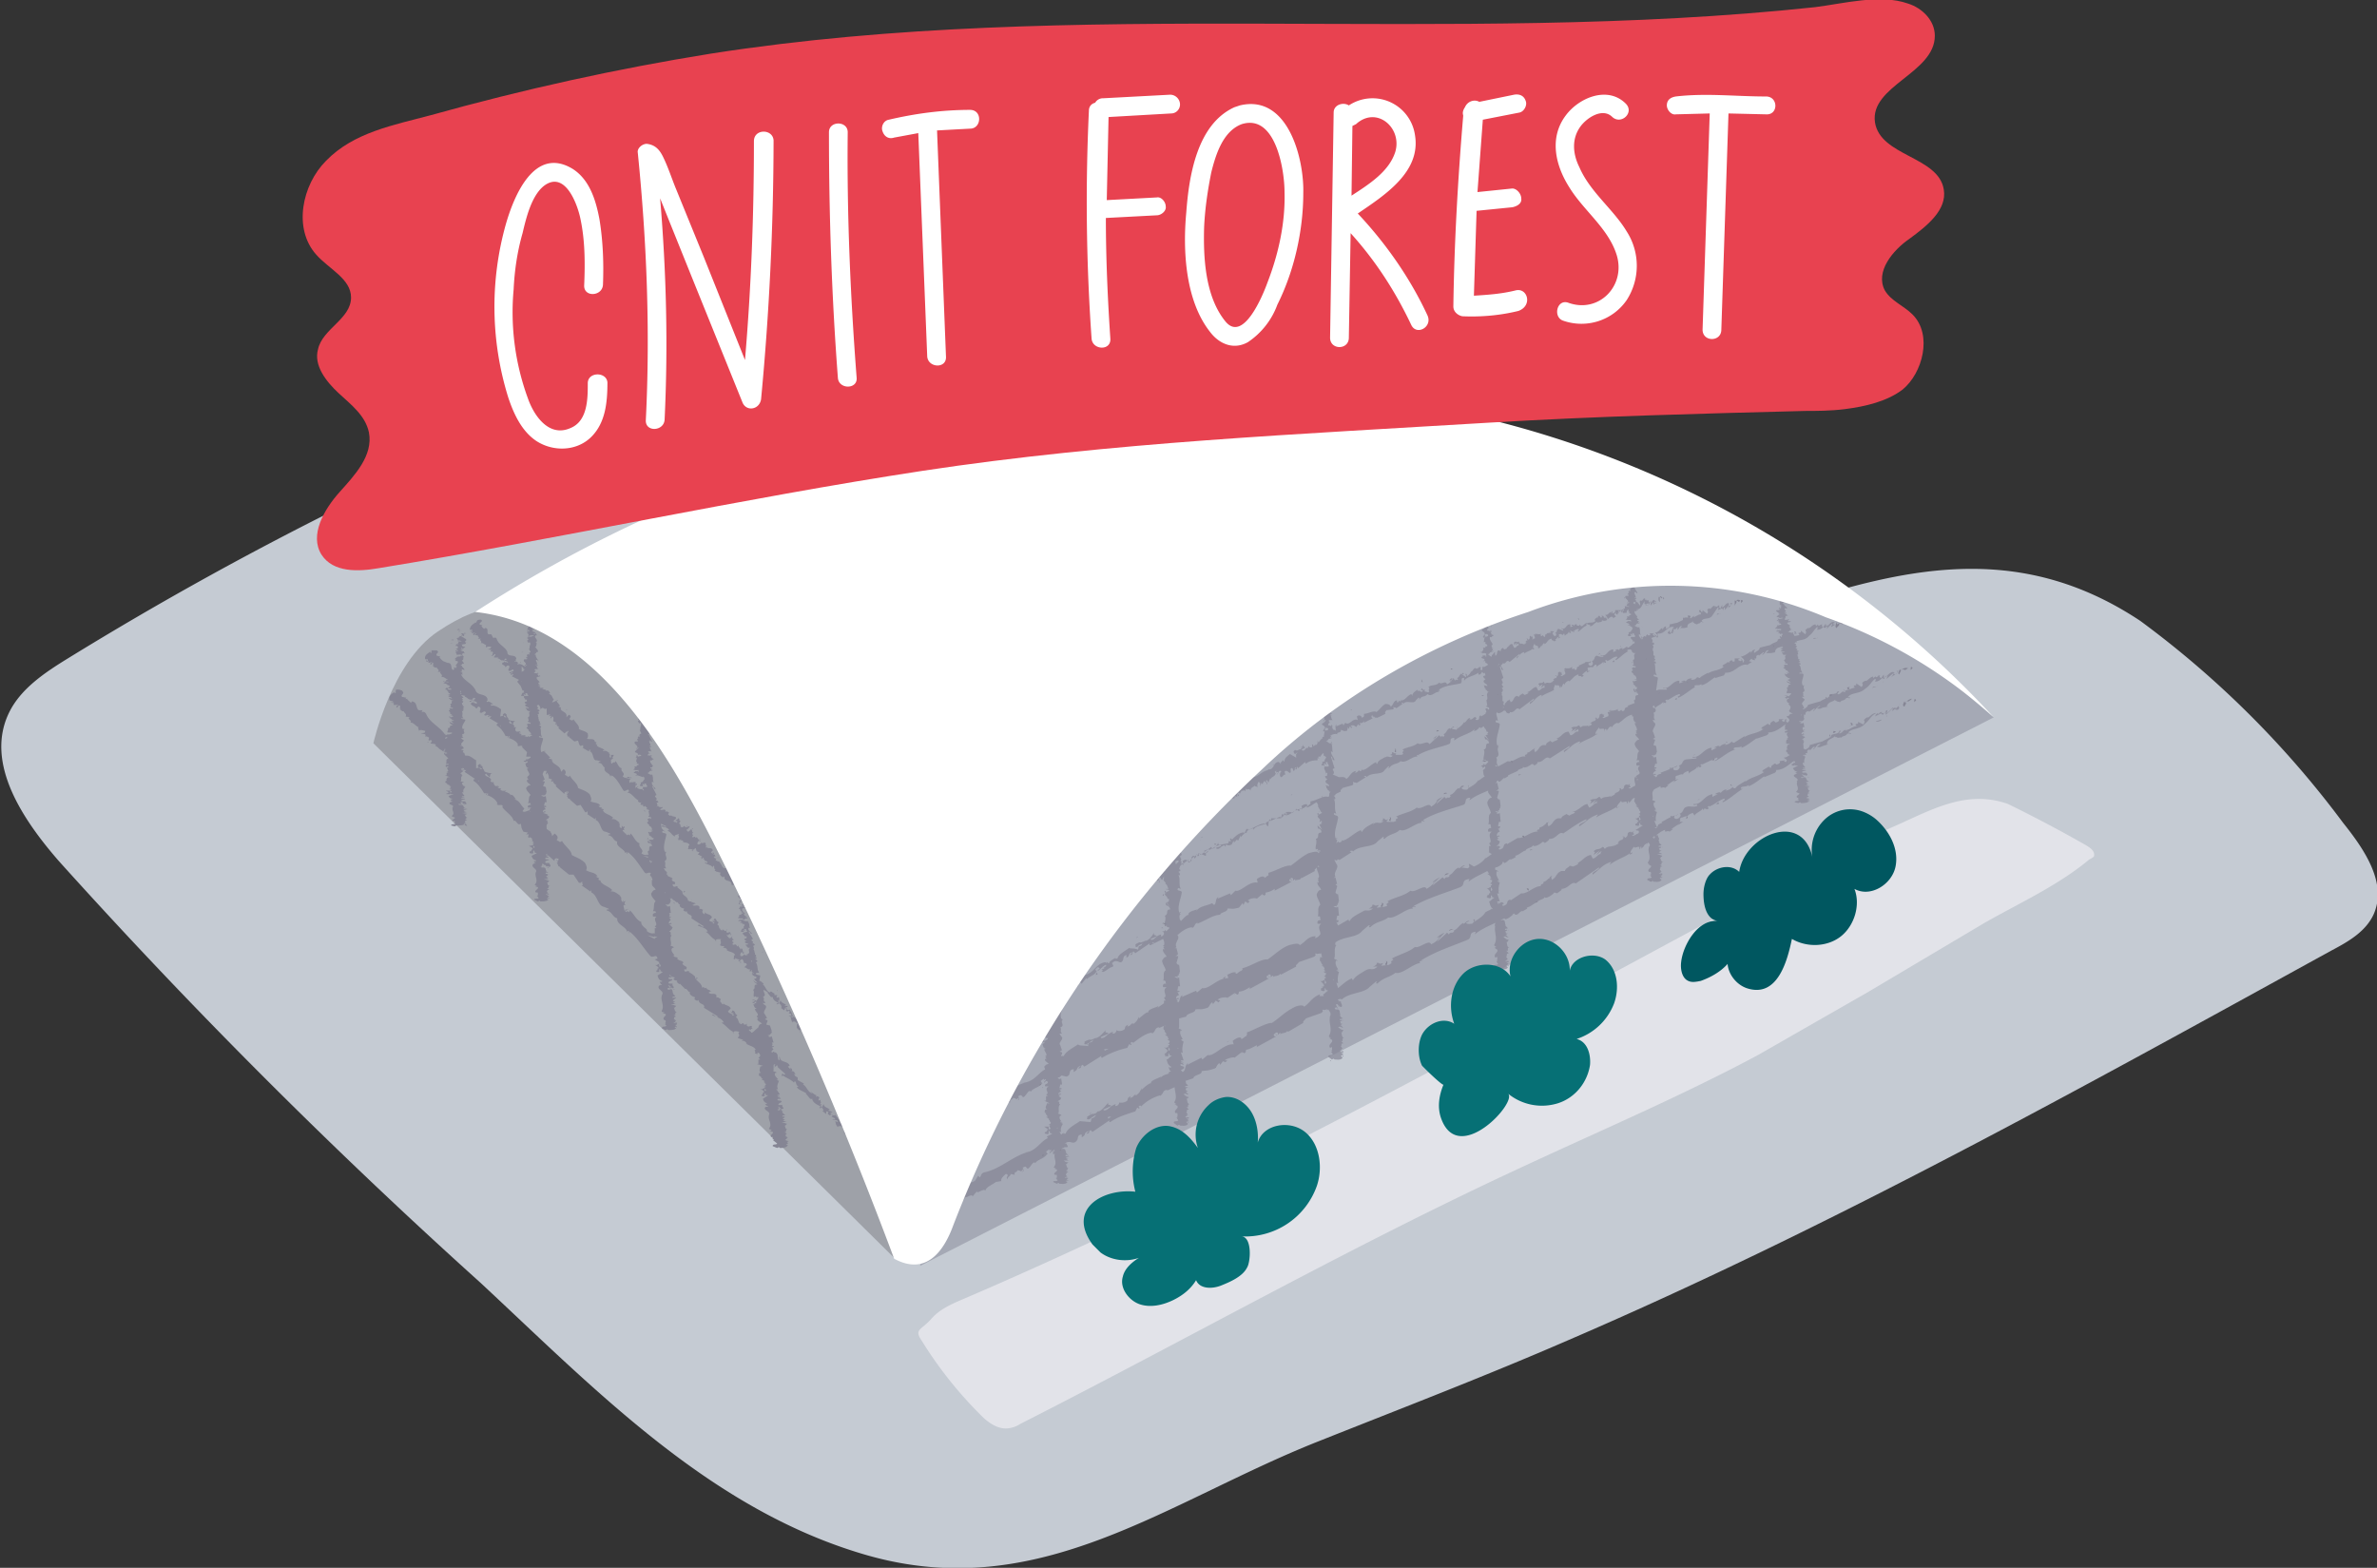 <svg version="1.1" id="Calque_1" xmlns="http://www.w3.org/2000/svg" x="0" y="0" viewBox="0 0 266.1 175.5" xml:space="preserve"><rect x="0" y="0" width="266.1" height="175.5" fill="#333333" stroke="none"/><style>.st4{fill:#858594}.st6{fill:#fff}.st7{fill:#067075}</style><path d="M175.6 150c-9.2 4-18.6 7.6-27.9 11.3-17 6.7-31.3 18.3-50.6 12.8-17.5-5-30.4-18.5-43.3-30.5A637 637 0 016.6 96.4c-4.1-4.7-8.3-11-5.6-16.6 1.3-2.7 4-4.5 6.6-6.1a385 385 0 0164.7-31.9c9.3-3.5 21.5-10.2 31.4-8.4 10.7 2 18.8 11.9 26 19.2 8 8.2 17.1 15.6 27.8 19.5 29.9 11.1 54.4-21 82.1-2.6a108 108 0 0122.7 22.6c2.4 3 5 6.8 3.4 10.3-.9 1.9-2.8 3-4.7 4-28.2 15.5-55.9 30.9-85.4 43.6z" fill="#c5cbd3"/><path d="M41.8 83.2l58.3 57.6 1.7-30.1S75 71 66.5 69 54.2 67.2 49 70.7s-7.2 12.5-7.2 12.5z" fill="#9ea1a8"/><path fill="#a5a9b5" d="M223.2 80.3L103 141.7l9.9-37.1 50.3-40.2 33.9-.6 15 7.1z"/><path d="M234.1 96.1l-.2.1c-3.6 3-7.9 4.9-11.9 7.2l-12.8 7.6-12.4 7.1c-8.4 4.5-17.3 8.3-25.9 12.3-19.3 8.9-37.8 19.4-56.7 29a3 3 0 01-1.6.5c-.9 0-1.7-.5-2.4-1.1a45.3 45.3 0 01-7-8.7c-.9-1.3-.1-1.2 1-2.4 1-1.2 2.5-1.8 3.9-2.4 31-13.3 60.4-30 90.2-45.9 4.7-2.5 9.4-5 14.2-7.1 4-1.8 7.8-3.9 12.3-2.3a156.1 156.1 0 018.7 4.6c.5.3 1.1.7.9 1.3l-.3.2z" fill="#e2e3e9"/><path class="st4" d="M214.3 78.3v.3l.2-.2c0-.1-.1-.2-.2-.1zM213.3 78.7l-.1-.2c-.1.2-.3.5 0 .6.1-.3.2-.2.2-.6h.3c0-.1.3-.1.3-.3-.3.1-.5.2-.7.5zM187.7 91.2l.1-.1-.1.1zM197.4 86.3l-.3.1.3-.1zM211.3 80.2l.1-.1-.1.1zM204.8 82.5l.1-.2-.1-.1v.3zM104.2 134.8v-.1.1zM182.8 93.1c0-.1 0 0 0 0zM155.1 107.6c.4 0-.4.5.2.4-.1 0 .2-.5-.2-.4zM176 96.9h-.1.1zM173.3 98.5l-.2.1.2-.1zM170.5 99.9h.2-.2zM116.9 129.3l-.2-.1c.1.1-.3.4.2.1zM211.2 80.2c.1-.1.1-.1 0-.1.1.1.1.1 0 .1zM172.2 100.9h-.3v.1l.3-.1z"/><path d="M212.5 79.1c.1-.1.1.1.1.2-.2.3-.4.1-.5.1l.2-.1c-.4-.3-.8.5-1.2.7v-.4l-.3.4c-.1 0-.3-.1-.1-.3-.4 0-.2.2-.5.2v-.1l-.2.2c0-.1-.1-.2 0-.2-.6.1-.7.6-1 .5-.7.5 0 .2-.4.8l-.6-.3v.2c-.1 0-.2.1-.2 0-.2.3.1.1 0 .3-.5 0-.9.6-1.2.3 0 .2.4-.1.1.2-.3-.3-.4.3-.8.3 0-.2.4-.3 0-.3 0 .4-.7.3-.9.5.1.2-.5.4-1 .7l-1.4.4c0 .2-.2.4-.5.5l-.2-.1v-.1-.1c0-.2-.1-.4.1-.6-.3 0 .1-.3-.3-.2l.4-.3-.3-.1h.2l-.3-.1.3-.1-.1-.1-.2.1c-.1-.1.1-.3.3-.3l-.2-.2.2.1c-.2-.1.2 0 0-.1h-.2v-.3h.2l-.1-.5c-.1.1-.3.1-.4 0l.2-.1h-.3c0-.1.3-.1.4 0l-.1-.1h.2c-.2 0 .2-.2 0-.2h.1l-.1-.3h.1l-.1-.2c.5.1-.1-.3.6-.4v.1l.6-.4c.2.1-.2.2-.1.3.3-.2.5-.6.8-.6l-.4.3c.4.1.4 0 .7-.1l.6-.1h-.2c.2-.7.8-.4 1.1-1-.4.5 0 .2 0 .4l.4.1c.2-.3.5-.1.7-.5 0 .1.3-.1.3.1.3-.2-.1-.1-.1-.2.4-.5 1.3-.3 1.9-.9.6-.4.6-.7 1.1-1.1.2 0 0 .3 0 .3.4 0 .6-.2.8-.4l.2.1c.2-.1 0-.3.4-.4l-.1.4.7-.6c.1.1-.1.3-.2.4.3-.2.8-.5.8-.7h-.2c.1-.1.1.1.1.2-.2.3-.4.1-.5.1l.2-.1c-.4-.3-.8.4-1.2.6v-.4l-.3.4c-.1 0-.3-.2-.1-.3-.4 0-.2.2-.5.2v-.1l-.3.2c0-.1-.1-.2.1-.2-.6.1-.7.6-1 .5-.7.4 0 .2-.4.7l-.6-.4v.2c-.1 0-.2.1-.2 0-.2.3.1.1 0 .3-.4 0-.9.5-1.2.2-.1.2.4 0 .1.3-.3-.3-.4.3-.8.2 0-.2.4-.3 0-.3-.1.4-.7.2-.9.4.1.3-.6.4-1 .7l-1.4.4c0 .2-.3.4-.5.5h-.2c.2 0 .2-.2.3-.1l-.2-.4-.2.1.2-.1c-.3-.2.5-.6.1-.7l-.2-.2h.3c-.3-.2 0-.3-.2-.5.5-.2-.1-.5.2-.7h-.1l.1-.1c-.1 0-.1.1-.2 0-.2-.4.1-.8.1-1.2 0-.2-.7 0-.4-.2h.3c-.3-.3-.1-.6-.4-.9h.1c.2-.1 0-.2-.2-.2l.2-.1c.1-.1-.2-.1-.1-.2h.1c-.1 0 0-.2-.2-.1v-.3c-.2 0 .1-.2-.2-.2.3 0 .2-.2.1-.3l.2-.1-.3-.1c.4-.2-.4-.2.1-.4l-.2-.2c.2-.2-.1-.1-.1-.2l.1-.1h.2l-.1-.1c.4-.2 1-.1 1.4-.6.5-.4.5-.6.9-1 .2 0 0 .3 0 .3.3 0 .5-.1.7-.3l.2.1c.2-.1 0-.3.3-.3l-.1.4.6-.6c.1.1-.1.2-.1.4.3-.2.7-.4.7-.6h-.2c.1-.1.1.1.1.2-.2.2-.4.1-.4 0l.2-.1c-.4-.3-.7.4-1 .5v-.4l-.3.4c-.1 0-.2-.2-.1-.3-.3 0-.2.2-.5.1v-.1l-.2.2c0-.1-.1-.2 0-.2-.5 0-.6.5-.9.4-.6.4 0 .2-.3.7l-.5-.4v.2c-.1 0-.2.1-.2 0-.2.2.1.1 0 .3l-.5.1-.1-.2.4-.1c-.1 0-.3-.1-.1-.2-.6 0 .1.1-.3.3l-.1-.1h.1l-.1-.1c-.2.1-.5-.1-.6-.1.4 0 .1-.2.6-.2h-.2s.1-.1.2 0c-.1-.1-.3 0-.3-.2h.2c-.2 0-.3-.1-.3-.2h.1c0-.2-.4-.2-.3-.4l.4-.1-.1-.1-.1.1c0-.1-.2-.1-.1-.2h.1l-.1-.1-.1.1c-.2-.1-.3.1-.3-.1l.1-.2-.1-.1.4-.1c-.2 0-.1-.2-.4-.2h.2-.2l.2-.1c0-.1-.3.1-.2-.1h.1c.1-.2-.2-.2-.1-.4h.3c-.1-.2-.4-.3-.4-.5-.4 0 .2-.2 0-.2h.2l-.3-.4h.1l.1-.3c-.1 0-.1-.1-.2 0 .5-.3-.4-.4.1-.7h.1l-.1-.2-.2.1-.2-.1c.1.1.3 0 .4-.1h-.2c.3-.1-.3 0-.2-.1h.1l-.2-.1h.3c0-.1-.4-.1-.2-.2l.1.1.2-.2.1-.1h-.1c-.5 0-.1-.2-.5-.2.3.1.2 0 .4 0l.2-.1c-.2 0 .1-.1-.2-.2l.2-.1c-.1-.1-.1 0-.2 0-.3-.1.2-.3-.1-.4l-.6-.2h.3c.1-.1.1-.1 0-.2l.2-.1c0-.1-.3 0-.2-.1h.3l-.3-.1h.3l-.2-.1-.1.1h-.1c-.4.1.1.2.1.3h-.3l.3.1h-.3c-.1.1.1 0 0 .1h-.1l.1.1c-.1 0-.2.1-.2 0-.2.2.3.2 0 .2l.5.1-.5.2h.2l-.1.1h.2c-.2.1.1.2-.2.3h.3c-.4.1.1.1-.1.2h-.3c.3 0 0 .2 0 .2h.1-.1-.1.3l.1.2-.2.3c.3 0 .2.1.3.2h-.3v.1l.2.1h-.2c0 .1.3.1.2.3.2 0 .5-.2.7-.1h-.3l.1.1h-.2c-.1.1.1 0 .1.1l-.2.1s.1 0 0-.1l-.2.2h.2l-.2.1c.1 0 0 .1.2 0l-.2.1c.1 0 .1.2.3.1.2.1-.1.4.1.5h-.1c.1.1.1.2.3.2l-.2.1c.1.1.2.1 0 .2l-.1-.1c0 .1-.2.1.1.2l-.2.1.1-.1v.1h-.3c-.3.2.6.3.1.5l.3-.1-.4.3c-.1.1.4.1.3.2.1 0 .3-.1.4 0l-.4.1s-.1-.1-.2 0h.1l-.2.2c.1.1.1 0 .2-.1v.3s.1-.1.1 0c-.1.2.2 0 .2.2-.1.1-.3 0-.2.1h-.3c.2.1-.1.2-.1.3h-.1l.1.1.2-.1-.1.1h.5c-.1.1.1.1-.1.2.1-.2-.2.1-.3-.1v.1h-.1c-.2.2.3 0 .3.2l-.2.1h.3c-.1.1.1.1.1.1v-.1l.2.1h-.1c.2 0-.2.2 0 .3h-.1l-.1-.1c-.1.1-.1.1 0 .2s0 .1-.1.1l-.2.1c.1.3-.5.3-.8.6l-1.2.3c0 .3-.4.4-.6.6-.1-.2 0-.2.1-.4l-.3.1-.2.3v-.2c-.3.2-.6.5-1.1.6.1.2.6.3.2.7v-.3l-.2.1.1-.2c-.2 0 0 .2-.2.2-.1-.1-.2 0-.2-.2l.2-.1h-.6v.3c-.3.2-.2-.1-.4-.1 0 .1-.3.1-.2.3l-.2-.1c-.1.2-.8.4-.5.5h.1c-.5.5-1.3.4-1.8.8v-.1c-.3.2-.8.4-.9.6l-.3-.1c-.2.2-.2.3-.7.3.2-.2-.1-.1.2-.2-.4.1-.5 0-.8.4 0-.2-.4-.1-.5 0h.3l-.5.2v-.3c-.8 0-1.1 1-1.8.8-.1.2.4-.1.4.2h-.9l-.3.1.2-1.4c0-.2-.7-.1-.4-.4l.3.1c-.3-.4-.1-.9-.3-1.4l.1.1c.2-.1 0-.3-.2-.3l.2-.1c.1-.1-.2-.2-.1-.3h.1c-.1-.1 0-.3-.2-.2v-.5c-.2-.1.1-.3-.2-.3.3 0 .2-.3.1-.4l.2-.1c0-.1-.1-.2-.3-.2.3-.2-.1-.4 0-.5l.6-.2c0-.1.2-.2 0-.3.9.2 1.1-.9 1.9-.7l-.1.1-.3.7-.3-.1c0-.1.1-.3.3-.3-.2.2.1.3.3.3l-.1-.2c.4.2-.1-.3.3-.3v.1l.3-.3v.3c.2-.1.2-.5.5-.4l-.2.2h.5l.4-.1h-.1c0-.6.5-.3.7-.8-.2.4 0 .2.1.4l.3.1c.1-.2.3 0 .4-.3 0 .1.2-.1.2.1.2-.1-.1-.1-.1-.2.2-.4.9-.1 1.2-.6l.6-.9c.2 0 0 .3 0 .3l.5-.2.1.2c.1-.1 0-.3.2-.3v.3l.4-.5c.1.1 0 .2-.1.3.2-.1.5-.4.5-.6h-.2l.1.2c-.1.2-.3.1-.3 0l.1-.1c-.3-.3-.5.3-.8.4v-.3l-.2.4c-.1 0-.2-.2-.1-.3-.3-.1-.1.2-.4.1v-.1l-.1.2c0-.1-.1-.2 0-.2-.4 0-.4.5-.7.3-.4.3.1.2-.2.6l-.5-.4v.2h-.2v.3c-.3-.1-.6.4-.8.1 0 .2.3 0 .1.2-.2-.3-.3.2-.5.1 0-.2.2-.2-.1-.3 0 .4-.4.1-.6.3v0l-.1-.1v.3l-.6.3-.9.2c.1.3-.2.4-.4.5v-.3l-.2.1-.2.3v-.2c-.3.1-.4.5-.8.5.1.2.5.4.2.6l-.1-.3-.2.1.1-.2c-.2 0 0 .2-.1.2l-.2-.2.2-.1h-.5c0 .1.1.2 0 .2-.3.1-.2-.1-.3-.1 0 .1-.2.1-.1.3l-.2-.1-.4.3c-.1-.2-.3-.3-.2-.5l.2.1c-.2-.3 0-.6-.2-.8h.1l-.1-.1c-.2.1-.5-.2-.6-.2.4.1.1-.3.7-.2l-.2-.1c0-.1.1-.1.2 0-.1-.2-.3-.1-.3-.3h.2l-.3-.3h.1c0-.2-.4-.4-.3-.7.3.1.1-.1.4-.1l-.1-.1-.1.1v-.1c.2 0 .3 0 .5-.2l.4-.7v.3c.2.1.3 0 .4-.1l.1.2c.1-.1 0-.3.2-.2v.3l.3-.4v.3c.1-.1.3-.2.3-.4h-.1l.1.2c-.1.2-.2 0-.2-.1l.1-.1c-.2-.4-.4.2-.5.2v-.3l-.1.3c-.1-.1-.2-.2-.1-.3h-.3v-.1l-.1.1c0-.1-.1-.2 0-.2-.3-.1-.3.4-.5.2-.3.2 0 .2-.1.6l-.3-.4h-.1c-.1-.1 0-.3-.2-.3h.2-.2l.2-.1c0-.2-.3.1-.2-.1h.1c.1-.2-.2-.4-.1-.6.3-.1.1.2.3.1-.1-.3-.4-.6-.3-.8v.1c-.4 0 .2-.2 0-.3h.2l-.3-.7h.1l.1-.4c-.1 0-.1-.1-.2 0 .5-.4-.4-.7.1-1.1l.1.1-.1-.3-.2.1a.2.2 0 01-.2-.2c.1.1.3 0 .4-.1h-.2c.3-.2-.3 0-.2-.2h.1l-.2-.2c.2-.1.1.1.3.1 0-.1-.4-.2-.2-.3l.1.2.2-.2.1-.2-.1.1c-.5-.1-.1-.3-.5-.4.3.2.2 0 .4 0l.2-.1c-.2-.1.1-.2-.1-.3l.2-.1c-.1-.1-.1 0-.2 0-.3-.2.3-.5-.1-.7l-.6-.4h.3v-.3l.2-.1c0-.1-.3 0-.2-.2l.3.1-.3-.3.3.1c-.1-.1-.1-.3-.3-.3l-.1.1h.2c.2.1-.1.2-.1.2l-.1-.1c-.4.1.1.3.1.4h-.3l.3.1h-.3c-.1.1.1.1 0 .2h-.1l.1.1h-.2c-.2.2.3.3 0 .4.1.3.2 0 .5.2l-.5.2h.2l-.1.1h.3c-.2.1.1.3-.2.4h.3c-.4.1.1.2-.1.3h-.3c.3 0-.1.2 0 .3h.1-.1-.1.3l.1.3-.2.5c.3 0 .2.2.3.3l-.3-.1v.1l.2.1h-.2c0 .1.3.3.1.5.2 0 .5-.2.7 0h-.3l.1.1-.2-.1c-.1.1.1 0 .1.1l-.2.1s.1-.1 0-.1l-.2.2h.2l-.2.2.2.1-.2.1c.1.1.1.4.3.2.2.2-.1.5 0 .8h-.1l.2.4-.2.1v.3l-.1-.1c-.1.2-.2.2 0 .3-.2 0-.2.1-.2.2l.1-.1v.2h-.3c-.3.3.6.5.1.8.2.1.1-.2.3-.1l-.3.3v.1l.3.1c-.1.1-.3-.1-.4 0v0l-.1-.1v.3l-.4.2h-.7c.1.3-.2.3-.3.4v-.3l-.1.1-.1.2v-.2c-.2.1-.3.4-.6.3.1.2.4.4.2.6l-.1-.3-.1.1V69l-.1.2-.1-.2h.1l-.3-.1c0 .1.1.2 0 .2-.2.1-.1-.1-.3-.2 0 .1-.2.1-.1.3l-.1-.1c-.1.1-.4.2-.2.4-.2.3-.7.1-1 .3v-.1l-.5.4a.2.2 0 01-.2-.2c-.1.1-.1.2-.4.1.1-.2-.1-.1.1-.1-.2 0-.3-.1-.4.2 0-.2-.2-.2-.3-.1l.2.1-.3.1v-.3c-.5-.1-.5.7-1 .4 0 .2.2 0 .2.3l-.5-.2c-.3 0-.1.4-.4.4.1.1.2.3 0 .4-.2 0-.3-.3-.3-.4h.1c0-.1.1-.1 0-.2v.1c-.1-.1-.4 0-.3-.1-.1.1 0 .2.1.2l-.6.1.1.1c-.4 0-.1.2-.3.3-.2-.1-.1-.3-.3-.1-.2 0-.1-.2-.1-.3-.1.2-.4 0-.6.1l.1-.1-.2.1.1.1-.2-.1c0 .1.2.3.1.5-.1-.1-.2.2-.3 0 .3 0-.1-.2.1-.3l-.2.1v-.1c-.3-.1 0 .3-.3.4l-.2-.2.1.3c-.2 0-.2.1-.2.2h.1l-.2.2c0-.1.1-.1 0-.1 0 .3-.4-.1-.5.1l-.2-.3c-.1.2-.3-.1-.5.1v.3l.3-.3-.1.3.3-.2v.3c-.2-.2-.2.3-.5.2l-.2-.4c-.3-.1-.4.4-.7.4h.1c0 .2-.2.1-.3.2l-.2-.2c0 .1-.2.1-.2.4l-.2-.1c-.3 0-.1.5-.4.6 0-.2-.1-.2 0-.4-.1 0-.2 0-.1.1-.1-.1-.2.3-.3.2v.2c-.2 0-.4-.3-.5-.3.4.1.1-.3.7-.2l-.2-.1c0-.1.1-.1.2 0l-.2-.4.2.1c-.1-.1-.3-.2-.2-.4h.1c0-.3-.4-.5-.3-.9.3.1.1-.1.4-.1l-.1-.2-.1.1c0-.2-.2-.3-.1-.4l.1.1-.1-.3-.1.2c-.1-.2-.4 0-.3-.2 0 0 0-.2.2-.2-.1-.1-.2-.2-.1-.3h.4c-.2-.1-.1-.4-.3-.5h.2l-.2-.1.2-.1c0-.2-.4.1-.2-.2l.1.1c.1-.3-.1-.5 0-.8.3-.1.1.2.3.1-.1-.4-.3-.7-.3-1.1v.1c-.4 0 .2-.3 0-.4 0 0 .2.1.2 0 .1-.2-.1-.5-.2-.8h.1l.1-.5-.2-.1c.6-.5-.3-.9.2-1.3l.1.1-.1-.3-.2.1a.2.2 0 01-.2-.2c.1.2.3 0 .4-.1h-.2c.3-.2-.3 0-.1-.3h.1c0-.1-.2-.2-.1-.3l.3.1c0-.1-.4-.3-.2-.4l.1.2c.2-.1.2-.2.2-.3l.1-.2-.1.1c-.5-.2-.1-.4-.4-.6.3.2.2 0 .4.1.1-.1.1-.2.2-.1-.2-.1.1-.2-.1-.3l.2-.1c-.1-.1-.1 0-.2 0-.3-.2.3-.5 0-.9-.1-.3-.4-.3-.5-.6.1-.1.3.1.3.1.1-.1.1-.2 0-.4h.2c0-.1-.3-.1-.2-.2l.3.1-.3-.4.3.1c-.1-.1-.1-.4-.3-.4l-.1.1c0-.1.2 0 .2 0 .2.1-.1.2-.1.2v-.1c-.4.1.1.4 0 .6l-.3-.1.3.2h-.3c-.2.1.1.1-.1.2h-.1l.1.1-.2-.1c-.2.2.2.4 0 .5.1.3.2 0 .5.3l-.6.2h.2l-.1.1.2.1c-.2.2.1.4-.3.5.2.1.1-.2.3 0-.4.1.1.2-.1.3-.2 0-.1-.2-.3 0 .3.1-.1.3 0 .4l.1.1-.1-.1h-.1l.3.1.1.4-.2.6c.3 0 .2.2.3.4l-.3-.1v.1l.2.2h-.2c0 .2.2.4.1.6.2 0 .5-.2.7.1h-.3s.1.1 0 .1l-.2-.1c-.1.1.1.1.1.1l-.2.1s.1-.1 0-.1l-.2.3.2.1c0 .2-.2.1-.3.2.1 0 0 .2.2.2l-.2.1c.1.1 0 .4.3.3.2.3-.1.6 0 1h-.1l.2.5-.2.1c.1.1.1.2 0 .4l-.1-.1c-.1.2-.2.2 0 .4-.2-.1-.2.1-.2.2l.1-.1v.3h-.2c-.3.4.5.7 0 1 .2.1.1-.2.3-.1 0 .2-.4.4-.4.4-.1.2.4.2.3.5.1 0 .3-.1.4.1 0 .2-.4.2-.4.1l.1-.1-.2-.1h.1l-.2.3c.1.1.1.1.2 0l-.1.6s.2-.1.2 0c-.1.3.2.1.2.4-.1.1-.3 0-.2.2h-.3c.2.2-.1.4-.1.5l-.1-.1v.2l.2-.1-.1.1c.1.1.3-.1.5.1-.1.1.1.3-.1.3.1-.3-.2 0-.3-.2v.2h-.1c-.2.3.3.1.3.4l-.2.1h.3c-.1.2.1.2.1.3v-.1l.2.2-.1-.1.1.1-.5.3v-.1c-.3 0 0 .5-.3.4-.2-.2.1-.2 0-.2-.2-.4-.3.2-.6 0-.2-.1-.3.3-.5.4v-.1a1 1 0 01-.5.6c0-.2.1-.1-.1-.3-.1.1.1.3 0 .4l-.4-.3.2-.1c-.2-.2-.2.1-.3.1v-.1c-.3.2-.2.4-.5.5l.1.1c0 .3-.2-.1-.3.2l-.2-.3-.4.6.3-.6c-.1 0-.4.2-.3.3l.1-.1c0 .3-.2.4-.4.5-.2-.5-.6.1-.9-.2-.3.4-.8.2-1.2.5.3.3-.1.1.1.5l-.1.1-.4-.1c-.1-.1.1-.1 0-.2-.2.1-.2-.1-.4-.2.1.1 0 .2-.1.2l.3.1c-.2.4-.4-.2-.6.1v-.2c-.1.1-.6.3-.6.7l-.1-.2c-.4.1-.7.7-1.1.7v-.1c-.1.1 0 .2-.2.2l-.1-.1c0 .1-.1.3-.2.2v-.2c-.4 0-.4.5-.7.7-.1-.3-.5-.3-.6-.3-.4.2-.6.6-1 .9-.4-.2-.9.2-1.4.2v.3c-.1 0-.2.3-.3 0-.2-.2-.4-.1-.5 0l.1.4c-.6-.3-.9.7-1.4.3l-.2.3-.1-.2-.7.3v-.2c-.2.1 0 .6-.1.7l-.1-.1h-.1l-.1-.1-.1-.3.1.1-.1-.3-.1.2c-.1-.2-.4 0-.3-.2 0 0 0-.2.2-.2-.1-.1-.2-.2-.1-.3h.4c-.2-.1-.1-.4-.3-.5h.2l-.2-.1.2-.1c0-.2-.4.1-.2-.2l.1.1c.1-.3-.1-.5 0-.8.3-.1.1.2.3.1-.1-.4-.3-.7-.3-1.1v.1c-.4 0 .2-.3 0-.4 0 0 .2.1.2 0 .1-.2-.1-.5-.2-.8h.1l.1-.5-.2-.1c.6-.5-.3-.9.2-1.3l.1.1-.1-.4-.2.1a.2.2 0 01-.2-.2c.1.2.3 0 .4-.1h-.2c.3-.2-.3 0-.1-.3h.1c0-.1-.2-.2-.1-.3l.3.1c0-.1-.4-.3-.2-.4l.1.2c.2-.1.2-.2.2-.3l.1-.2-.1.1c-.5-.2-.1-.4-.4-.6.3.2.2 0 .4.1.1-.1.1-.2.2-.1-.2-.1.1-.2-.1-.3l.2-.1c-.1-.1-.1 0-.2 0-.2-.2.3-.5 0-.9-.1-.3-.4-.3-.5-.6.1-.1.3.1.3.1.1-.1.1-.2 0-.4h.2c0-.1-.3-.1-.2-.2l.3.1-.3-.4.3.1c-.1-.1-.1-.4-.3-.4l-.1.1c0-.1.2 0 .2 0 .2.1-.1.2-.1.2V70c-.4.1.1.4 0 .6l-.3-.1.3.2h-.3c-.2.1.1.1-.1.2h-.1l.1.1-.2-.1c-.2.2.2.4 0 .5.1.3.2 0 .5.3l-.6.2h.2l-.1.1.2.1c-.2.2.1.4-.3.5.2.1.1-.2.3 0-.4 0 .1.2-.1.3-.2 0-.1-.2-.3 0 .3.1-.1.3 0 .4l.1.1-.1-.1h-.1l.3.1.1.4-.3.6c.3 0 .2.2.3.4l-.3-.1v.1l.2.2h-.2c0 .2.2.4.1.6.2 0 .5-.2.7.1h-.3s.1.1 0 .1l-.2-.1c-.1.1.1.1.1.1l-.2.1s.1-.1 0-.1l-.2.3.2.1c0 .2-.2.1-.3.2.1 0 0 .2.2.2l-.2.1c.1.1 0 .4.3.3.2.3-.1.6 0 1h-.1c.1.2 0 .4.2.5l-.2.1c.1.1.1.2 0 .4l-.1-.1c-.1.2-.2.2 0 .4-.2-.1-.2.1-.2.2l.1-.1v.3h-.2c-.3.4.5.7 0 1 .2.1.1-.2.3-.1 0 .2-.4.4-.4.4-.1.2.4.2.3.5.1 0 .3-.1.4.1 0 .2-.4.2-.4.1l.1-.1-.2-.1h.1l-.2.3c.1.1.1.1.2 0l-.1.6h.1c-.2.1-.4.1-.2.4-.1-.3-.3.1-.5.3l-.1-.2c0 .3 0 .4-.2.5-.1 0-.1-.1 0-.1-.2 0 0 .2-.3.2v-.2c-.2.1-.1.1-.1.3-.1.1-.3.1-.4-.1l-.1.3v-.1c-.3 0-.3.4-.6.3l-.1-.1.4-.2c-.1-.2-.3-.1-.2-.4-.1.2-.2.6-.4.6h-.1l-.1.1h-.2c-.1-.1-.2 0-.3.1.1.2 0 .2.2.3l.1-.1.2-.1-.2.2v.4l-.7-.4c-.2.2-.6.4-.6.8-.1.1-.1-.1-.2-.1l.1-.1c-.1.2-.4.3-.3.5-.2 0 0-.3-.2-.1v-.1c-.7-.1-.5 1-1.3.8l.1.1c-.8.1-1.2.9-2 .8-.2 0-.2.2-.2.4l-.1-.2-.1.3c-.2.3-.7-.3-.9.2l.1.1c-.1 0-.3.3-.4.1 0 0 0 .2-.1.1l-.1-.1-.2.3c-.3 0-.2-.4-.5-.3l-.1.5.2.1-.1.1c.1.3.2.7.6.8l.1-.3.1.1-.2.1c.2.1.2-.1.2-.2l.2.1v-.4c.1.1 0 .3.2.3 0-.2-.2-.2-.1-.4.2.1.2.2.2 0 .1.1.1.1 0 .2l.2-.4c.2.1.3-.2.4.1l.1-.4c0 .4.3-.1.5.3 0-.4.4-.4.5-.6v.1l.3.1c-.1-.3 0-.4.1-.6.3.2.1.4.2.6-.1-.2.2-.3 0-.5l.3.2c-.1-.3.1-.1.1-.4.2.1.2.3.3.1v.3c.2-.1 0-.3-.1-.4.2-.2.2.1.3.2l.2-.5.1.1c0-.3.4-.2.5-.6l.1.1-.2-.3c.1 0 .1-.2.2-.1-.1 0 0 .1 0 .2l.1-.1c.2.2-.1.1 0 .3.1-.2.2-.5.4-.4.1.2-.3.2 0 .3h-.2c.3.3-.1 0 .2.4.3-.1.2-.3.5-.3l-.1-.3c.3-.4.6.4.7 0 0-.2-.1-.5.2-.4l.1.3c.3-.1 0-.4.3-.4l-.1.2c.3.1.1-.2.2-.3l.1.2.8-.7.1.2c.3-.3.8-.4 1.3-.4v-.3l.1.1c.2 0-.1-.1 0-.2s.2.1.1.1l.4-.5.1.1c-.1.2.1.2.1.3v-.1l.2.2-.1-.1c.2.1-.2.3-.1.5l-.3.1c.2.2-.2.2 0 .4.2-.1.1-.1.3.1l-.1-.4.3.2-.1-.3h.3c-.3.1.2.3 0 .5h-.4c-.2.3.2.5.1.8l.1-.1c.2 0 0 .2.1.3l-.3.1c.1 0 0 .2.3.3l-.2.2c-.1.3.4.3.4.6l-.4-.1.1.2c-.1.1.2.2.1.3l.2.1h-.1c.1 0 .1.2.3.1-.2.1-.2.3-.2.5l-.1.1c-.5-.2-1.3.4-2 .5v.3c-.2 0-.3.4-.4.1h.1c-.2-.2-.5 0-.7.1l.1.4c-.8-.3-1.4.9-2 .6l-.4.4-.1-.2-1.1.5v-.2c-.3.1-.1.7-.3.8l-.2-.3c-.5.2-1.1.2-1.4.7v-.2c-.2.1-.9.2-.7.6-.1-.3-.5.2-.7.4v-.2l-.3.6-.1-.1c-.2 0-.1.2-.4.3l.1-.2c-.2.1-.2.2-.3.4-.1.1-.5.2-.6 0l-.2.3v-.2c-.5.1-.5.5-.9.4l-.1-.1.6-.2c-.1-.2-.4-.1-.3-.4-.1.2-.4.7-.7.7h-.1l-.1.1h-.2c-.1-.1-.3.1-.5.1.1.2-.1.2.1.3l.1-.1.3-.2c-.1.1-.1.3-.3.2v.4l-.8-.3c-.3.3-.9.5-1 1-.1.1-.2 0-.2-.1l.1-.2c-.2.2-.6.3-.6.6-.3 0 .1-.3-.3-.1v-.1s.1-.1.1 0c0-.1-.1-.3-.2-.2.4-.3-.3-.5.2-.7l-.4-1.2c.3 0 0 .4.4.4-.1-.4-.4-.6-.4-.9l.2.1c-.1-.4 0-.7-.2-1l.1.1c0-.1 0-.2-.1-.1v.1c-.2.1-.5-.2-.6-.3.4.1.1-.3.7-.2l-.2-.1c0-.1.1-.1.2 0-.1-.2-.3-.1-.3-.4l.2.1c-.1-.1-.3-.2-.2-.4h.1c0-.3-.4-.5-.3-.8.3.1.1-.1.4-.1l-.1-.2-.1.1c0-.2-.2-.3-.1-.4l.1.1-.1-.3-.6-1.3c-.1-.2-.4 0-.3-.2 0 0 0-.2.2-.2-.1-.1-.2-.2-.1-.3h.4c-.2-.1-.1-.4-.3-.5h.2l-.2-.1.2-.1c0-.2-.4.1-.2-.2l.1.1v-.7c.3-.1.1.2.3.1-.1-.3-.4-.7-.3-1v.1c-.4 0 .2-.3 0-.4h.2c.1-.2-.1-.5-.2-.8h.1l.1-.5-.2-.1c.6-.5-.3-.9.2-1.2l.1.1-.1-.3-.2.1a.2.2 0 01-.2-.2c.1.2.3 0 .4-.1h-.2c.3-.2-.3 0-.1-.3h.1c0-.1-.2-.2-.1-.3l.3.1c0-.1-.4-.3-.2-.4l.1.2.2-.2.1-.2-.1.1c-.5-.2-.1-.3-.4-.6.3.2.2 0 .4.1l.2-.1c-.2-.1.2-.2-.1-.3l.2-.1c0-.1-.1 0-.2 0-.2-.2.4-.5.1-.8l-.4-.6c.1-.1.3.1.3.1l.1-.4h.2c0-.1-.2-.1-.1-.2l.3.2-.2-.4.2.2c0-.1 0-.4-.2-.5l-.1.1.2.1c.1.2-.1.2-.2.1v-.1c-.4 0 0 .4-.1.5l-.3-.1.2.2-.3-.1c-.2.1.1.1-.1.2h-.1l.1.1-.2-.1c-.2.2.2.4-.1.5.1.3.2.1.5.3l-.6.1.2.1-.1.1.2.1c-.2.1.1.4-.3.4h.3c-.4 0 0 .2-.1.3-.2-.1-.1-.2-.3-.1.3.1-.1.3 0 .4l.1.1-.1-.1h-.1l.3.1v.4l-.3.6c.3 0 .2.2.3.4l-.3-.1v.1l.2.2h-.2c0 .2.2.4.1.6.2 0 .5-.2.7.1h-.3s.1.1 0 .1l-.2-.1c-.1.1.1.1.1.1l-.2.1s.1-.1 0-.1l-.2.2.2.1c0 .2-.2.1-.3.2.1 0 0 .2.2.2l-.2.1c.1.1 0 .4.3.3.2.3-.1.6 0 .9h-.1l.2.5-.2.1v.3c-.1-.1-.1.1-.1-.1-.1.2-.2.2 0 .4-.2-.1-.2.1-.2.2l.1-.1v.3h-.3c-.3.4.5.6 0 .9.2.1.1-.2.3-.1 0 .2-.4.4-.4.4-.1.2.4.2.3.4.1 0 .3-.1.4.1 0 .2-.4.2-.4.1v-.1l-.2-.1h.1l-.2.3c.1.1.1.1.2 0l-.1.6s.2-.1.2 0c-.1.3.2.1.2.4-.1.1-.3 0-.2.2h-.3c.2.2-.1.4-.1.5l-.1-.1v.2l.2-.1-.1.1c.1.1.3-.1.5.1-.1.1.1.2-.1.3.1-.3-.2 0-.3-.2v.2h-.1c-.2.3.3.1.3.4l-.2.1h.3c-.1.2.1.2.1.3v-.1l.2.2-.1-.1c.2.1-.2.3-.1.5l-.3.1c.2.2-.2.2 0 .4.2-.1.1-.1.3.1l-.1-.3.3.2-.1-.3h.3c-.3.2.2.3 0 .4h-.4c-.2.3.2.4.1.8l.1-.1c.2 0 0 .2.1.3l-.3.1c.1 0 0 .2.3.3l-.2.1c-.1.3.4.3.4.5l-.4-.1.1.2c-.1.1.2.2.1.3l.2.1h-.1l.3.1c-.3.2-.2.4-.2.6l-.2.1c-.1 0-.3-.1-.2 0h.2l-.5.1h.1c-1.1.2-1.9 1.1-3 1.2-.3.1-.3.2-.4.4l-.2-.2-.2.4c-.3.4-.9-.2-1.3.4l.1.1c-.2.1-.5.3-.6.2 0 0 0 .2-.1.1l-.1-.1-.4.4c-.4.1-.1-.5-.7-.2-.2.1-.4.6-.3.6l.3.1-.1.1c.1.3.1.7.7.7l.2-.3.2.1-.2.1c.2.1.2-.1.3-.2l.2.1.2-.4c.1.1 0 .3.2.3.1-.2-.3-.2-.1-.4.2.1.2.2.3 0 .1.1 0 .1 0 .2.1-.2.4-.2.4-.4.2.1.5-.3.6 0l.3-.4c-.1.5.5-.2.6.2 0-.4.6-.4.8-.8l-.1.1c.2-.1.3 0 .4 0-.1-.3.2-.5.2-.7.3.2 0 .4.2.6-.1-.2.3-.4.1-.5l.4.2c-.1-.3.1-.1.2-.4.3.1.2.3.4.1.2 0 0 .3 0 .3.3-.1 0-.3 0-.5.3-.2.2.1.4.2l.2-.4v.3c-.2.1.2.3.2.5h-.1c.3.1.3.4.4.6h-.3c0 .1.3 0 .4.2l-.4.2v-.2c-.3.1 0 .2 0 .3h-.1c0 .3.3.3.3.6h.1c.3.2-.2.1.1.3l-.3.1.4.5-.5-.5c0 .1 0 .4.2.4l-.1-.1c.2.1.4.3.4.5-.6 0-.1.5-.6.7.2.4-.1.7 0 1.2.4-.2 0 .1.5.1v.1l-.3.3c-.1.1-.1-.1-.2-.1 0 .2-.2.1-.3.2.2 0 .2.1.2.2s-.1.3-.3.3c-.1-.1 0-.1 0-.2-.6.1-.7.6-1.1.6l-.1-.1.7-.3c-.1-.2-.4 0-.3-.4-.2.3-.5.8-.9.9h-.1l-.2.1-.3.1c-.1-.1-.4.1-.6.2.1.2-.1.3.2.3l.1-.1.1-.1.4-.2c-.1.2-.2.3-.4.3l-.1.4c-.4-.2-.9-.1-1-.2-.5.4-1.2.7-1.3 1.2h-.3l.2-.2c-.2.2-.9.5-.8.7-.4.1.1-.3-.4 0v-.1c-1.2.1-1.3 1.4-2.7 1.5h.2c-.9.3-1.7.8-2.5 1.2l-.2-.1c.4-.2-.3-.4.2-.5l-.4-.9c.3 0 0 .3.4.3-.1-.3-.4-.4-.4-.7l.2.1c-.1-.3 0-.5-.2-.8h.1l-.1-.1c-.2.1-.5-.2-.6-.2.4.1.1-.2.7-.1l-.2-.1s.1-.1.2 0l-.3-.3h.2c-.1-.1-.3-.2-.2-.3h.1c0-.2-.4-.4-.3-.6.3.1.1-.1.4-.1l-.1-.1-.1.1c0-.1-.2-.2-.1-.3l.1.1-.1-.2-.1.1c-.1-.1-.4 0-.3-.1l.2-.2c-.1-.1-.2-.1-.1-.2h.4c-.2-.1-.1-.3-.3-.3h.2-.2l.2-.1c0-.2-.4.1-.2-.1h.1v-.5c.3-.1.1.2.3.1-.1-.3-.4-.5-.3-.8-.4 0 .2-.2 0-.3h.2c.1-.2-.1-.3-.2-.6h.1l.1-.4-.2-.1c.6-.3-.3-.6.2-.9l.1.1-.1-.2-.2.1a.2.2 0 01-.2-.2c.1.1.3 0 .4-.1h-.2c.3-.1-.3 0-.1-.2h.1c0-.1-.2-.1-.1-.2l.3.1c0-.1-.4-.2-.2-.3l.1.1.2-.2.1-.2h-.1c-.5-.1-.1-.3-.4-.4.3.2.2 0 .4 0l.2-.1c-.2-.1.1-.1-.1-.2l.2-.1c-.1-.1-.1 0-.2 0-.3-.2.3-.4-.1-.6l-.5-.4h.3v-.3h.2c0-.1-.3 0-.2-.1l.3.1-.3-.3.3.1-.2-.2c.1.1-.1.1-.2.1v-.1c-.4.1.1.3.1.4h-.3l.3.1h-.3c-.2.1.1.1-.1.2h-.1l-.6-.2h-.2c-.2.2.2.3 0 .3.1.2.2 0 .5.2l-.6.1h.2l-.1.1c.2.1.1 0 .2 0-.2.1.1.3-.3.4h.3c-.4 0 .1.1-.1.3h-.3c.3.1-.1.2 0 .3h.1-.1-.1.3l.1.3-.2.4c.3 0 .2.2.3.3l-.3-.1v.1l.2.1h-.2c0 .1.2.3.1.4h.7-.3s.1.1 0 .1l-.2-.1c-.1.1.1 0 .1.1h-.2s.1-.1 0-.1l-.2.2h.2l-.3.1.2.1-.2.1c.1.1 0 .3.3.2.2.2-.1.5 0 .7h-.1l.2.4-.2.1v.3l-.1-.1c-.1.1-.2.2 0 .3-.2 0-.2.1-.2.2l.1-.1v.2h-.3c-.3.3.5.5 0 .7.2.1.1-.1.3-.1l-.4.3c-.1.2.4.1.3.3.1 0 .3-.1.4.1l-.4.1s-.1-.1-.2 0h.1l-.2.2c.1.1.1 0 .2 0l-.1.4s.2-.1.2 0c-.1.2.2.1.2.3-.1.1-.3 0-.2.1h-.3c.2.1-.1.3-.1.4l-.1-.1v.1h.2l-.1.1h.5c-.1.1.1.2-.1.2.1-.2-.2 0-.3-.1v.1h-.1c-.2.2.3.1.3.3l-.2.1h.3c-.1.1.1.1.1.2v-.1l.2.2c-.1 0-.1-.1-.1 0 .2.1-.2.2-.1.3l-.3.1c.2.1-.2.2 0 .3h.3l-.1-.3.3.2-.1-.2h.3c-.3.1.2.2 0 .3h-.4c-.2.2.2.3.1.6l.1-.1c.2 0 0 .1.1.2l-.3.1c.1 0 0 .2.3.2l-.2.1c-.1.2.4.2.4.4l-.4-.1.1.1.1.2.2.1h-.1.3l-.2.2c-.4.1-.3.3-.5.5l-.2-.2-.3.4c-.4.4-1.2 0-1.7.6l.2.1c-.3.1-.7.5-.8.3l-.1.2-.1-.1-.5.5c-.5.1-.1-.5-.8-.1l-.4.7h.3l-.2.2c.1.3.1.7.8.7l.3-.4.2.1-.3.2c.3.1.3-.1.4-.3l.2.1.2-.5c.1.1 0 .3.2.3.1-.2-.3-.2-.1-.4.3.1.3.2.4 0 .1.1.1.1 0 .2.1-.2.5-.3.5-.5.3.1.6-.4.8-.1l.4-.5c-.1.5.6-.3.8.1.3.1.3.3.4.5h-.3l.4.1-.4.2v-.1c-.3.1 0 .2 0 .2h-.1c0 .2.3.2.3.4h.1c.3.1-.2.1.1.2h-.3l.4.4-.5-.3.1.2c.2.1.4.2.4.4-.6 0-.1.4-.6.5.2.3-.1.5 0 .9.4-.1 0 .1.5.1v.1l-.3.2c-.1.1-.1-.1-.2-.1 0 .2-.2.1-.3.2l.2.1.2-.1c.2.2-.4.2-.1.4l-.1-.1c.1.1 0 .4.4.5-.1 0-.2.1-.2 0 0 .3.4.6.2.8h-.1c0 .1.2.1.1.2h-.1s.2.1.1.2l-.1-.1c-.1.3.3.4.4.6-.3 0-.4.2-.5.3l.1.3c-.8.4-1.2 1.4-2.5 1.5h.2c-1.6.5-2.9 1.7-4.6 2-.4.1-.4.3-.6.6l-.2-.2-.3.4c-.5.5-1.3 0-1.9.7l.2.1c-.3.1-.8.5-.9.3 0 0 0 .2-.2.2l-.1-.1-.6.5c-.6.2-.1-.5-.9-.1-.3.2-.7.7-.5.7.1-.1.3-.1.4 0l-.2.2c.1.3.1.8.8.7l.4-.4.2.1-.7.1c.3 0 .4-.2.5-.3l.3.1.3-.5c.1.1-.1.3.3.3.1-.2-.3-.2 0-.4.3 0 .3.2.5-.1.1.1 0 .1 0 .2.2-.2.6-.3.6-.6.3.1.7-.4.9-.1l.5-.5c-.2.5.8-.4.9.1.1-.5.9-.6 1.3-1.1l-.1.1.6-.1c-.1-.3.3-.6.5-.8.5.1-.1.4.2.6-.1-.2.5-.5.3-.6l.5.1c-.1-.4.2-.2.3-.5.5 0 .2.3.6 0 .2 0-.1.3-.1.3.4-.2.1-.3.1-.5.5-.3.3.1.6.1.3-.2.4-.6.7-.7l.1.1c.2-.4 1-.5 1.2-.9h.1l-.2-.3c.2-.1.3-.3.4-.2l-.1.2.2-.2c.3.1-.2.2-.1.4l.2-.2h.1l.1.1v.1l-.1.1c-.3.1-.2.2-.2.3h.4c-.6.3.2.8-.3.9l.2.2h-.2v.5h-.2l.6.3h-.3c0 .2-.3.5 0 .7h-.2c0 .1-.2.4.2.4-.3 0 0 .2.1.4h-.2l.4.3h-.1c0 .1.2.1.1.2l-.1-.1.2.2c.1.1 0 .2-.2.3l.2.1h-.1c-.1.2.3.3 0 .4h-.1v-.3h-.5c.1.1.5.3.4.4h-.1v.1l-.1.1c-.2 0-.1.2-.1.2.2 0 .2.1.4 0v-.1-.2c.1 0 .2.1.1.2l.3.1-.6.3.1.2c-.9.4-1.3 1.5-2.6 1.6h.2c-1.6.5-2.9 1.8-4.6 2.2-.5.1-.4.3-.6.6l-.2-.2-.3.5c-.5.5-1.3.1-1.9.8l.2.1c-.3.1-.8.5-.9.4 0 0 0 .2-.2.2l-.1-.1-.6.5c-.6.2-.1-.5-.9-.1-.3.2-.7.7-.5.7.1-.1.3-.1.4 0l-.2.2c.1.3.1.8.8.6l.4-.4.2.1-.4.2c.3 0 .4-.2.5-.3l.3.1.3-.5c.1.1-.1.3.3.3.1-.2-.3-.2 0-.4.3 0 .3.2.5-.1.1.1 0 .1 0 .2.2-.2.6-.3.6-.6.3.1.7-.4.9-.1l.5-.6c-.2.5.8-.4.9 0 .1-.5.9-.7 1.3-1.1l-.1.1.6-.1c-.1-.3.3-.6.5-.8.5.1-.1.4.2.6-.1-.2.5-.5.3-.6l.5.1c-.1-.4.2-.2.3-.5.5 0 .3.3.6-.1.2 0-.1.3-.1.3.4-.2.1-.3.1-.5.5-.3.3.1.6.1.3-.2.4-.6.7-.7l.1.1c.2-.4 1-.5 1.3-1h.1l-.2-.3c.2-.1.3-.3.4-.2l-.1.2.2-.2c.3.1-.2.2-.1.4l.5-.4.1.1-.3.1c.5.2-.3.1.2.3l.1-.1-.1.1.1-.1c-.2.5.3 1-.1 1.5-.1.1.1.1.2.2h-.2l.3.1c.2.2-.5.4-.2.6h.2c0 .1.1.3-.1.3 0 0 .2 0 .1.1h-.1l.2.2c-.1.2-.5 0-.5.2l.4.2.2-.1.1.1c.3 0 .7.1.9-.2l-.2-.1.2-.1v.1c.2-.1 0-.1-.1-.2l.2-.1-.3-.1h.3c-.2-.1-.3.1-.4 0 .2-.1.3-.1.1-.1h.2l-.2-.2c.2-.1-.1-.2.3-.3l-.3-.2c.4.1 0-.3.4-.2-.4-.1-.2-.3-.4-.5h.1l.2-.2c-.3 0-.4-.1-.5-.2h.6c-.2 0-.2-.2-.4-.1l.3-.1c-.4 0-.1-.1-.3-.1.2-.1.3 0 .2-.2.1-.1.2.1.2.1l-.4-.1c-.1-.2.2-.1.3-.1l-.3-.3h.1c-.2-.1 0-.3-.3-.4h.1-.4l.2-.1.1.1-.1-.1.2-.1h.3c.1-.2-.1-.2-.1-.4h-.2c.7-.5.9.3 1.4-.4.1-.2 0-.6.5-.6v.3c.6-.3.1-.5.8-.7l-.3.3c.5 0 .2-.3.5-.4l.2.2 1.9-1.3c0 .1-.1.2.1.2.8-.6 1.9-.9 2.8-1.2l.2-.4c.1 0 .2 0 .1.1.4-.1 0-.1.1-.3.2-.1.3 0 .2.1a5 5 0 012.2-1.3l-.1.1c.5-.2.3-.7.9-.7l-.1.1.9-.4c0 .5.3 1.1 0 1.6-.1.2.1.2.2.3h-.2l.3.2c.2.3-.5.5-.2.8h.2c0 .1.1.4-.1.4 0 0 .2 0 .1.1h-.1l.2.3c-.1.2-.5 0-.5.3l.4.3.2-.1.1.1c.3 0 .7.1.9-.2l-.2-.2.2-.1v.2c.2-.1 0-.2-.1-.2l.2-.1-.3-.2c.1 0 .3.1.3-.1-.2-.1-.3.1-.4-.1.2-.1.3-.1.1-.2h.2l-.2-.3c.2-.1-.1-.3.3-.3l-.3-.3c.4.2 0-.3.4-.3-.4-.1-.2-.4-.4-.7l.1.1.2-.2c-.3 0-.4-.2-.6-.3.3-.2.3.1.6 0-.2 0-.2-.3-.4-.2l.3-.2c-.4 0-.1-.1-.3-.2.2-.2.3-.1.2-.2.1-.1.2.1.2.1 0-.2-.3-.1-.4-.1-.1-.2.2-.1.3-.2l-.3-.3h.1l-.1-.2.9-.3c0-.4 1.1-.4.9-.8.7-.1.6 0 1.5-.3.2-.1.2-.4.5-.6l.1.2.3-.4.3.1.2-.2h-.3c.4-.3 1.1-.4 1.1-.3l.9-.7-.2.3c.4-.5.2.2.6-.3-.1 0 0-.1 0-.2.3 0 .8-.3 1.2-.5v.2l2.2-1.2c-.3.1-.4-.2-.2-.3l.2.2c.1-.2-.3 0-.1-.3.3-.1.3.1.2.3l.3-.3c.1.1 0 .1 0 .2.1-.2.7-.1.8-.4l.1.1 1.7-1c-.1-.2.2-.3.3-.5l1.7-.6c.4-.3 0-.2.2-.4.1.2.7-.2.4.1l.2-.1c.2.3.4.5.1.9l.1-.1c-.2.7.3 1.4-.1 2.1-.1.2.1.2.2.3h-.2l.3.2c.2.3-.5.5-.2.9l.2-.1c0 .1.1.4-.1.4 0 0 .2 0 .1.1h-.1l.2.3c-.1.2-.5 0-.5.3l.4.3.2-.1.1.1c.3 0 .7.1.9-.2l-.2-.2.2-.1v.2c.2-.1 0-.2-.1-.2l.2-.1-.3-.2c.1 0 .3.1.3-.1-.2-.1-.3.1-.4-.1.2-.1.3-.1.1-.2h.2l-.2-.3c.2-.1-.1-.3.3-.3l-.3-.3c.4.2 0-.4.4-.3-.4-.1-.2-.5-.4-.7l.1.1.2-.3c-.3 0-.4-.2-.6-.3.3-.2.3.1.6 0-.2 0-.2-.3-.4-.2l.3-.2c-.4 0-.1-.1-.3-.2.2-.2.3-.1.2-.2.1-.1.2.1.2.1 0-.2-.3-.1-.4-.1-.1-.2.2-.1.3-.2-.1-.1-.3-.2-.3-.4h.1c-.2-.1 0-.5-.3-.6h.1-.4c0-.1-.2-.2 0-.2l.1.1-.1-.1c.3-.1.1.1.3.1-.1-.2-.3-.4-.2-.5.3 0 .1.3.3.1l-.1.2c.4-.2 0 .1.4 0 .1-.3-.1-.3-.1-.6h-.3l.2-.1c-.1 0-.3 0-.2-.1.1-.1.4-.1.4 0 .8-.8 2.5-.7 3.1-1.4l.7-.6c.4-.2-.2.2.2.2.7-.7 1.4-.7 2-1.2.8.2 1.9-1 2.8-1.1l-.1-.1c.1-.2.3-.1.4-.1-.1-.1-.3 0-.2-.1 1.6-1 3.5-1.6 5.2-2.3.6-.3 0-.8.9-.9l-.1.3c.7-.6 1.5-.9 2.3-1.3l-.1.4.1-.1c-.2.7.3 1.4-.1 2.1-.1.2.1.2.2.3l-.2.1.3.2c.2.3-.5.5-.2.9l.2-.1c0 .1.1.4-.1.4 0 0 .2 0 .1.1h-.1l.2.3c-.1.2-.5 0-.5.3l.4.3.2-.1.1.1c.3 0 .7.1.9-.2l-.2-.2.2-.1v.2c.2-.1 0-.2-.1-.2l.2-.1-.3-.2c.1 0 .3.1.3-.1-.2-.1-.3.1-.4 0 .2-.1.3-.1.1-.2h.2l-.2-.3c.2-.1-.1-.3.3-.4l-.3-.3c.4.2 0-.4.4-.3-.4-.1-.2-.5-.4-.7l.1.1.2-.3c-.3 0-.4-.2-.6-.3.3-.2.3.1.6 0-.2 0-.2-.3-.4-.2l.3-.2c-.4 0-.1-.1-.3-.2.2-.2.3-.1.2-.2.1-.1.2.1.2.1 0-.2-.3-.1-.4-.1-.1-.2.2-.1.3-.2l-.3-.3h.1c-.2-.1 0-.5-.3-.6h.1-.4l.2-.1.1.1-.1-.1.2-.1.1.1c.3 0 .9-.5.9-.6.2-.1.1.1.3.1.3 0 .5-.5.8-.4l-.1.1c.1-.2.8-.4.5-.5.5-.1.8-.5 1.2-.6.1-.3.8-.3.8-.6.1.3.9-.2 1.1-.5l.3.1c.3-.2.6-.4.5-.5.8 0 1.1-.9 1.6-.6l2.6-1.8c.1.3-.9.5-.7.8.8-.6 1.1-1.1 2-1.4.2-.1-.1.2-.1.3.8-.6 1.6-.8 2.3-1.3l-.1.2c.1-.1.4-.1.3-.3l-.1.1c-.3-.1.4-.7.3-.8 0 .5.8-.3.6.4.1-.1.2-.2.1-.3.2 0 .2 0 .1.2.5-.3.2-.4.7-.6l-.1.2.2-.3c.2.2.3.3 0 .6l.1-.1c-.2.6.3 1.1-.1 1.7-.1.2.1.2.2.3h-.2l.3.1c.2.2-.5.4-.2.7h.2c0 .1.1.3-.1.3 0 0 .2 0 .1.1h-.1l.2.2c-.1.2-.5 0-.5.3l.4.2.2-.1.1.1c.3 0 .7.1.9-.2l-.2-.2.2-.1v.1c.2-.1 0-.1-.1-.2l.2-.1-.3-.1c.1 0 .3.1.3-.1-.2-.1-.3.1-.4 0 .2-.1.3-.1.1-.2h.2l-.2-.3c.2-.1-.1-.3.3-.3l-.3-.2c.4.1 0-.3.4-.3-.4-.1-.2-.4-.4-.5h.1l.2-.2-.6-.2h.6l-.4-.2.3-.2c-.4 0-.1-.1-.3-.2.2-.1.3-.1.2-.2.1-.1.2.1.2.1 0-.2-.3-.1-.4-.1-.1-.2.2-.1.3-.2l-.3-.3h.1c-.2-.1 0-.4-.3-.5h.1-.4c0-.1-.2-.1 0-.2l.1.1-.3.3c.3-.1.1.1.3.1l-.3-.4h.1c.2 0 .1.2.3.1l-.1.2c.4-.2 0 .1.4 0 .1-.2-.1-.2-.1-.5h-.2c.3-.2.6-.5 1-.6-.1.4.3 0 .5.2l.4-.3h-.2l.9-.6-.2.2.6-.4h-.4c.3-.3-.2-.3.3-.5-.1.1.4-.2.6-.1.1-.2.3-.3.6-.4l.2.3c.1-.3.8-.5.9-.8l.1.2.1-.2.3.1c.5-.2-.3-.2.3-.4l-.1.1c.6-.2 1.1-.7 1.7-.9.3.2-.4.3-.1.4.8-.4 1.5-1.1 2.2-1.5h-.2c-.1-.4.7-.1.9-.5-.1.1 0 .3 0 .2.5-.2 1-.6 1.7-1.1v.1l1.2-.5c.1-.1.2-.2.1-.3.9 0 1.4-.6 2-1l.1.1h-.1v.1l-.1.1c-.2 0-.1.1-.1.2h.3v-.1l.1.1h.3l-.6.3c.1.1.1.3.5.4l-.2.1-.1-.1c.1.1.1.2.3.2-.1.1-.3 0-.2.1h-.1c-.4.3.7.4.2.8h.1c-.2.4.3.7-.1 1.1-.1.1.1.1.2.1h-.2l.3.1c.2.1-.5.3-.2.5h.1c0 .1.1.2-.1.2h.1-.1l.2.1c-.1.1-.5 0-.5.2l.4.1.2-.1.1.1c.3 0 .7 0 .9-.2l-.2-.1h.2v.1c.2-.1 0-.1-.1-.1l.2-.1-.3-.1.3-.1c-.2 0-.3.1-.4 0 .2-.1.3-.1.1-.1h.2l-.2-.2c.2-.1-.1-.2.3-.2l-.3-.1c.4.1 0-.2.4-.2-.4 0-.2-.2-.4-.3h.1l.2-.1-.6-.1h.6l-.4-.1.3-.1c-.4 0-.1-.1-.3-.1l.2-.1c.1-.1.2 0 .2 0 0-.1-.3 0-.4 0-.1-.1.2-.1.3-.1l-.3-.2h.1c-.2-.1 0-.2-.3-.3h.1l-.4.1s-.2-.1 0-.1h.1-.1.3l-.3-.3c.3 0 .1.2.3 0l-.1.1c.4-.1 0 .1.4 0 .1-.2-.1-.2-.1-.3h-.4c-.3-.2.6-.2.3-.3-.2 0-.5 0-.3-.1h.3c0-.1-.4 0-.2-.2l.1.1c.2-.1-.2-.1-.2-.1h.3c-.1-.1-.3-.3-.3-.5h.2c-.1-.2 0-.4.1-.7l-.2-.1h.1c.1-.1-.1 0-.2 0l.1-.1h.3l-.1-.2c.5.1-.1-.3.5-.4v.1c.2-.1.3-.4.5-.4.2.1-.2.2-.1.3.3-.2.4-.7.8-.6l-.4.3c.4.1.4 0 .7-.1l.6-.2h-.2c.1-.7.7-.5 1.1-1.1-.4.5 0 .2.1.4.2 0 .4-.1.4 0 .2-.3.5-.1.7-.5 0 .1.3-.1.3.1.3-.2-.1-.1-.2-.2.4-.5 1.3-.3 1.9-1 .5-.4.5-.7 1.1-1.1.2 0 0 .3 0 .3l.8-.4.2.1c.2-.1 0-.3.4-.4l-.1.4.7-.7c.1.1-.1.3-.1.4.3-.2.8-.5.8-.8l-.1.3zm-68 3.7s0-.1 0 0c0-.1 0-.1 0 0 0-.1 0 0 0 0zm.9 1.1s.1 0 0 0c.1 0 0 0 0 0zm.3-.2c0-.1-.1-.1 0-.1l.2.1h-.2zm-11.2 10.1v-.1c.1-.1.1 0 .1 0l-.1.1zm-7.3 11.2c.1-.2.2-.1.2-.1l-.2.1zm-10.3 21.8c0-.1 0-.1 0 0 .1-.1.1 0 0 0h0zm83.7-41.1s.1 0 0 0h0zm-1.1-13.4c-.1 0-.1 0 0 0-.1-.1-.1-.1 0 0-.1-.1 0-.1 0 0zm2.2 7.7l-.1.1V80h.1zm.4 4.3zm-1.4-11.7zm-1.4-.5s0 .1 0 0h-.1.1zm-.3 0l.2.1-.2-.1zM185.2 79l.1.3c.1-.3.7-.4.8-.7l.1.2v-.2l.2.1c.4-.2-.3-.3.3-.4l-.1.1c.5-.2.9-.6 1.4-.7.3.2-.4.2-.1.4.7-.3 1.3-.9 1.9-1.2h-.1c-.1-.4.6 0 .8-.4-.1.1 0 .2 0 .2.5-.1.9-.5 1.5-.9v.1l1-.3c0-.1.2-.2.1-.3 1.1.1 1.5-1 2.5-.9l-.1.1.6-.4-.3-.1.4-.4c-.3.2.1.3.3.3l-.1-.2c.5.1-.1-.3.5-.4v.1l.5-.4c.2.1-.2.2-.1.3.3-.1.4-.6.7-.5l-.3.3h.6l.5-.1h-.1c.1-.5.4-.5.7-.6h.1c.2 0 0 .1.1.1l-.3.1.3.1-.2.1c-.1.2.4.1.4.2-.2 0-.3.1-.4 0l.1.1c-.1 0 .2.1.1.2h.4c-.4.2.1.4-.3.6l.2.3h-.1c-.1.1.4 0 .3.2-.2.1-.1-.1-.2 0-.5.1.1.2-.2.3-.2.1.2.1.2.3h-.1c.3 0 .4.2.4.3h-.3s.3-.1.4 0l-.4.2v-.1c-.3.1 0 .1 0 .2h-.1l.4.3h.1c.3 0-.2.1.1.1l-.3.1.4.3a.8.8 0 01-.5-.2l.1.2.4.2c-.6.1-.1.3-.5.4.2.2 0 .4 0 .6h.5v.1l-.2.2c-.1.1-.1 0-.2 0l-.3.2.2.1.2-.1c.3.1-.4.2-.1.3h-.1c.1.1 0 .3.4.3-.1 0-.2.1-.2 0 0 .2.4.4.2.6h-.1s.2 0 .1.1h-.1l.1.1h-.1c-.1.2.3.3.4.4h-.1c-.2 0-.3.1-.3.2l-.3.1c.1.2.6.3.1.7-.1-.1-.2-.2 0-.3l-.2.2.1-.3c-.3 0-.1.2-.3.3-.1-.1-.2 0-.2-.2l.2-.1h-.6c.1.1.1.2-.1.3-.4.2-.2-.1-.5-.1-.1.1-.4.2-.3.4-.1.1-.2 0-.3-.1-.2.2-1 .5-.6.6h.1c-.6.5-1.5.5-2.1.9v-.1l-1.1.7c-.1.1-.3 0-.3-.1-.3.2-.3.3-.8.4.3-.3-.2-.1.3-.2-.4.1-.6.1-.9.4.1-.2-.4-.1-.6.1h.3l-.6.3v-.3c-.9.1-1.3 1.2-2.1 1-.1.3.5-.1.4.2l-1.1.1c-.6.1-.3.6-.9.7.1 0 .3.2-.1.5-.4.1-.6-.1-.4-.3h.2c.1-.1.3-.2.1-.2v.1c-.2 0-.7.3-.7.1-.2.2-.1.2.2.1l-1.3.5.1.1c-.5.1-.5.2-.5.3l-.1.1-.2-.1h.2l-.3-.1.3-.1-.1-.1-.2.1c-.1-.1.1-.4.3-.4l-.2-.3.2.1c-.2-.2.2 0 0-.2h-.2l.1-.4h.2l-.1-.8c-.1.1-.3.1-.4 0l.2-.1h-.3c0-.1.3-.1.4 0l-.1-.1h.2c-.2 0 .2-.2 0-.3h.1l-.1-.7-.3-.1.2-.6-.3-.1c.2 0 .2-.2.3-.1l-.2-.6-.2.1.2-.1c-.3-.3.5-.9.1-1.1l-.2-.3h.3c-.3-.3 0-.5-.2-.8.3-.1.3-.3.2-.5-.4-.1-.3-.3-.1-.3zm-.1 12.6zm.2.8zm-.2-1h-.1l.1-.1v.1zm-1.5-2.3c-.1 0-.1 0 0 0-.1 0-.1 0 0 0-.1 0-.1 0 0 0zM183 88c-.2 0-.5.4-.7.2.6-.2-.2-.2.3-.5l-.4.2v-.1c-.7.1-.1.4-.7.6 0-.2-.2-.2-.3-.1.2-.1.2.1 0 .3l-.6.3.2-.1c0 .2-.2.2-.5.4-.1-.1.2-.2.1-.2-.2.3-.8.1-1.1.4-.2 0-.1-.2-.3-.2-.4.4-.6.1-1 .4.2.1.2 0 0 .4l.7-.5-.4.5.6-.4c-.2.2-.2.2 0 .3-.4-.1-.6.4-1 .5l-.2-.4c-.6.1-.9.7-1.7.9h.3c0 .2-.4.2-.6.4l-.4-.2c.1.1-.5.2-.5.5h-.4c-.6.2-.5.7-1.1.9.1-.2-.2-.2.1-.5-.2.1-.4.1-.3.2-.1 0-.4.4-.7.4-.1.1 0 .2-.2.3v-.1c0 .1-.3.2 0 .3-.8-.1-1.6.8-2.3.7l-1.2.7v-.1c-.6.1-.1.5-.8.7-.4-.1.3-.3 0-.3-.1-.2-.3-.1-.4 0 .2-.3.3-.2.4-.6 0-.1-.3-.1-.3-.3h.2l-.2-.2.3-.1-.1-.1-.2.1c-.1-.2.1-.5.3-.5l-.2-.4.2.1c-.2-.2.2-.1 0-.3h-.2l.1-.5h.2l-.1-1c-.1.1-.3.1-.4 0l.2-.1h-.3c0-.1.3-.1.4 0l-.1-.2h.2c-.2-.1.2-.3 0-.4h.1l-.1-.8c-.2 0-.2-.1-.3-.2l.2-.7c-.1-.2-.2 0-.3-.1.2 0 .2-.3.3-.1l-.2-.8-.2.1.1-.1.1-.2c.2-.1.1.1.2.1.3 0 .5-.5.6-.4l-.1.1c.1-.1.7-.3.5-.4l1.1-.5c.1-.3.7-.2.6-.5.1.3.8-.1 1-.3 0 .1.3 0 .2.2.3-.1.5-.3.4-.4.7.1.9-.8 1.4-.4l2.2-1.4c.1.3-.8.4-.6.7.7-.5.9-.9 1.7-1.2.2 0 0 .2-.1.3.7-.5 1.4-.6 2-1.1l-.1.1c.1-.1.3-.1.2-.2l-.1.1c-.3-.1.3-.7.3-.8 0 .5.7-.2.6.5l.1-.3c.1 0 .2 0 .1.2.4-.3.2-.4.6-.5v.2c.1-.2.3-.5.7-.6 0 .1.1.1 0 .1.6-.3.8-.8 1.6-1 0 .3.1.2.2.2 0 0-.1.1 0 .2l-.1-.1c.1.1 0 .5.4.6-.1 0-.2.1-.2 0 0 .3.4.7.2.9h-.1c0 .1.2.1.1.2h-.1s.2.1.1.2l-.1-.1c-.1.3.3.4.4.7-.3 0-.4.3-.5.4 0 .4.3.6.5.9-.3.2-.1.7-.3 1h.3c-.1.1.2.2-.1.2-.3.1-.2.2-.2.4h.4c-.6.4.3.8-.2 1l-.3.2.2.1h-.3c-.1.7.2.7 0 1zm-15.1 11.9zm-3.4-3.2c-.2.1.2.3-.2.5l-.7-.1.4-.2c-.3-.1-.5.3-.7.3v-.1c-.6.3-.5.6-1.1.9h.1c-.2.4-.4 0-.6.4l-.2-.2-1.1.9c.1-.3.6-.7.8-.9-.2.1-.8.4-.8.6l.3-.2a3 3 0 01-1 .9c-.2-.6-1.3.5-1.8.2-.7.6-1.7.7-2.6 1.2.5.2-.3.1 0 .5l-.3.1-.8.1c-.2 0 .2-.2.1-.3-.5.2-.3-.1-.7 0 .1.1-.1.3-.4.4h.5c-.6.5-.8-.1-1.3.5l.2-.2c-.3.2-1.3.6-1.5 1.1-.1 0-.2-.1-.1-.2l-1.2.7-.2-.4.2.1c-.2-.2.2 0 0-.3h-.2l.1-.5h.2l-.1-1c-.1.1-.3.1-.4 0h.2-.3c0-.1.3-.1.4 0l-.1-.2h.2c-.2-.1.2-.3 0-.4h.1l-.1-.8c-.2 0-.2-.1-.3-.2l.2-.7c-.1-.2-.2-.1-.3-.1.2 0 .2-.3.3-.1l-.2-.8-.2.1.2-.2c-.3-.4.5-1 .1-1.4l-.2-.4c0-.2.1.1.3 0v-.1c.1 0 .3 0 .2.1l1.4-.9-.2-.1c.1-.1.3-.1.4 0 .7-.7 2.2-.4 2.7-1.1l.6-.5c.3-.1-.1.2.2.2.6-.6 1.2-.5 1.7-1 .7.3 1.7-.8 2.5-.8l-.1-.1c.1-.2.2 0 .4-.1l-.2-.1c1.3-.8 3-1.2 4.5-1.7.5-.2 0-.8.8-.8l-.1.3c.6-.5 1.4-.8 2.1-1.1-.1.3.3.5.4.8-.3 0-.4.3-.5.5 0 .4.3.7.4 1.2-.4.3-.1.9-.3 1.3.1-.1.3 0 .3.1-.1.1.2.3-.1.3-.3.1-.2.3-.2.4h.4c-.6.4.2 1.1-.3 1.3l.2.3h-.2v.7l-.2-.1.5.3-.7.5V96c-.2.4-.8.8-1.3 1l-.5-.3zM149.3 110s.1 0 0 0c.1 0 0 0 0 0zm-3.8-4.2c-.1-.3-.8-.1-1.2 0-1 .4-1.5 1-2.4 1.6-.7-.1-1.9.8-2.9 1 .2 0 .1.2-.1.3-.2 0-.5.5-.6.2h.1c-.3-.2-.7.1-1 .2l.1.4c-1.1-.1-2.2 1.3-2.9 1.1l-.6.5-.1-.2-1.6.7.1-.2c-.3.1-.3.4-.4.7l-.1.1-.2-.1h.2l-.2-.2.3-.1-.1-.1-.2.1c-.1-.2.1-.4.3-.4l-.2-.4.2.1c-.2-.2.2 0 0-.2h-.2l.1-.5h.2l-.1-1c-.1.1-.3.1-.4 0h.2-.3c0-.1.3-.1.4 0l-.1-.2h.2c-.2-.1.2-.3 0-.4h.1l-.1-.8c-.2 0-.2-.1-.3-.2l.2-.7c-.1-.2-.2 0-.3-.1.2 0 .2-.3.3-.1l-.2-.8-.2.1.2-.2c-.3-.4.5-1 .1-1.3.4-.4 1.1-.9 1.7-.9l-.1.1c.4-.1.3-.6.7-.6l-.1.1c.9-.3 1.8-1 2.6-1 0-.3.9-.3.8-.7.6 0 .5.1 1.3-.1l.4-.5.1.2.2-.4.3.2.2-.2-.2-.1c.3-.3.9-.3 1-.2l.7-.6-.2.3c.3-.4.2.2.5-.2-.1 0 0-.1 0-.2.3 0 .7-.2 1-.4v.2l1.9-1c-.3 0-.3-.2-.2-.3l.2.2c.1-.2-.2 0-.1-.3.3-.1.3.2.2.3l.3-.2v.2c.1-.2.6 0 .7-.4v.1l1.5-.8c-.1-.2.1-.2.2-.4 0 .4.4.9.2 1.2h-.1c0 .1.2.1.1.2h-.1s.2.2.1.3l-.1-.1c-.1.4.3.6.4.9-.3 0-.4.3-.5.5 0 .4.3.7.4 1.2-.4.3-.1.9-.3 1.3.1-.1.3 0 .3.1-.1.1.2.3-.1.3-.3.1-.2.3-.2.4h.4c-.5.4 0 .9-.1 1.2-.1.1-.3.4-.6.4l.1-.2c-.9 0-1.1.6-1.8 1zm-13.6 11.8s0 .1 0 0c0 .1 0 0 0 0zm0-.2h-.1l.1-.1v.1zm16-28.3l.2.1c-.1.1-.1 0-.2-.1zm2.2-.5c-.1-.2.1-.2.2-.4l1.1-.3c.2-.2 0-.2.1-.4.1.2.5 0 .3.2l1.1-.7-.2-.1c.1-.1.3 0 .3.1.5-.6 1.7-.2 2-.8l.4-.4c.3-.1-.1.2.1.2.4-.6.9-.4 1.3-.8.6.3 1.3-.6 1.9-.5l-.1-.1c.1-.2.2 0 .3 0-.1-.1-.2 0-.1-.1 1-.6 2.3-.8 3.4-1.2.4-.2-.1-.7.6-.7v.3c.7-.6 1.7-.7 2.3-1.3l-.1.2c.2.1.6-.3.6-.4l.2.1.3-.2c.1.3.3.3.3.6h.1c.3.2-.2.1.1.3l-.3.1.4.6-.5-.5c0 .1 0 .4.2.4l-.1-.1c.2.1.4.3.4.5-.6 0-.1.6-.6.7.2.4-.1.8 0 1.2.4-.2 0 .1.5.1v.1l-.3.3c-.1.1-.1-.1-.2-.1 0 .2-.2.1-.3.3.2 0 .2.1.2.2l.2-.2c.3.3-.4.3-.1.6l-.1-.1c.1.1 0 .4.2.6l-.7.5v-.1c-.2.4-.7.7-1.1.9v-.3c-.2.1.2.3-.2.5-.2 0-.5 0-.6-.2l.3-.2c-.3-.2-.4.2-.6.3v-.1c-.5.3-.4.6-1 .8l.1.1c-.2.4-.3 0-.5.3l-.2-.2-.9.8c.1-.3.5-.6.7-.8-.2.1-.7.3-.7.5l.2-.2c-.2.3-.4.6-.8.8-.2-.6-1.1.4-1.6.1-.6.5-1.5.6-2.3 1 .5.3-.2.1 0 .5l-.3.1h-.7c-.2-.1.1-.2.1-.3-.4.2-.3-.1-.6-.1.1.1 0 .3-.3.3h.4c-.5.5-.7-.1-1.2.4l.1-.2c-.3.2-1.1.5-1.3 1-.1 0-.2-.1-.1-.2-.8.3-1.5 1.1-2.1 1.2V94c-.1.1-.1.3-.4.3l-.1-.1-.2.2.1-.4h-.1c-.1-.1.1-.1.1-.2-.1 0-.1.1-.2 0-.2-.7.2-1.5.3-2.3 0-.3-.7-.2-.4-.5l.2.1c-.3-.6 0-1.2-.3-1.7l.1.1c.2-.1 0-.4-.1-.4l.2-.1v-.1l.6-.3zm18.9-8.9c.6.2.7-.7 1.1-.3l1.6-1.2c.1.3-.6.3-.4.6.5-.4.7-.8 1.2-1 .2 0 0 .2 0 .2.5-.4 1.1-.5 1.5-.8l-.1.1.2-.2-.1.1c-.2-.1.2-.6.1-.7 0 .5.5-.1.5.5.1-.1.1-.2 0-.2.1 0 .2 0 .1.2.3-.2.1-.3.4-.5v.2c.1-.2.2-.4.5-.5 0 0 .1.1 0 .1.4-.2.6-.7 1.1-.8 0 .4.2 0 .4.3l.2-.2-.2-.1c.2-.1.4-.4.6-.4l-.1.2.4-.2h-.3c.2-.2-.2-.3.2-.4-.1.1.2-.1.4 0 .1-.1.2-.3.4-.3l.1.3c0-.3.5-.3.6-.6l.1.2v-.2l.2.1c.3-.1-.3-.3.2-.3v.1c.4-.1.7-.5 1.1-.5.2.2-.3.2-.1.4.5-.3.9-.8 1.4-1h-.1c-.1-.2.1-.2.3-.2h.1c-.1 0 .2.2.1.3l.2.1h-.1.3c-.4.3.1.6-.3.8l.1.5h-.1c-.1.2.4.1.3.3-.2.1-.1-.1-.2 0-.5.1.1.3-.2.4-.2.1.2.3.2.4h-.1c.3.1.4.3.4.5h-.3l.4.1-.4.2v-.1c-.3.1 0 .2 0 .3h-.1c.1.2.3.2.3.4h.1c.3.1-.2.1.1.2l-.3.1.4.4-.5-.4c0 .1 0 .3.2.3l-.1-.1c.2.1.4.2.4.4-.6 0-.1.5-.5.6l.1.3-.8.3.1.1c-.7.2-.2.3-.6.5-.3 0 0-.3-.4 0-.3 0-.2-.2-.1-.3-.3.3-.8.2-1 .3l.2-.2-.3.2.2.1h-.3c-.1.2.2.2 0 .5-.2 0-.5.3-.6.1.5-.2-.2-.2.3-.4l-.3.1v-.1c-.6 0-.1.3-.6.6 0-.2-.2-.2-.3-.1.2-.1.2.2 0 .3-.4.1-.3.2-.5.3h.2c0 .2-.2.2-.4.3-.1-.1.2-.2.1-.2-.2.3-.7 0-.9.3-.2 0-.1-.2-.3-.2-.3.3-.5 0-.8.3.2.1.2.1 0 .4l.6-.4-.3.4.5-.3v.3c-.4-.1-.5.4-.9.4l-.2-.4c-.6 0-.8.6-1.4.8h.2c0 .2-.4.2-.6.4l-.3-.2c.1.1-.5.2-.4.5h-.4c-.5.2-.4.6-.9.8.1-.2-.2-.2.1-.5l-.3.2c-.1 0-.4.4-.6.3 0 .1 0 .2-.2.3v-.1c0 .1-.2.2 0 .3-.7-.2-1.4.7-2 .5l-1.1.6v-.1l-.2.1-.1-.1c0-.2.1.1.3 0-.3-.4 0-.6-.2-.9.6-.3-.1-.9.3-1.2h-.1c-.1-.1.1-.1.1-.2-.1 0-.1.1-.2 0-.2-.7.2-1.5.3-2.3 0-.3-.7-.1-.4-.5l.2.1-.2-.8.1-.2c.1.3.6 0 .8-.2 0 .1.2 0 .2.2.3.3.5.1.4 0zm14.2 7.6l.1-.1.1.1h-.2zm-.4-14.5s0 .1 0 0l-.1.1.1-.1zm-16.7 8.4zm0 7.3s0 .1 0 0zM147.7 97c-.1 0-.2.1-.2 0l.1-.1.1.1zm1.6 12.7h-.1l.1-.1v.1zm18.5-10h-.1l.1-.1v.1zm0-3zm16.1-25.3c0 .1-.1.1 0 .1l-.1.1v-.1l-.1-.3.2.2zm-.7-4.1v.1l-.1-.1c-.1.2 0 .1 0 .2h-.1l.1.1h-.1c-.1 0-.2-.1-.1-.2h.1l.2-.1zm-.8.4l-.2.1.2-.1zm-14.6 6.6l.2.2c.1-.1.3-.2.2-.3.4.3.4-.5.8-.1l1.1-.9c.1.3-.4.2-.3.5.3-.3.4-.6.8-.7.1 0 0 .2 0 .2.3-.3.7-.3 1-.6v.1c.1 0 .2 0 .1-.2v.1c-.2-.2.1-.5.1-.6 0 .5.4 0 .4.6 0 0 .1-.1 0-.2l.1.2.3-.4v.2c.1-.2.1-.4.3-.4v.1c.3-.1.4-.6.8-.6 0 .3.2.1.3.3l.2-.1-.1-.1c.2-.1.2-.3.4-.3l-.1.2.3-.2h-.2c.1-.2-.1-.3.1-.3 0 0 .2-.1.3.1l.2-.2.1.3c0-.2.4-.2.4-.5l.1.2v-.2l.1.2c.2-.1-.2-.3.1-.3v.1c.3 0 .5-.3.8-.3.2.2-.2.1 0 .3.3-.2.6-.6 1-.7h-.1c-.1-.4.3.1.4-.1v.2c.3 0 .4-.3.8-.5v.1l.5-.1c0-.1.1-.1 0-.2.7.4.8-.6 1.3-.3 0 0-.1.1 0 .1l.3-.2-.2-.2.2-.3c-.1.2.1.3.2.3v-.2c.3.2-.1-.3.2-.2v.1l.2-.2v.3c.1-.1.2-.5.3-.3l-.2.2c.2.2.2.1.3.1h.3-.1c0-.3.1-.3.2-.4v.3s.1-.1.1 0c-.1.3.2.1.2.3-.1.1-.3 0-.2.2h-.3c.2.2-.1.3-.1.4l-.1-.1.1.1.2-.1-.1.1h.5c-.1.1.1.2-.1.2.1-.2-.2 0-.3-.1v.1h-.1c-.2.2.3.1.3.3l-.2.1h.3c-.1.1.1.1.1.2v-.1l.2.2c-.1 0-.1-.1-.1 0 .2.1-.2.3-.1.4l-.3.1c.2.2-.2.2 0 .4h.3l-.1-.3.3.2-.1-.2h.3c-.3.1.2.2 0 .4h-.4c-.2.2.3.3.2.6l.1-.1c.2 0 0 .2.1.2l-.3.1h.1l-.5.4-.2-.1-.5.3c.1-.2-.1-.1.2-.2-.3.1-.4 0-.6.3 0-.2-.3-.1-.4 0h.2l-.4.2v-.3c-.7 0-.7.9-1.4.6-.1.2.3 0 .3.2-.3.1-.7-.1-.7-.1-.4 0-.2.5-.6.6.1.1.2.3 0 .5-.3.1-.5-.2-.3-.3h.1c.1-.1.2-.1 0-.2v.1h-.5c-.2.2 0 .2.1.1-.4 0-.5.2-.9.3l.1.1c-.5.1-.1.2-.4.4-.2 0-.1-.3-.3-.1-.2 0-.1-.2-.1-.3-.2.3-.6.2-.8.2l.1-.1-.2.2.2.1h-.2c0 .1.2.2.1.5-.2 0-.3.3-.5.1.4-.1-.1-.2.2-.4l-.2.1v-.1c-.5 0-.1.3-.4.5l-.2-.1c.2-.1.2.2.1.3-.3 0-.2.2-.4.2h.2l-.3.3c-.1-.1.1-.1 0-.1-.1.3-.5 0-.7.2-.2 0-.1-.2-.2-.2-.2.3-.4 0-.6.3.2.1.2.1 0 .3l.5-.3-.2.4.4-.3v.3c-.3-.1-.4.3-.7.3l-.2-.4c-.4 0-.6.5-1.1.6h.2c0 .2-.3.2-.4.3l-.3-.2c.1.1-.4.2-.3.4l-.3-.1c-.4.1-.3.6-.7.7 0-.2-.2-.2 0-.4l-.2.2c-.1-.1-.3.3-.4.3l-.1.3v-.1c0 .1-.2.2 0 .3h-.2l.2-.1c.1-.1-.2-.3-.1-.4l.1.1c-.1-.1 0-.4-.2-.3v-.6c-.2-.1.1-.4-.2-.4.3 0 .3-.4.1-.5l.2-.1-.2-.3c.4-.3-.3-.5.2-.7l-.4-1.3c.3 0 0 .4.4.4l-.4-.7c-.5.4-.2.2-.1 0zm-18.6 12.4c.4-.3-.3-.6.2-.7l-.4-1.3c.3 0 0 .4.4.4-.1-.4-.4-.6-.4-1l.2.1c-.1-.4 0-.7-.2-1.1l.1.1c0-.1 0-.2-.1-.1v.1c-.2.1-.5-.3-.6-.3.4.1.1-.3.7-.2l-.2-.1c0-.1.1-.1.2 0l-.2-.3.2.1-.1-.1c.2-.1.5-.2.7-.1-.1-.3.5-.1.4-.5.4.1.3.2.7.1l.1-.4.1.2.1-.3.2.2.1-.1-.2-.1c.1-.2.5-.1.6.1l.3-.4-.1.2c.1-.3.1.2.3-.1l-.1-.2c.2.1.4 0 .5-.2v.2l1-.5c-.2 0-.2-.3-.1-.3l.1.2-.1-.3.2.3.1-.1v.2c0-.2.4.1.4-.2v.1l.8-.4c-.1-.2 0-.2.1-.4l.8-.1v-.3c.1.2.3 0 .3.2l.7-.5-.1-.1c.1-.1.2 0 .2.1.3-.5 1.2.1 1.4-.4l.3-.3c.2 0 0 .2.1.2.3-.5.6-.2.9-.6.5.4.9-.4 1.3-.2l-.1-.1c0-.2.1 0 .2 0l-.1-.2c.7-.5 1.6-.5 2.4-.7.3-.1-.1-.7.4-.6v.3c.4-.5 1.1-.5 1.6-.9v.2c.2.1.4-.2.4-.3l.2.2.1-.1.1.3-.3.1c.1 0 0 .2.3.3l-.2.2c-.1.3.4.3.4.6l-.4-.1.1.2c-.1.1.2.2.1.3l.2.1h-.1c.1 0 .1.2.3.1-.5.3 0 .7-.3 1l.1.6h-.1c-.1.2.4.1.3.4-.2.1-.1-.1-.2-.1-.5 0 .1.3-.2.5v.1l-.5.3v-.1c-.4 0 0 .5-.5.5-.3-.1.1-.2 0-.2-.3-.4-.4.3-.8.1l.1-.1c-.3-.1-.4.4-.7.5v-.1c-.1.3-.5.6-.8.8v-.3c-.1.1.2.3-.1.4-.1-.1-.4 0-.5-.2l.3-.1c-.2-.2-.3.2-.5.2v-.1c-.4.2-.3.5-.7.7l.1.1c-.1.4-.3-.1-.4.2l-.2-.2-.7.7.5-.7-.5.4c.1-.1.1-.2.2-.1-.1.3-.3.5-.6.7-.2-.5-.9.2-1.3-.1-.5.4-1.1.4-1.7.7.4.3-.2.1.1.5l-.2.1h-.6c-.2-.1.1-.2 0-.2-.3.1-.2-.1-.5-.1.1.1 0 .3-.2.3l.3.1c-.3.4-.6-.2-.9.3l.1-.2c-.2.2-.9.4-.9.8-.1 0-.2-.1-.1-.2-.6.2-1.1.9-1.6.9v-.1c-.1.1-.1.3-.3.2l-.1-.1c0 .1-.2.3-.4.3l.1-.2c-.6.1-.7.7-1.1.9-.1-.3-.6-.2-.8-.2l-.7-.3zM136 94.4l.2.1-.2.1c0-.1-.1-.1 0-.2zm-.3.3l-.1.1.1-.1zm-3.2 2l-.1-.3c.5-.5.7.4 1-.1 0-.2-.1-.5.3-.5v.3c.4-.2 0-.5.5-.5l-.2.2c.4.1.1-.2.3-.3l.1.2 1.2-.9.1.2c.5-.4 1.2-.5 1.8-.6l.1-.3.1.1c.2 0 0-.1 0-.3.1-.1.2 0 .2.1.3-.3.9-.9 1.4-.8l-.1.1c.3-.1.2-.6.5-.5v.1c.7-.2 1.4-.8 2-.7 0-.3.7-.2.6-.6h1c.2 0 .1-.4.3-.5l.1.2.1-.3.2.2.1-.1-.2-.1c.2-.2.7-.1.8 0l.5-.5-.1.3c.2-.4.2.2.4-.1-.1 0 0-.1 0-.2.2.1.6-.1.8-.3v.2c.4-.1.7-.4 1.1-.6l.2.4h-.1l.4.7-.3-.1c0 .1.3 0 .4.2l-.4.2V91c-.3.1 0 .2 0 .3h-.1c0 .3.3.3.3.6h.1c.3.2-.2.1.1.3l-.3.1.3.6-.5-.5c0 .1 0 .4.2.4l-.1-.1c.2.1.4.3.3.5-.6 0-.1.6-.6.7.2.4-.1.8 0 1.2.4-.2 0 .1.5.1v.1c-.1 0-.3-.2-.4 0 .2-.1.2.1.4 0l-.2.2c-.1-.3-.7-.1-1.1 0-.8.4-1.3.9-2 1.4-.6-.1-1.7.6-2.5.8v.3c-.2 0-.4.4-.5.2h.1c-.3-.2-.6 0-.9.2l.1.4c-1-.2-1.9 1.1-2.5.9l-.5.5-.1-.2-1.4.6.1-.2c-.4.2-.2.8-.5.9l-.2-.2c-.6.3-1.4.3-1.8.9l.1-.2c-.3.1-1.2.3-.9.7-.1-.3-.6.3-.9.6v-.2l-.1.2c0-.3-.2-.6.1-.8h-.1c-.1-.1.1-.1.1-.2-.1 0-.1.1-.2 0-.2-.7.2-1.5.3-2.2 0-.3-.7-.1-.4-.5l.3.1c-.3-.5 0-1.1-.3-1.6l.1.1c.2-.1 0-.4-.1-.4l.2-.1c.1-.1 0-.2-.1-.2.1-.3.1-.5.5-.6zm-.7 0h-.2v-.3l.3-.1c.2.3-.4.3-.1.4zm-1.4.8l.1-.1v.1h-.1zm-.3 6.3l.1.1h-.2l.1-.1zm-1.1 1.7h.3l-.3.1v-.1zm-.4.4l-.2.1.2-.1zm-9.6 5.3c-.1-.2.4-.5.2-.6l.5.1c-.1-.3.2-.2.3-.5.4 0 .2.3.5 0 .2 0 0 .3 0 .3.4-.2 0-.3.1-.5.4-.3.3.1.5.1l.5-.6.1.1c.2-.3.8-.4 1-.8h.1l-.2-.3c.2-.1.2-.3.4-.2l-.1.2.1-.2c.3.2-.2.2-.1.4.3-.2.6-.6.9-.7.2.2-.6.4-.1.4l-.4.1c.5.2-.3.1.2.3.5-.2.5-.4 1.1-.6.1-.2-.1-.2-.1-.4.6-.6.9.3 1.2-.3.1-.2 0-.5.4-.6v.3c.5-.2.1-.5.7-.6l-.3.3c.4 0 .2-.3.4-.4l.2.2 1.6-1.1c0 .1-.1.2.1.2l1.4-.7c.1.2.2.5.1.7h-.1c0 .1.2.1.1.2h-.1s.2.2.1.3l-.1-.1c-.1.4.3.6.4.9-.3 0-.4.3-.5.4 0 .4.3.7.4 1.1-.4.3-.1.8-.3 1.2.1-.1.3 0 .3.1-.1.1.2.3-.1.2-.3.1-.2.3-.2.4h.4c-.6.4.2 1-.3 1.2l.2.3h-.2v.3l-.7.5.1-.2c-.3.2-1.4.4-1.1.8-.1-.3-.7.3-1.1.6v-.2c-.2.4-.2.5-.6.8-.1 0-.2-.1 0-.1-.4.1-.2.3-.7.4l.1-.2c-.4.2-.3.2-.4.5-.2.2-.7.3-.9.1 0 .1-.1.4-.4.4-.1 0 0-.1 0-.2-.7.2-.8.7-1.3.7l-.1-.1.9-.4c-.1-.2-.5 0-.3-.4-.3.3-.7.8-1.1.9h-.1l-.2.1-.3.1c-.1-.1-.5.1-.7.2.1.2-.2.3.2.3l.2-.1.1-.1.5-.3c-.1.2-.2.3-.5.3l-.1.4c-.4-.1-1 0-1.1-.2-.6.4-1.4.8-1.6 1.3h-.3v-.1l.2-.2-.1.1v-.2l-.3-.1c.2 0 .2-.2.3-.1l-.2-.6-.2.1.2-.1c-.3-.3.5-.7.1-1l-.2-.3h.3c-.3-.3 0-.5-.2-.7.6-.2-.1-.6.3-.9h-.1c-.1-.1.1-.1.1-.1-.1 0-.1.1-.2 0-.2-.5.2-1.1.3-1.7 0-.2-.7-.1-.4-.4l.2.1c-.3-.4 0-.8-.3-1.2l.1.1c.2-.1 0-.3-.1-.3l.2-.1v-.1-.1-.1l.4-.6c.1 1.1-.4 1.4-.2 1.6zm5.1 6.2l-.4.2c-.1-.1-.1-.1 0-.2 0 .1.2 0 .4 0zm-.9.4l-.2.1.2-.1zm-1.3-.9l-.2.1v-.1h.2zm-3.5 9.5c0 .1 0 .1 0 0 0 .1 0 .1 0 0zm0-.1h-.1l.1-.1v.1zm-1.5-14s0-.1 0 0c0-.1 0 0 0 0zm0 9zm6.5 4.3l.2-.1-.2.1zm.7-.4c-.1 0-.1-.1 0-.2h.3l-.3.2zm5.8-4.5l.1-.2c-.3.2-1.4.5-1.1.8-.1-.2-.8.4-1.1.7v-.2c-.2.4-.2.5-.6.8-.1 0-.2-.1 0-.1-.4.1-.2.3-.7.4l.1-.2c-.4.2-.3.2-.4.5-.2.2-.7.3-.9.2 0 .1-.1.4-.4.4-.1 0 0-.1 0-.2-.7.2-.8.7-1.3.7l-.1-.1.9-.4c-.1-.2-.5 0-.3-.4-.3.3-.7.9-1.1 1h-.1l-.2.2-.3.1c-.1-.1-.5.2-.7.3.1.2-.2.3.2.3l.2-.1.1-.1.5-.3c-.1.2-.2.3-.5.4l-.1.4-1.2-.1c-.6.4-1.4.8-1.6 1.4h-.3l.2-.2-.4.3-.2-.3h.2c-.1-.3 0-.6.2-.9l-.2-.1h.1c.1-.1-.1 0-.2-.1 0-.1.1-.1.2 0-.2-.2-.4-.5-.2-.7h.1c.1-.2-.5-.2-.3-.3.1-.3-.1-.7.2-1-.3 0 .1-.3-.3-.3.2-.2.3-.1.4-.4l-.3-.2h.2l-.2-.1.3-.1-.1-.1-.2.1c-.1-.1.2-.3.3-.3l-.2-.3.2.1c-.2-.2.2 0 0-.2h-.2l.1-.4h.2l-.1-.7c-.1.1-.3.1-.4 0h.2c-.1 0-.1.1-.2 0l.1-.1h.2l-.1-.1h.2c-.1 0 0-.1 0-.1.4 0 .6.3.9-.1.1-.2 0-.6.5-.6v.3c.6-.3.2-.5.8-.7l-.3.3c.5 0 .2-.3.5-.4l.2.2 1.9-1.2c0 .1-.1.2.1.2.8-.5 1.9-.9 2.8-1.1l.2-.4c.1 0 .2 0 .1.1.4-.1 0-.1.1-.3.2-.1.3 0 .2.1.5-.4 1.5-1.2 2.2-1.2l-.1.1c.5-.1.3-.7.9-.7l-.1.1.7-.3.1.1-.2-.1c0 .1-.2.6.2.5-.3 0 0 .3.1.5h-.2l.4.3h-.1c0 .1.2.1.1.3l-.1-.1c0 .2.1.1.2.2s0 .3-.2.3c.1 0 .3.1.2.2h-.1c-.1.3.3.4.1.6h-.1v-.4c-.2 0-.2.2-.5 0 .1.1.5.4.4.5h-.1v.1l-.1.1c-.2 0-.1.2-.1.3.2 0 .2.1.4 0v-.1-.2c.1.1.2.1.1.2l.3.1c-.3.1-.4.4-.6.4.1.3.1.6.5.8.1.1-.1.1-.2.1l-.1-.1c.1.2.1.5.3.5-.1.2-.3-.1-.2.2h-.1v.1c-.4.1-.7.2-.9.5zm-7.7 3.9l-.2.1v-.1h.2zm8.3-6.5h-.1l.1-.1v.1zm17.2-6.6l.1-.2c-.9.3-1.1.9-1.8 1.4-.1-.3-.9-.1-1.2.1-1 .5-1.5 1.1-2.4 1.7-.7 0-2 .8-2.9 1.1.2 0 .1.2 0 .4-.2 0-.5.5-.6.2h.1c-.3-.2-.7.1-1 .3l.1.4c-1.1-.1-2.2 1.4-2.9 1.2l-.6.5-.1-.2-1.6.8.1-.2c-.4.2-.2.8-.6 1l-.2-.2c.1-.1.5-.2.3-.4-.2-.1-.5-.1-.3-.3l.3.1c0-.3-.4-.1-.2-.4l.1.2c.2-.2-.2-.1-.2-.3h.3l-.3-.9c.1 0 .2.1.2 0-.1-.4 0-.8.1-1.2l-.2-.1s.1-.1.1 0c.1-.1-.1 0-.2-.1l.2-.1c-.2-.3-.4-.7-.2-1l.1.1c.1-.2-.5-.2-.3-.4v-1l.8-.2c0-.4 1.1-.4 1-.8.7-.1.5.1 1.4-.2.2-.1.2-.4.5-.6l.1.2.3-.4.3.2.2-.2-.3-.1c.4-.3 1-.3 1.1-.2l.9-.6-.2.3c.4-.5.2.2.6-.2-.1 0 0-.1 0-.2.3 0 .8-.2 1.2-.5v.2l2.2-1.2c-.3.1-.4-.2-.2-.3l.2.2c.1-.2-.3 0-.1-.3.3-.1.3.2.2.3l.3-.2c.1.1 0 .1 0 .2.1-.2.7-.1.8-.4l.1.1 1.7-.9c-.1-.2.2-.3.3-.5l1.7-.6c.4-.3 0-.2.2-.4.1.2.7-.1.4.1l.2-.1.1.5-.2-.1c0 .2-.2.6.2.5-.3 0 0 .3.1.5h-.2c.3.1.3.1.4.4h-.1c0 .1.2.1.1.3l-.1-.1c0 .2.1.2.2.2.1.1 0 .3-.2.4.1 0 .3.1.2.2h-.1c-.1.3.3.4.1.6h-.1v-.4c-.2 0-.2.2-.5.1.1.1.5.4.4.6h-.1v.1l-.1.1c-.2 0-.1.2-.1.3.2 0 .2.1.4 0v-.1-.2c.1.1.2.1.1.2l.3.1c-.3.1-.4.4-.6.4l.1.2h-.5zm.3-1h-.1l.1-.1c-.1 0 0 0 0 .1zm18.3-8.4c-.2.4-.8.8-1.3 1.1.1-.2.2-.2 0-.3-.2.1.2.2-.2.5-.2 0-.5.1-.7-.1l.4-.2c-.3-.1-.5.3-.7.3v-.1c-.6.4-.5.6-1.1.9h.1c-.2.4-.4 0-.6.4l-.2-.2-1.1 1c.1-.3.6-.7.8-1-.2.1-.8.4-.8.6l.3-.2c-.2.4-.5.7-1 .9-.2-.6-1.3.5-1.8.3-.7.6-1.7.8-2.6 1.3.5.2-.3.2 0 .5l-.3.2-.8.1c-.2 0 .2-.2.1-.3-.5.2-.3-.1-.7 0 .1.1-.1.3-.4.4h.5c-.6.6-.8 0-1.4.5l.2-.2c-.3.3-1.3.7-1.5 1.2-.1 0-.2-.1-.1-.2-.6.2-1.1.7-1.6 1.1l-.2-.6c.1 0 .2.1.2 0-.1-.4 0-.9.1-1.2l-.2-.1s.1-.1.1 0c.1-.2-.1 0-.2-.1l.2-.1c-.2-.3-.4-.7-.2-1l.1.1c.1-.2-.5-.2-.3-.4.1-.5-.1-1 .2-1.4-.2 0-.1-.2-.1-.3.9-.7 2.4-.5 3-1.3l.7-.6c.4-.1-.2.2.2.2.7-.7 1.4-.6 2-1.1.8.2 1.9-1 2.8-1l-.1-.1c.1-.2.3 0 .4-.1-.1-.1-.3 0-.2-.1 1.6-.9 3.4-1.4 5.2-2.1.6-.3 0-.8 1-.9l-.1.3c.6-.5 1.4-.8 2.1-1.2l.2.3h-.2l.4.3h-.1c0 .1.2.1.1.3l-.1-.1c0 .2.1.2.2.2.1.1 0 .3-.2.4.1 0 .3.1.2.2h-.1c-.1.3.3.4.1.6h-.1v-.4c-.2 0-.2.2-.5.1.2.1.5.4.4.6h-.1v.1l-.1.1c-.2 0-.1.2-.1.3.2 0 .2.1.4 0v-.1-.2c.1.1.2.1.1.2l.3.1c-.3.1-.4.4-.6.4.1.2.1.6.4.8l-.1.1-.1-.1v.1l-.6.3zm.2-1.7h-.1l.1-.1v.1zm16.9-7.6c-.1.2.2.2 0 .5-.2 0-.5.4-.7.2.6-.2-.2-.2.3-.5l-.4.2v-.1c-.7.1-.1.4-.7.7 0-.2-.3-.2-.3-.1.2-.1.2.1 0 .3-.4.1-.4.3-.6.4l.2-.1c0 .2-.2.2-.5.4-.1-.1.2-.2.1-.2-.2.4-.8.1-1.1.5-.2 0-.1-.2-.3-.2-.4.4-.6.1-1 .5.2.1.2 0 0 .4l.7-.5-.4.5c.2-.1.4-.4.6-.4-.2.3-.2.2 0 .3-.4-.1-.6.5-1 .5l-.2-.4c-.7.1-.9.7-1.7 1l.3-.1c0 .2-.4.3-.6.4l-.4-.1c.1.1-.5.3-.5.6h-.4c-.6.2-.5.7-1.1 1 .1-.2-.2-.2.1-.5-.2.1-.4.2-.3.3-.2 0-.4.4-.7.4 0 .1 0 .2-.2.3v-.1c0 .1-.3.3 0 .3-.8-.1-1.6.9-2.3.8l-1.2.8v-.1c-.6.1-.1.5-.8.7-.4-.1.3-.3 0-.3-.2-.2-.3-.1-.5.1-.1 0-.2-.1-.1-.2l.1.2c.2-.2-.2-.1-.2-.3h.3l-.3-.9c.1 0 .2.1.2 0-.1-.4 0-.9.1-1.2l-.2-.1s.1-.1.1 0c.1-.2-.1 0-.2-.1l.2-.1c-.2-.3-.4-.7-.2-1l.1.1c.1-.2-.5-.2-.3-.4v-.1c.3 0 .9-.4.8-.6.2-.1.1.1.2.1.3 0 .5-.5.8-.4l-.1.1c.1-.2.8-.3.5-.5.5-.1.8-.5 1.2-.6.1-.3.8-.3.8-.6.1.3.9-.1 1.1-.4-.1.1.3 0 .2.2.3-.2.6-.4.5-.5.8.1 1.1-.9 1.6-.6.9-.6 1.7-1.2 2.6-1.6.1.3-1 .5-.8.8.8-.5 1.1-1 2-1.3.2-.1-.1.2-.1.3.8-.5 1.6-.7 2.3-1.2l-.1.2c.1-.1.4-.1.3-.2l-.1.1c-.3-.1.4-.7.4-.8-.1.5.8-.2.6.4.1-.1.2-.2.1-.3.2 0 .2 0 .1.2.5-.3.2-.4.7-.6v.1c0 .1-.2.5.2.4-.3 0 0 .3.1.4h-.2l.4.3h-.1c0 .1.2.1.1.2l-.1-.1.2.2c.1.1 0 .3-.2.3.1 0 .3.1.2.2h-.1c-.1.2.3.3.1.5h-.1v-.3c-.2 0-.2.2-.5.1.2.1.5.3.4.4h-.1v.1l-.1.1c-.2 0-.1.2-.1.2.2 0 .2.1.4 0v-.1-.2c.1.1.2.1.1.2l.3.1-.6.4-.2.1.2.1c.3-.2.2-.1.1-.2zm.4-.8h-.1c-.1 0 0-.1.1 0-.1-.1-.1 0 0 0zm-.1.6c.1 0 .1 0 0 0zm16.6-7.2c-.1-.1-.2-.2 0-.3l-.2.2.1-.3c-.3.1-.1.2-.3.3l-.2-.1.2-.1-.7.1c.1.1.1.2-.1.3-.4.2-.2-.1-.5 0 0 .1-.4.2-.3.4-.1.1-.2 0-.3-.1-.2.2-1 .5-.6.6h.1c-.6.5-1.5.6-2.1 1.1v-.1c-.4.3-.9.5-1.1.8-.1.1-.3 0-.3-.1-.3.2-.3.3-.8.4.2-.3-.2 0 .3-.2-.4.1-.6.1-.9.5.1-.2-.4-.1-.6.1h.3l-.6.3v-.3c-1 .2-1.2 1.2-2.1 1.1-.1.3.5-.1.4.2-.4.2-.9 0-1.1.1-.6.1-.3.6-.9.8.1 0 .3.2-.1.5-.4.2-.6-.1-.4-.3.1-.1.1-.1.2 0l.1-.2v.1c-.2 0-.7.3-.7.1-.2.2-.1.2.2.1-.5.1-.8.4-1.3.6l.1.1c-.8.3-.3.3-.7.6l-.2-.1h.3l-.3-.7h.2c-.1-.3 0-.7.1-1l-.2-.1s.1-.1.1 0c.1-.1-.1 0-.2-.1l.2-.1c-.2-.2-.4-.6-.2-.8h.1c.1-.2-.5-.2-.3-.3.1-.4-.2-.8.2-1.1h-.1l.8-.4c-.1.4.3 0 .5.2l.4-.3h-.2c.4-.2.6-.5.9-.5l-.2.2.6-.4-.4.1c.3-.3-.2-.3.3-.5-.1.1.4-.2.6-.1.1-.2.3-.3.6-.4l.1.3c.1-.3.8-.4.9-.8v.2l.1-.2.2.1c.5-.2-.3-.2.3-.4l-.1.1 1.7-.8c.3.2-.4.3-.2.4.8-.4 1.5-1.1 2.3-1.3h-.2c-.1-.4.6-.1.9-.4-.1.1 0 .3 0 .2.5-.2 1-.6 1.7-1.1l-.1.1 1.2-.4c.1-.1.3-.2.1-.3.9 0 1.5-.6 2.1-1-.3.2-.1.5-.2.7h.3c-.1.1.2.1-.1.1-.3.1-.2.2-.2.2h.4c-.5.3.3.5-.2.7l.2.1h-.2c0 .1-.1.2 0 .4h-.2l.6.1-.3.1c0 .2-.2.4.1.5h-.2c0 .1-.2.3.2.3-.3 0 0 .2.1.3h-.2.3c-.2.1-.4.3-.7.3.1.2.5.2.3.5h-.1.1c.4 0 .3.1.3.1zm.6 0h-.1v-.1l.1-.1c.1.1.1.1 0 .2zm1-.1l.1-.1v.1h-.1zm.1.1z" opacity=".7" fill="#858594"/><path class="st4" d="M122 125.1h-.1.1zM197.6 86.3c-.1 0 0 0 0 0zM136.1 119.5v-.1l-.1.1zM204.5 83.6l.3-.1-.3.1zM206 82.9c0-.1 0-.1 0 0zM181.9 95.6c-.1.2-.1.1 0 0zM188.9 91.4l-.2.2c.2 0 .3 0 .2-.2zM174 100h-.1zM188.7 91.7l-.3.2.3-.2zM212.7 79.5c.1 0 .1 0 0 0zM213 79.3l-.1.1.1-.1zM210 80.8c.2-.1.4 0 .6-.2v-.1c0 .2-.5.1-.6.3zM207 81.3l.5-.2c-.1 0-.3-.1-.1-.2-.7.1.3.1-.4.4zM205.4 82c.3-.2-.1-.1-.1-.2-.1.2-.2.3.1.2zM193.9 88l-.1-.2c-.2.1 0 .1.1.2zM192.4 90v-.2l-.3.2zM190.2 89.5l.1-.1-.3.2zM170.9 99.5l.2.2c.1-.1 0-.4-.2-.2zM162.2 104.2l.5-.2c-.2 0-.4 0-.5.2zM137.5 116.6l.1-.1-.3.2zM213.9 74.7v.3l.2-.2c0-.1-.1-.2-.2-.1zM213.3 75l.3-.2c-.3-.1-.6 0-.8.3l-.1-.2c-.1.2-.3.5-.1.6l.3-.6.4.1zM187.2 86.1c.1-.1.1-.1 0 0 0-.1 0 0 0 0zM196.9 81.7h-.3.3zM210.9 76.4l.1-.1-.1.1zM204.4 78.3l.1-.2-.1-.1v.3zM103.9 126.5v-.1.1zM182.3 87.8c.1-.1 0-.1 0 0zM154.6 101.1c.4 0-.4.5.2.4-.1-.1.3-.5-.2-.4zM175.5 91.2h-.1.1zM172.8 92.7l-.2.1.2-.1zM170 94h.2-.2zM116.6 121.4l-.2-.1c.1.1-.3.4.2.1zM210.8 76.4c.1-.1.1-.1 0-.1.1.1 0 .1 0 .1zM171.6 95.1h-.3v.1l.3-.1zM121.6 117.4c-.1-.1-.1-.1 0 0-.1 0 0 0 0 0zM197.1 81.7zM135.7 112.2l-.1.1zM204 79.4l.3-.1-.3.1zM205.6 78.8c0-.1 0-.1 0 0zM181.4 90.2s-.1 0 0 0c-.2.2-.1.1 0 0zM188.4 86.4l-.2.2.2-.2zM173.4 94.2v.1zM188.2 86.6l-.3.2.3-.2zM212.4 75.8c-.1 0-.1 0 0 0zM212.6 75.6l-.2.1.2-.1zM210.2 76.8c-.1.1-.5 0-.6.2l.6-.2zM207.1 76.9c-.8.1.2.1-.5.4l.5-.2c-.1 0-.2-.1 0-.2zM205 77.9c.3-.2-.1-.1-.1-.2-.1.2-.2.2.1.2zM193.4 83.2l-.1-.2c-.2.1.1.1.1.2zM191.9 85.1v-.2l-.3.2zM189.8 84.4l-.3.2.2-.1zM170.4 93.6l.2.2c.1-.1 0-.4-.2-.2zM161.7 98l.5-.2c-.2-.1-.4 0-.5.2zM137.1 109.5l.1-.2-.3.2zM206.9 69.7c0-.1-.1-.2-.2-.1v.3l.2-.2zM205.9 69.8c.1-.1.3 0 .3.1 0-.1.2 0 .2-.2-.3-.1-.5 0-.7.2l-.1-.2c-.1.2-.2.5 0 .6.2-.3.3-.2.3-.5zM192.1 75.3h-.3.3zM204.1 71.1l.1-.1-.1.1zM195.7 73.5l.1-.1-.1.1zM198.5 72.5l.1-.2-.1-.1v.3zM112 113.4v-.1.1zM179.4 80.3c0-.1 0 0 0 0zM155.5 91.5c.4 0-.3.4.2.4-.1-.1.2-.5-.2-.4zM173.5 83.2c-.1 0 0 0 0 0zM171.2 84.5l-.2.1.2-.1zM168.8 85.6h.1-.1zM122.9 109l-.2-.1c.1.1-.2.4.2.1zM204 71.1c.1-.1.1-.1 0-.1.1 0 .1 0 0 .1zM170.3 86.7h-.3v.1l.3-.1zM127.1 105.3c0 .1 0 .1 0 0zM192.2 75.3zM139.3 101.2v-.1.1zM178.7 82.6s-.1 0 0 0c-.2.1-.1.1 0 0zM171.8 86zM205.4 70.5zM205.6 70.3l-.1.1.1-.1zM203.5 71.4c0 .1-.5-.1-.5.1l.5-.1zM189 76.5l-.1-.2c-.1.2.1.1.1.2zM187.7 78.1l-.2.2h.2zM185.9 77.5l-.3.2.2-.1zM169.1 85.2l.2.2c.1-.1 0-.3-.2-.2zM161.6 88.9l.4-.1c-.1-.1-.3-.1-.4.1zM140.5 98.4l-.2.2.1-.1zM195.1 67.3c0-.1-.1-.2-.2-.1v.3l.2-.2zM194.4 67.3c.1-.1.2 0 .2.1 0-.1.2 0 .2-.2-.2-.1-.4-.1-.4.1l-.2-.1v.6c.1-.3.2-.2.2-.5zM177.5 74.3s-.1 0 0 0zM193.1 68.4l.1-.1-.1.1c-.1 0 0 0 0 0zM186.5 70.1l.1-.1-.1.1zM122.9 100v-.1.1zM174.2 75.3c0-.1 0-.1 0 0zM156.1 83.8c.3.1-.2.4.2.4-.1-.1.1-.4-.2-.4zM168 78.6h-.1.1zM193 68.4v-.1.1zM137.8 92.5zM134.4 94c0 .1.1.1 0 0 .1 0 .1 0 0 0 .1 0 .1 0 0 0zM184 71.6c-.1 0-.1 0 0 0-.1 0-.1 0 0 0zM143.9 91.4v-.1.1zM189.6 69.9s0-.1 0 0c0-.1 0-.1 0 0zM173.9 77.4c-.1 0-.1.1 0 0-.1.1-.1.1 0 0zM178.4 74.8l-.1.2.1-.2zM168.7 80.1zM178.3 75l-.2.1.2-.1zM194 68zM194.1 67.8c0 .1 0 .1 0 0zM192.6 68.7c0 .1-.4-.1-.4.1l.4-.1zM190.1 68.6l.4-.1c-.1 0-.2-.1-.1-.2-.5 0 .2.2-.3.3zM189 68.9c-.1.1-.1.1.1.2.1-.2-.1-.2-.1-.2zM181.5 72.5l-.1-.2c-.1.1.1.1.1.2zM180.7 73.9l-.2.2h.2zM179.1 73.1l-.2.2.2-.1zM160.8 81.9l.3-.1c-.1-.1-.3-.1-.3.1zM144.5 89h.1l.1-.1zM186.3 67l-.1-.2v.3l.1-.1zM185.8 66.9c.1-.1.2 0 .2.1l.1-.1c-.2-.2-.3-.2-.3 0l-.1-.1c0 .1-.1.4.1.6v-.5zM178.4 69h0zM184.8 67.7c.1 0 .1-.1 0 0 .1-.1.1-.1 0 0zM180.2 68.1V68v.1zM136.9 87.4v-.1zM171.6 70.8zM159.1 76c.2.1-.1.3.2.4-.1 0 0-.3-.2-.4zM167.3 72.9zM142.6 85.6l-.1-.1c.1.1-.1.2.1.1zM184.8 67.7c0-.1 0-.1 0 0 0-.1 0 0 0 0zM144.5 83zM178.4 69zM151.1 81.6h-.1zM171.5 72.8c-.1.1 0 0 0 0zM174.6 71.1l-.1.1.1-.1zM168 74.5h-.1zM174.5 71.2l-.2.1.2-.1zM185.5 67.5zM185.6 67.3c0 .1 0 .1 0 0zM184.2 67.8h.3v-.1c0 .2-.2 0-.3.1zM176.7 69.2c-.1.1 0 .1.1.2l-.1-.2zM176.2 70.6l-.1.1.1.1zM175 69.6l-.1.1h.1zM162.6 74.9c-.1-.1-.2-.1-.2 0 0 0 .2.1.2 0zM151.3 79.4l-.1.1h.1zM117.6 96.6h-.2.2zM117.1 97l.6.1-.4-.1.2-.1c-.1 0 .1-.1-.1-.1-.2.1-.2.2 0 .2h-.3zM116.9 102.1c0 .1 0 0 0 0zM117.7 97.6zM116.6 100.7h-.1.1zM117.9 132.8h-.1.1zM116.3 106.8zM116.7 115.9c.2-.1.2.2.5 0h-.5zM116.8 110zM118.8 128.7h-.2c.1 0 .2.2.2 0zM117.7 97.7c0-.1-.1-.1 0 0zM117.5 97.2zM117.3 97.2h.2c-.1 0-.1-.1-.2 0zM117 114.1c-.1 0 0 0 0 0zM117.2 125.2zM117.2 126.9c0-.1 0-.1 0 0 0-.1 0 0 0 0zM116.9 102.1c0-.1 0-.1 0 0 0-.1 0-.1 0 0zM118.7 122.4h-.1.1zM117.7 99.4s-.1 0 0 0c-.1 0-.1 0 0 0zM118.2 107.3c0 .1 0 .1 0 0zM117.6 105l.1.1-.1-.1zM117.7 105.1v-.1.1zM117.8 97.2c-.1 0-.1 0 0 0zM117.7 97.1zM117.7 98.1s.2-.1.1-.2h-.1c.2 0-.1.1 0 .2zM116.8 98.9l.1-.2c-.1 0-.2.1-.2 0-.3.3.1 0 .1.2zM116.7 99.5c0-.1-.1 0-.2 0h.2zM116.8 103.2h-.2c0 .1 0 0 .2 0zM117.8 103.9h.1l-.2-.1zM116.4 104.4l.1.1zM116.9 113.6l.1-.2c-.2.1-.2.2-.1.2zM116.8 121.7h-.1v.1zM131.6 77.4c-.1 0-.2-.1-.2 0l.2.1v-.1zM131.5 78l-.4-.3.2-.1c-.1 0 .1-.1-.1-.2-.2 0-.2.1-.1.3h-.2l.6.3zM130.1 84.7l-.1.1.1-.1zM131.4 78.8c-.1 0 0 0 0 0zM129.9 82.7l-.1-.1.1.1zM131.5 126.1h-.1zM129.6 91zM130.1 103.4c.2-.1.2.2.5 0-.2 0-.4-.2-.5 0zM130.1 95.3s0 .1 0 0c0 .1 0 .1 0 0 0 .1 0 .1 0 0zM131.4 78.8c-.1 0-.1 0 0 0-.1 0-.1 0 0 0zM130.7 115.9c0-.1 0-.1 0 0 0-.1 0 0 0 0zM130.8 118.1c-.1 0-.1 0 0 0-.1 0 0 0 0 0zM130.1 84.6zM131 81zM131.4 91.7c.1.1.1.1 0 0zM130.9 88.5l.1.1-.1-.1zM131.8 95.3zM131 88.8v-.1c-.1 0-.1 0 0 .1zM131.5 78.3c0-.1 0-.1 0 0zM131.5 78.2c0-.1 0-.1 0 0zM131.2 79.3l.2-.2h-.1c.1.1-.2.2-.1.2zM130.2 80.3l.1-.2c-.1 0-.2.1-.2 0-.3.2.1-.1.1.2zM130 81c0-.1-.1 0-.2 0 .1.1.1.1.2 0zM130 86.2h-.2c0 .1.1 0 .2 0zM131 87.1h.1l-.1-.1zM129.7 87.8l-.1-.1.1.2zM130.2 100.3l.1-.2c-.1 0-.2.1-.1.2zM130.2 111.2l-.1-.1.1.1zM148.8 68.3l-.2.1.2.1v-.2z"/><path class="st4" d="M148.4 68.8c.1.1.3.2.6.1l-.4-.2.2-.1c-.1 0 .1-.1-.1-.2-.2.1-.2.2 0 .3l-.3.1zM147.9 75.9l-.1.1c.2.1.1 0 .1-.1zM149 69.8c-.1-.1-.1-.1 0 0-.1-.1-.1-.1 0 0zM147.8 74l-.1-.1.1.1zM149 118.8v-.1h-.1zM147.7 86.9c0 .1 0 .1 0 0 0 .1 0 .1 0 0 0 .1 0 .1 0 0zM149.8 113.1l-.2.1c.1-.1.2.1.2-.1zM148.9 69.8s0-.1 0 0zM148.2 108.2zM148.2 110.5zM148 75.9zM148.9 72.2c-.1 0-.1 0 0 0zM149.1 83.3c.1.1.1 0 0 0zM148.6 80l.1.1-.1-.1zM148.7 80.2V80v.2zM149 69.1zM148.9 69.1c0-.1 0-.1 0 0zM148.9 70.3c0-.1.2-.2.1-.3h-.1c.2.1-.1.3 0 .3zM147.9 71.5l.1-.2c-.1 0-.2.1-.2 0-.2.3.2-.1.1.2zM147.8 72.2c0-.1-.1 0-.2 0 .1.1.2.1.2 0zM147.8 77.5h-.2c0 .1.1 0 .2 0zM148.8 78.5l.1-.1h-.1zM147.4 79.1l.1.2zM147.8 91.8l-.1.2c.1 0 .2-.1.1-.2zM147.7 103.3h-.1l.1.1zM167 58.2l-.2.1.2.1v-.2zM166.5 58.7c.1.1.3.2.6.1l-.4-.2.2-.1c-.1 0 .1-.1-.1-.2-.2.1-.2.2 0 .3l-.3.1zM166.2 65.9l-.1.1.1-.1zM167.1 59.7s0-.1 0 0c0-.1 0 0 0 0zM166 63.9l-.1-.1.1.1zM167.6 108.7h-.1zM165.6 72.5c-.1-.1-.1-.1 0 0zM165.9 85.2c.2-.1.2.2.5 0-.1 0-.3-.2-.5 0zM166 76.9c0 .1 0 .1 0 0zM166.1 78.2v-.1zM168.3 103l-.2.1c.2-.1.2.1.2-.1zM167.1 59.7s-.1 0 0 0zM167.7 77.7l-.1.1h.1v-.1zM166.7 98.1zM166.8 100.4c-.1.1-.1.1 0 0-.1.1-.1 0 0 0zM166.2 65.8zM168 94.2zM167.1 62.1c-.1 0-.1 0 0 0zM166.9 69.9l.1.1-.1-.1zM167.7 76.9zM167 70.2V70c0 .1-.1.1 0 .2zM167.2 59s-.1 0 0 0zM167.1 59s0-.1 0 0zM167.1 60.3c0-.1.2-.2.1-.3h-.1c.2 0-.1.2 0 .3zM166.1 61.4l.1-.2c-.1 0-.2.1-.2 0-.3.3.2-.1.1.2zM166 62.2c0-.1-.1 0-.2 0 .1.1.2.1.2 0zM166 67.5h-.2c.1 0 .1-.1.2 0zM167 68.5l.2-.1-.2-.1zM165.7 69.1V69v.2zM166.1 77.9c0-.1-.3-.1-.2 0h.2zM166.2 81.8l-.1.2.1-.2zM166.1 93.3l-.1-.1.1.1zM182.4 58.1l-.2.1.2-.1zM182 58.6h.6l-.4-.1.2-.1-.1-.1c-.2.1-.2.2 0 .3h-.3zM182.1 64.3l-.1.1.1-.1zM182.6 59.3zM181.8 62.8h-.1.1zM184.9 98.7v-.1h-.2zM181.9 69.7c0-.1 0-.1 0 0zM182.6 73.2zM182.7 74.2h.1l-.1-.1zM185.6 94.1l-.2.1c.1-.1.2.1.2-.1zM182.6 59.3s-.1 0 0 0zM184.3 73.7l-.1.1h.1v-.1zM183.9 90.2zM184 92.1c-.1 0-.1 0 0 0zM182.2 64.3zM182.8 61.2c-.1 0-.1 0 0 0zM183.8 70.1c.1.1 0 .1 0 0zM184.3 73.1zM182.6 58.8zM182.6 58.7zM182.6 59.8l.1-.2h-.1c.2 0-.1.1 0 .2zM181.8 60.8v-.2c-.1 0-.2.1-.2 0-.2.3.2-.1.2.2zM181.7 61.4c0-.1-.1 0-.2 0 .1.1.2.1.2 0zM182.1 65.6h-.2c.1.1.1 0 .2 0zM183.2 66.3h.1l-.2-.1zM181.9 66.9h-.1l.1.1zM182.8 74h-.2.2zM183 77.1c-.1 0-.2.1-.1.2l.1-.2zM183.3 86.3h-.1l.1.1zM198.9 63.8l-.2.1.2-.1zM199 64.1h-.4l.2-.1-.1-.1c-.2.1-.2.1 0 .2h-.2.5zM198.7 67.9zM199.1 64.5zM198.4 66.9h-.1.1zM201.8 90h-.1zM199.7 77.9c.2-.1.3.1.4 0 0 0-.3-.1-.4 0zM199.4 73.6s-.1 0 0 0c0 0-.1 0 0 0zM199.5 74.2zM202.5 87h-.2c.2 0 .2.1.2 0zM199.1 64.5s-.1 0 0 0zM201.1 73.8l-.1.1.1-.1zM198.8 64.2s.1 0 0 0c.1 0 .1 0 0 0zM199.9 76.5c-.1 0-.1 0 0 0-.1 0 0 0 0 0zM198.6 64.2h0zM200.9 85.8zM198.8 67.8zM202.1 82.4h-.1.1zM199.3 65.8s-.1 0 0 0zM200.5 71.5zM199.7 69.8h0zM201 73.3v.1zM199.8 69.9c.1 0 .1 0 0 0zM199.1 64.2zM199 64.2c0-.1.1-.1 0 0zM199.1 64.8l.1-.2h-.1c.2.1-.1.2 0 .2zM198.3 65.6v-.1c-.1 0-.2.1-.2 0-.2.2.2-.1.2.1zM198.1 66h.2c-.1-.1-.1 0-.2 0zM198.7 68.7h-.2c.1.1.1 0 .2 0zM199.8 69.1l.1-.1h-.2zM198.5 69.6h.1zM199.5 74.1h-.2.2zM199.8 76.1l-.1.1.1-.1zM200.2 82.1l-.1-.1v.1zM98.4 131l.2.1c.1 0 .2-.1.1-.2l-.3.1zM98.6 130.7c0-.2-.1-.4-.3-.4l.1-.1c-.2 0-.4 0-.5.3l.5-.1c.1.1.1.2 0 .2.1 0 .1.2.2.1zM90.9 122.4l-.1-.2c-.1.1 0 .1.1.2zM96.9 129.6h0zM93.2 124.3h.1-.1zM44.1 77.5l.1-.1-.1.1zM84.2 115c.1 0 0 0 0 0zM70.3 101.7c0 .3-.4-.1-.3.3 0-.1.4-.1.3-.3zM79.1 110.6l-.1-.1.1.1c-.1-.1 0-.1 0 0zM77.7 109.3zM49.6 84.1l.1-.2c-.1.1-.4 0-.1.2zM96.9 129.5c0 .1 0 .1 0 0h.1c-.1.1-.1.1-.1 0zM77 110.9v-.2h-.1l.1.2zM56 88.3z"/><path class="st4" d="M97.9 130c.1 0-.1.2-.2.1-.2 0-.1-.2-.1-.3l.1.1c.2-.4-.5-.3-.6-.6l.3-.1H97c0-.1.1-.3.2-.2 0-.3-.2 0-.2-.3l-.2-.1c.1 0 .1-.2.2-.1-.1-.4-.6-.2-.5-.5-.4-.3-.2.1-.6.1l.2-.6-.2.1s-.1-.1 0-.2l-.2.1c0-.3-.6-.4-.3-.7-.2.1.1.3-.2.2.2-.3-.3-.2-.3-.4.2-.1.3.1.2-.2-.3.2-.3-.4-.4-.4-.1.1-.1.1-.2 0h.2l.1-.1-.3.1-.5-.4c.1-.1-.3-.5-.5-.8-.2.2-.4-.1-.6-.2l.3-.1-.2-.1-.3-.1.2-.1c-.2-.2-.6-.2-.7-.6-.1.1-.2.6-.5.4l.3-.2-.2-.1h.2c-.1-.2-.2 0-.2-.1l.1-.2.1.1c-.1-.1-.2-.3-.1-.4l-.2.1c-.2-.2.1-.2 0-.4-.1 0-.2-.2-.3 0-.1-.1 0-.1 0-.2-.2 0-.5-.4-.5-.2-.5-.2-.6-.8-1-1l.1-.1-.7-.4v-.3c-.2-.1-.3-.1-.4-.4l.2.1c-.2-.2-.1-.4-.5-.4.2-.1 0-.3-.1-.4v.2l-.3-.3.2-.1c-.2-.6-1.1-.3-1.1-1-.2 0 .1.3-.1.4-.2-.2-.1-.7-.2-.7-.1-.2-.2-.2-.3-.2l-.1-.1-.1.1h-.1c-.1-.1.1-.3.2-.3l-.2-.3.2.1c-.3-.1.2-.1 0-.2h-.2c.1-.1.1-.3 0-.4h.2l-.2-.7c-.1.1-.3.1-.4 0l.2-.1h-.3l.4-.1-.1-.1h.2c-.2 0 .2-.2-.1-.3h.1l-.2-.6-.4-.1c0-.2.2-.4.1-.5l-.3-.1c.2 0 .1-.2.3-.1l-.3-.5-.2.1.2-.1c-.3-.3.5-.8 0-1l-.2-.2c0-.1.2.1.3-.1-.4-.2 0-.4-.3-.6.5-.2 0-.5.1-.8l.5.3h-.1l.4.5c.1 0 .2.1.2-.1 0 .8 1 .6 1 1.3h-.1l.4.3.1-.3.3.1c-.2-.1-.2.2-.2.3l.1-.1c-.1.4.3-.2.3.2l-.1.1c.1.1.3 0 .3.2-.1.2-.2 0-.3.1.1.1.5 0 .5.2l-.3-.1.1.4.1.3v-.1c.5-.2.4.3.8.2-.4 0-.2.1-.3.2v.3c.2 0 .1.3.4.2 0 .1.1.1-.1.2.2.1.1-.1.1-.2.4 0 .3.7.8.8.3.2.6 0 .9.2 0 .2-.3.1-.3.1 0 .2.2.3.3.4l-.1.2c.1.1.3-.1.3.1l-.3.1.5.2-.3.1c.2.1.4.3.6.2v-.1l-.2.1c-.2 0-.1-.2-.1-.3l.1.1c.2-.4-.4-.3-.5-.5l.3-.1h-.4l.2-.2c0-.2-.2 0-.2-.3l-.2-.1c.1 0 .1-.2.2-.1-.1-.3-.5-.2-.4-.4-.4-.2-.2.1-.6.1l.3-.5-.2.1s-.1-.1 0-.2l-.2.1c0-.3-.5-.3-.2-.6-.2.1 0 .2-.2.2.2-.3-.2-.1-.2-.4.2-.1.2.1.2-.2-.3.2-.2-.3-.4-.4-.1.1-.1.1-.2 0h.2l.1-.1-.3.1-.4-.3c.1-.1-.2-.5-.3-.7-.2.2-.4-.1-.5-.2l.3-.1-.1-.1h-.3l.2-.1c-.2-.2-.5-.2-.6-.5-.1.1-.2.5-.5.4l.3-.2-.1-.1h.2c0-.2-.2.1-.2 0l.1-.2.1.1-.1-.4-.2.1c-.2-.2.1-.2 0-.3h-.3v-.2c-.2 0-.4-.4-.5-.1-.4-.1-.5-.7-.8-.9l.1-.1c-.2-.1-.3-.3-.5-.3l.1-.5v-.1l-.4-.1-.1-.1.1-.1h.3c-.3-.4-.1-.8-.4-1.2h.1c.2-.1 0-.3-.2-.3l.2-.1c.1-.1-.3-.2-.1-.2h.1c-.1 0 0-.3-.2-.2.1-.2-.1-.3 0-.4-.2 0 .1-.3-.3-.2.3 0 .2-.3.1-.4l.2-.1c0-.1-.1-.2-.3-.2.4-.2-.4-.3.1-.5l-.5-.8c.3 0 .1.3.4.2-.2-.2-.5-.4-.4-.6 0-.1.2 0 .2 0-.2-.2 0-.5-.3-.7h.1l-.1-.1c-.2.1-.5-.1-.6-.1.4 0 .1-.2.6-.2 0 0-.1-.1-.2 0 0 0 .1-.1.2 0-.1-.2-.3-.1-.3-.2h.2c-.2-.1-.3-.1-.3-.3h.1c-.1-.2-.4-.3-.3-.6l.4-.1-.1-.1-.1.1c0-.1-.2-.2-.1-.3l.1.1-.1-.2-.1.1c-.2-.1-.3.1-.3-.1l.1-.2c-.1 0-.2-.1-.1-.2h.4c-.2 0-.1-.3-.4-.3h.2c.1.1.1.3.4.3h.7l-.2.2c0 .2.1.2.3.2l-.1.2c.1 0 .2-.2.3 0l-.3.2h.4l-.3.1h.5v-.1l-.1.2c-.2 0-.1-.2 0-.2h.1c.2-.4-.3-.2-.4-.3l.3-.2-.3.1.2-.2c0-.2-.2 0-.1-.2h-.2c.1 0 .1-.2.2-.1-.1-.3-.4 0-.3-.3-.3-.1-.2.2-.5.2l.2-.5-.2.2s-.1-.1 0-.1c-.2 0 0 .1-.2.2 0-.3-.4-.2-.2-.5l-.1.2c.1-.1 0-.1-.1-.1l-.1-.1c.1-.1.2 0 .2-.2-.3.2-.2-.2-.3-.3l-.1.1.1-.1.1-.1-.2.2h-.1c0-.1.2-.2.1-.3h.2l-.3-.6h.1c.1-.1 0-.3 0-.4-.1 0-.1-.1-.2 0 .5-.4-.4-.6 0-.9 0 0 .1.1.1 0l-.1-.2-.2.1-.2-.1c.1.1.3 0 .4-.1h-.2c.3-.2-.3 0-.2-.2h.1l-.2-.2h.3c0-.1-.4-.1-.2-.3l.1.1.2-.2.1-.2h.9c-.5-.1-.1-.2-.5-.4.3.1.2 0 .4 0l.2-.1c-.2-.1.1-.2-.2-.2l.2-.1c-.1-.1-.1 0-.2 0-.3-.1.3-.4-.1-.6l-.6-.3h.3V94l.2-.1c0-.1-.3 0-.2-.1h.3l-.3-.2.3.1c-.1-.1-.2-.3-.4-.3l-.1.1h.2c.2.1-.1.1-.1.2l-.1-.1c-.4.1.1.3.1.4h-.3l.3.1h-.3c-.1.1.1.1 0 .2h-.1l.1.1h-.2c-.2.2.3.2 0 .3.1.2.2 0 .5.1l-.4.2h.2l-.1.1h.3c-.2.1.1.3-.2.4h.3c-.4.1.1.1-.1.3h-.3c.3 0 0 .2 0 .3h.1-.1-.1.3l.1.3-.2.4c.3 0 .2.1.3.2h-.3v.1l.2.1h-.2c0 .1.3.2.2.4.2 0 .5-.2.7 0h-.3l.1.1h-.2c-.1.1.1 0 .1.1l-.2.1s.1-.1 0-.1l-.2.2h.2l-.2.2.1.1c-.1 0-.3 0-.4-.2-.1.1-.2.5-.5.5V98h-.1l.2-.1c0-.1-.1.1-.2 0l.1-.2.1.1v-.3c0 .1-.1.2-.2.1v-.3c-.1.1-.1-.1-.3.1v-.2c-.1 0-.3-.2-.4 0-.4 0-.4-.5-.6-.6v-.1l-.5-.2.1-.2c-.1 0-.2 0-.3-.2.2 0 0-.1.2 0-.1-.2 0-.3-.3-.2.2-.1.1-.3 0-.3v.2l-.2-.2.2-.2c-.1-.5-.8 0-.7-.6-.2.1.1.2-.1.3v-.5c-.1-.2-.4.1-.5-.1 0 .1-.2.3-.4.2-.1-.1.1-.4.2-.4v.1l.2-.1-.1.1c0-.1-.2-.3 0-.3l-.1.2-.3-.4-.1.1c-.2-.3-.2 0-.4-.1 0-.2.2-.2 0-.3 0-.2.1-.2.2-.2-.3 0-.2-.3-.2-.4h.1l-.1-.1-.1.3c0-.1-.1-.1 0-.2-.1 0-.2.3-.4.3 0-.1-.2-.1-.1-.3.1.2.1-.2.3-.1l-.1-.1h.1c0-.3-.3.1-.4 0l.1-.2c.1.1-.1.2-.2.2 0-.2-.2-.1-.2-.1v.1h-.3c.1-.1.1 0 .1 0-.2.1 0-.4-.3-.4l.2-.3c-.3 0 0-.3-.3-.3-.1.2 0 .1-.3.2l.3.1h-.3l.3.1c-.2 0-.1 0-.2.2.1-.3-.3-.1-.3-.3l.3-.3c0-.3-.5-.1-.6-.4v.1c-.1.1-.2-.1-.3-.1l.1-.3c-.1.1-.2-.2-.4 0v-.2c-.1-.2-.5.1-.6-.1l.3-.2c-.1-.1-.1-.1-.2 0 0-.1-.3 0-.3-.2l-.2.1h-.1c.3 0 .2-.3.1-.4l.2-.1c0-.1-.1-.2-.3-.2.4-.3-.4-.4.1-.6l-.5-1c.3 0 .1.4.4.3-.2-.3-.5-.4-.4-.8l.2.1c-.2-.3 0-.6-.2-.8h.1l-.1-.1c-.2.1-.5-.2-.6-.2.4.1.1-.3.7-.2l-.2-.1c0-.1.1-.1.2 0-.1-.2-.3-.1-.3-.3h.2c.1.1 0 0 0-.1h.1c0-.2-.4-.4-.3-.7.3.1.1-.1.4-.1l-.1-.1H73c0-.1-.2-.2-.1-.3l.1.1-.1-.2-.1.1c-.2-.1-.4 0-.3-.1l.2-.2c-.1-.1-.2-.1-.1-.2h.4c-.2 0-.1-.3-.3-.4h.2-.2l.2-.1c0-.2-.3.1-.2-.1h.1c.1-.2-.2-.4-.1-.6.3-.1.1.2.3.1-.1-.3-.4-.6-.3-.8v.1c-.4 0 .2-.2 0-.3h.2l-.3-.7h.1l.1-.4c-.1 0-.1-.1-.2 0 .5-.4-.4-.7.1-1.1l.1.1-.1-.3-.2.1a.2.2 0 01-.2-.2c.1.1.3 0 .4-.1h-.2c.3-.2-.3 0-.2-.2h.1l-.2-.2c.2-.1.1.1.3.1 0-.1-.4-.2-.2-.3l.1.2.2-.2.1-.2-.1.1c-.5-.1-.1-.3-.5-.4.3.2.2 0 .4 0l.2-.1c-.2-.1.1-.2-.1-.3l.2-.1c-.1-.1-.1 0-.2 0-.3-.2.3-.5-.1-.7l-.5-.4h.3v-.3l.2-.1c0-.1-.3 0-.2-.2l.3.1-.3-.3.3.1c-.1-.1-.1-.3-.3-.3l-.1.1h.2c.2.1-.1.2-.1.2l-.1-.1c-.4.1.1.3.1.4H72l.3.1H72c-.1.1.1.1 0 .2h-.1l.1.1h-.2c-.2.2.3.3 0 .4.1.3.2 0 .5.2l-.6.2h.2l-.1.1h.3c-.2.1.1.4-.2.4h.3c-.4.1.1.2-.1.3h-.3c.3 0-.1.2 0 .3h.1-.1-.1.3l.1.3-.2.5c.3 0 .2.2.3.3l-.3-.1v.1l.2.1h-.2c0 .1.3.3.1.5.2 0 .5-.2.7 0h-.3s.1.1 0 .1l-.7-.4c-.1.1.1 0 .1.1l-.2.1s.1-.1 0-.1l-.2.2h.2l-.2.2.2.1-.2.1c.1.1.1.4.3.2.2.2-.1.5 0 .8h-.1l.2.4-.2.1v.3l-.1-.1c-.1.2-.2.2 0 .3-.2 0-.2.1-.2.2l.1-.1v.2h-.3c-.3.3.6.5.1.8.2.1.1-.2.3-.1l-.4.4c-.1.2.4.1.3.4.1 0 .3-.1.4.1l-.4.1v-.1s-.1-.1-.2 0h.1c-.1.1-.1.3-.2.2.1.1.1 0 .2 0l-.1.5s.1-.1.1 0c-.1.3.2.1.2.3-.1.1-.3 0-.2.2H71c.2.2-.1.3-.1.4l-.1-.1.1.1.2-.1-.1.1h.5c-.1.1.1.2-.1.2.1-.2-.2 0-.3-.1v.1H71c-.2.2.3.1.3.3l-.2.1h.3l.6.2v-.1l.2.2c-.1 0-.1-.1-.1 0 .2.1-.2.3-.1.4l-.3.1c.2.2-.2.2 0 .4h.3l-.1-.3.3.2-.1-.2h.3c-.3.1.2.2 0 .4H72c-.1.1 0 .2.1.4l-.2-.1.1-.1c-.3.1-.5 0-.7-.1l.2-.2-.4.2.1-.4.1.1c.1-.3-.2-.1-.2-.2l.1-.1c-.2-.2-.4.1-.6-.1v.1c-.3.1 0-.2-.2-.2l.2-.2-.6-.1h.6c-.1-.1-.3-.2-.4-.1h.1c-.2.1-.4.1-.6-.1.4-.4-.3-.5-.1-.9-.4-.1-.4-.5-.7-.8-.2.4-.1-.1-.4.3l-.1-.1V85l.2-.1c-.1-.2.1-.2.1-.4h-.3v.3c-.4 0 .1-.4-.3-.5h.2c-.2 0-.4-.4-.8-.2 0-.1.1-.2.2-.1-.2-.3-.8-.3-.9-.6l.1-.1c-.1 0-.2.1-.2-.1l.1-.1-.3-.1h.1c-.1-.4-.6-.2-.9-.3.2-.2.1-.5.1-.6-.3-.3-.7-.3-1-.5.1-.4-.4-.7-.6-1.1 0 .1-.2.2-.3.1 0-.1-.3 0-.1-.2.2-.3 0-.3-.1-.4l-.3.3c.2-.7-.8-.6-.6-1.1l-.3-.1.2-.1-.4-.5.2-.1c-.1-.1-.6.3-.7.2l.2-.3c-.2-.2-.2-.6-.6-.6l.2-.1c-.1-.1-.2-.5-.5-.2.2-.2-.2-.2-.4-.3l.2-.1h-.5l.1-.1h-.1s.1-.1.2 0l-.2-.1h-.1v-.1h.2c-.1-.1-.3-.1-.2-.3h.1c0-.2-.4-.3-.3-.6l.4-.1-.1-.1-.1.1c0-.1-.2-.2-.1-.3l.1.1-.1-.2-.1.1c-.2-.1-.4 0-.3-.1l.2-.2c-.1 0-.2-.1-.1-.2h.4c-.2 0-.1-.3-.3-.3h.2-.2l.2-.1c0-.2-.4.1-.2-.1h.1c.1-.2-.1-.3-.1-.5.3-.1.1.1.3.1-.1-.2-.4-.5-.3-.7-.4 0 .2-.2 0-.3h.2c.1-.2-.1-.3-.3-.6h.1l.1-.4c-.1 0-.1-.1-.2 0 .6-.4-.3-.6.1-.9 0 0 .1.1.1 0l-.1-.2-.2.1-.2-.1c.1.1.3 0 .4-.1h-.2c.3-.1-.3 0-.2-.2h.1l-.2-.2.3.1c0-.1-.4-.2-.2-.3l.1.1.2-.2.1-.2h-.1c-.5-.1-.1-.2-.5-.4.3.1.2 0 .4 0l.2-.1c-.2-.1.1-.1-.1-.2l.2-.1c-.1-.1-.1 0-.2 0-.3-.1.3-.4-.1-.6l-.5-.4h.3v-.3h.2c0-.1-.3 0-.2-.1l.3.1-.3-.2.3.1-.2-.2c.1.1-.1.1-.1.1l-.1-.1c-.4.1.1.2.1.4h-.3l.3.1h-.3c-.1.1.1.1-.1.2h-.1l.1.1H59c-.2.2.2.2 0 .3.1.2.2 0 .5.2l-.6.1h.2l-.1.1c.2.1.1 0 .2 0-.2.1.1.3-.2.3h.3c-.4.1.1.1-.1.2h-.3c.3 0-.1.2 0 .3h.1-.1-.1.3l.1.3-.2.4c.3 0 .2.1.3.2l-.3-.1v.1l.2.1H59c0 .1.3.2.1.4.2 0 .5-.2.7 0h-.3s.1 0 0 .1l-.2-.1c-.1.1.1 0 .1.1h-.2s.1-.1 0-.1l-.2.2h.2l-.2.1.2.1-.2.1c.1.1 0 .3.3.2.2.2-.1.4 0 .7h-.1l.2.4-.2.1c.1.1.1.1 0 .2l-.1-.1c-.1.1-.2.2 0 .3-.2 0-.2.1-.2.2l.1-.1v.2h-.3c-.3.3.5.4 0 .7.2.1.1-.1.3-.1l-.2.2c-.3-.1-.5-.4-.9-.2l.1-.2h.1c-.2 0-.3-.3-.5-.1 0-.2.3-.1.1-.3h.1c0-.7-1.1-.1-1-.9v.1c-.2-.6-1-.8-1.2-1.5-.1-.2-.2-.1-.4-.1L55 71h-.3c-.3-.1.1-.7-.4-.7l-.1.1c-.1-.1-.3-.2-.2-.3 0 0-.1.1-.1 0l.1-.1-.3-.1c-.1-.2.4-.3.2-.5-.1-.1-.5 0-.5.1l-.1.2h-.1c-.3.2-.6.4-.6.8h.3l-.1.2-.1-.1c-.1.2.1.1.2.1l-.1.2.4-.1c-.1.1-.3.1-.2.3.2 0 .2-.3.3-.2-.1.2-.2.2 0 .2l-.2-.1c.1 0 .2.2.4.1-.1.2.3.2 0 .4h.4c-.4.1.2.3-.1.5.3-.1.4.2.7.2h-.1v.3c.2-.2.4-.1.6-.1-.1.3-.3.2-.5.4.2-.2.3 0 .5-.1l-.1.3c.3-.2.1 0 .3 0 0 .2-.2.3 0 .3l-.2.1c.1.1.3-.1.4-.2.2.1-.1.2-.1.4h.5l-.1.1c.3 0 .3.3.6.2v.1l.3-.3c.1.1.2 0 .1.1h-.1.1c-.1.2-.1 0-.3.1l.5.2c-.2.2-.3-.2-.3.1l-.1-.2c-.2.4-.1-.1-.3.3.1.2.3.1.4.4.1-.1.1-.2.3-.2.4.1-.3.6.2.6.2-.1.4-.3.4 0l-.5.2c.1.2.4-.2.4.1-.1 0-.2-.1-.2 0-.1.3.2 0 .3.1l-.2.2.8.4-.2.2.4.5.2.5h.2c-.1.1-.1.1 0 .2l-.3.1c.2.1-.2.2 0 .3h.3l-.1-.2.3.1-.1-.2h.3c-.3.1.2.2 0 .3h-.4c-.2.2.2.3.1.5l.1-.1c.2 0 0 .1.1.2l-.3.1c.1 0 0 .2.3.2l-.2.1c-.1.2.4.2.4.4l-.4-.1.1.1.1.2.2.1h-.1.3c-.4.2.1.5-.3.7l.1.4h-.1c-.1.2.4.1.3.3-.2.1-.1-.1-.2 0-.5.1.1.2-.2.4-.2.1.2.2.2.4h-.1c.3.1.3.3.4.4h-.3l.4.1-.4.2v-.1c-.2 0-.1.1-.1.1l-.4-.1.2-.1h-.6l.1-.1c-.1-.1-.2 0-.3-.2h.2c-.1-.2-.2-.1-.4-.1s-.3-.3-.1-.5h-.3l.1-.1c-.2-.4-.6-.2-.6-.5l.1-.1.3.4c.1-.1 0-.3.3-.4-.2 0-.7 0-.8-.2v-.1l-.1-.1-.1-.2c.1-.1-.1-.2-.2-.3-.1.2-.2 0-.2.3h.2l.2.2c-.1 0-.3 0-.3-.2l-.4.1.1-.8c-.3-.2-.7-.5-1.1-.4-.1 0 0-.2 0-.2.1 0 .1.1.2 0-.2-.1-.5-.4-.7-.2-.1-.3.3-.1 0-.3h.1c-.2-.8-1.3-.3-1.4-1.2v.1c-.3-.6-1-.9-1.4-1.4l-.2-.3h.3c-.2 0-.1-.2-.3-.2h.2-.2.2c0-.1-.4 0-.2-.1h.1v-.3l.3.1c0-.2-.3-.3-.3-.5-.4 0 .2-.1 0-.2h.2c.1-.1-.1-.2-.2-.4h.1l.1-.2c-.1 0-.1-.1-.2 0 .6-.2-.3-.4.2-.6 0 0 .1.1.1 0l-.1-.2h-.2l-.2-.1c.1.1.3 0 .4 0h-.2c.3-.1-.3 0-.1-.1h.1l-.1-.1.3.1c0-.1-.4-.1-.2-.2l.1.1.2-.1.1-.1H52c-.5-.1-.1-.2-.4-.3.3.1.2 0 .4 0 .1 0 .1-.1.2 0-.2-.1.1-.1-.1-.2.1 0 0-.1.2 0-.1-.1-.1 0-.2 0-.2-.1.3-.2 0-.4l-.5-.3h.3c.1-.1.1-.1 0-.2h.2s-.3 0-.2-.1l.3.1-.3-.2.3.1-.2-.1c.1.1-.1.1-.2.1-.4 0 .1.2 0 .3l-.3-.1.3.1h-.3c-.2 0 .1.1-.1.1h-.1l.1.1h-.2c-.2.1.2.2 0 .2.1.2.2 0 .5.2h-.6.1c.2.1.1 0 .2 0-.2.1.1.2-.3.2h.3c-.4 0 .1.1-.1.1H51c.3.1-.1.1 0 .2h.1-.1-.1.3l.1.2-.3.2c.3 0 .2.1.3.2l-.3-.1v.1l.2.1H51c0 .1.2.2.1.3.2 0 .5-.1.7.1h-.3s.1 0 0 .1l-.2-.1.1.1h-.2s.1 0 0 0l-.2.1h.2l-.3.1.2.1h-.2c.1 0 0 .2.3.2.2.1-.1.3-.1.4H51c.1.1 0 .2.2.2 0 0-.1.1-.2 0 .1.1.1.1 0 .2l-.1-.1c-.1.1-.2.1 0 .2l-.2.1c-.3-.2 0-.8-.6-.8l-.5-.2c-.1-.1-.4-.3-.3-.4 0 0-.1.1-.1 0l.1-.1-.4-.1c-.2-.3.4-.3 0-.6h-.6v.3l-.2-.1c-.3.2-.6.4-.5.8h.3v.2l-.2-.1c0 .2.1.2.3.1 0 .1-.1.2 0 .2l.4-.1c-.1.1-.3.1-.2.3.2 0 .1-.3.3-.2 0 .2-.1.3.1.3l-.2.1c.2 0 .3.2.5.1 0 .2.4.3.1.5h.4c-.4.1.3.3 0 .6.3-.1.5.2.8.3h-.3c.2.1-.1.2-.2.2l-.1-.1v.1h.2s0 .1-.1 0h.5c-.1 0 .1.1-.1.1.1-.1-.2 0-.3-.1v.1h-.1c-.2.1.3.1.3.2h-.2.3c-.1.1.1.1.1.1l.2.1h-.1c.2.1-.2.1-.1.2h-.3c.2.1-.2.1 0 .2h.3l-.1-.2.3.1-.1-.1c.1.1.1 0 .2 0-.3.1.2.1 0 .2h-.4c-.2.1.2.2.1.4h.1c.2 0 0 .1.1.1h-.3l.3.1-.2.1c-.1.1.4.1.4.3l-.4-.1.1.1.1.1.2.1h-.1.3c-.5.1 0 .3-.4.4l.1.3h-.1c-.1.1.4.1.3.2-.2.1-.1-.1-.2 0-.5 0 .1.1-.2.2-.2.1.2.2.1.3h-.1l.4.3h-.3l.4.1-.4.1v-.1c-.3 0 0 .1 0 .1h-.1c0 .1.3.1.3.3h.1c.3.1-.2.1.1.1h-.3l.3.3-.5-.2.1.2.3.2c-.6 0-.1.3-.6.3.2.2-.1.3 0 .5h.5v.1l-.3.1h-.2l-.2.1-.1-.2v.1c-.6-.9-1.7-1.3-2.1-2.3-.2-.3-.3-.2-.5-.2l.1-.2h-.4c-.4-.2-.1-.9-.8-1l-.1.2c-.1-.2-.5-.4-.4-.5 0 0-.2.1-.2 0l.1-.1-.5-.1c-.2-.3.4-.3 0-.7-.2-.1-.7-.2-.7 0v.3l-.2-.1c-.3.2-.6.4-.5.9l.4.1v.2l-.2-.2c0 .2.2.2.3.2 0 .1-.1.2 0 .2h.5c-.1.1-.3.1-.2.3.2 0 .1-.3.4-.2 0 .2-.1.3.1.3l-.2.1c.2 0 .3.3.5.2 0 .2.4.3.2.6l.5.1c-.5.1.4.4 0 .6.4-.1.6.4 1 .5h-.1l.1.4c.2-.2.5 0 .7 0 0 .4-.3.1-.5.4.2-.2.5.1.5-.1 0 .3.1.2 0 .4.3-.2.2.1.4 0 .1.3-.2.3.1.4 0 .2-.3.1-.3.1.2.2.3-.1.4-.2.3.2 0 .3 0 .4.2.1.5 0 .6.2l-.1.1c.3 0 .5.5.9.5v.1l.2-.3h0l.1.1h-.1c-.1.1 0 .2.1.2h-.3l.5.2-.3.1.2-.3-.1.2c-.1 0-.1-.2-.2.1l.3.3.2.2c-.4.1-.1.4-.3.6h.3c-.1 0 .2.1-.1.1-.3 0-.2.1-.2.2h.4c-.6.2.2.5-.3.6l.2.1H50v.3h-.2l.6.2h-.3c0 .1-.3.3 0 .4h-.2c0 .1-.2.3.2.2-.3 0 0 .2.1.2H50l.4.1h-.1c0 .1.2 0 .1.1h-.1l.2.1-.2.2c.1 0 .3 0 .2.1h-.1c-.1.1.3.2.1.3h-.1v-.2h-.5l.4.2h-.1l-.1.1c-.2 0-.1.1-.1.1h.4v-.1l.1.1h.3l-.6.2c.1.1.1.3.5.3l-.2.1h-.1c.1.1.1.2.3.2-.1.1-.3 0-.2.1h-.1c-.4.3.7.3.2.6h.1c-.2.3.3.6-.1.9-.1.1.1.1.2.1h-.2l.3.1c.2.1-.5.3-.2.4h.2c0 .1.1.2-.1.2h.1-.1l.2.1c-.1.1-.5 0-.5.2l.4.1.2-.1h.1c.3 0 .7 0 .9-.2l-.1.2h.2v.1c.2-.1 0-.1-.1-.1l.2-.1-.3-.1h.3c-.2 0-.3.1-.4 0 .2-.1.3-.1.1-.1h.2L52 92c.2-.1-.1-.1.3-.2l-.3-.1c.4 0 0-.2.4-.2-.4 0-.2-.2-.4-.3h.1l.2-.1-.6-.1h.6l-.4-.1.3-.1c-.4 0-.1 0-.3-.1.2-.1.3 0 .2-.1h.2c0-.1-.3 0-.4 0-.1-.1.2-.1.3-.1l-.3-.1h.1c-.2-.1 0-.2-.3-.3h.1-.4s-.2-.1 0-.1h.1-.1.3l-.2-.2h.3v.2c.4-.1 0 .1.4 0 .1-.1-.1-.1-.1-.3h-.4c-.3-.2.6-.2.3-.3-.2 0-.5 0-.3-.1h.3c0-.1-.4 0-.2-.2l.1.1c.2-.1-.2 0-.2-.1h.3l-.3-.4h.2c-.1-.2 0-.4.2-.6l-.2-.1h.1c.1-.1-.1 0-.2 0 0 0 .1-.1.2 0-.2-.1-.4-.3-.2-.4h.1c.1-.1-.5-.1-.3-.2.1-.2-.1-.4.2-.6-.3 0 .1-.2-.3-.2l.4-.3-.3-.1H52.2l-.2.2 1.2.8c-.1 0-.2 0-.2.2.5.3.9.9 1.2 1.4h.3l-.1.1c.1.2.1-.1.2-.1.1.1 0 .2-.1.2.4.1 1.1.5 1.2 1h-.1c.2.3.6-.1.7.3h-.1c.4.6 1.2 1 1.3 1.6.3-.2.4.6.8.3.1.4 0 .4.3.9l.5.1-.2.2h.3l-.1.3.2.1v-.1l.2.1.1.1h-.1l.1.1v.1h-.1l.2.1v.1h.1l-.2.1.2.1h-.1c-.1.2.3.3.1.4h-.1v-.3l-.5.1c.2.1.5.2.4.4h-.1v.1l-.1.1c-.2 0-.1.1-.1.2.2 0 .2.1.4 0v-.1-.2c.1 0 .2.1.1.2l.3.1-.6.3c.1.2.1.4.5.5.1.1-.1.1-.2.1l-.1-.1c.1.1.1.3.3.3-.1.1-.3-.1-.2.1h-.1c-.4.4.7.6.2 1l.1-.1c-.2.5.3.9-.1 1.4-.1.1.1.1.2.2h-.2l.3.1c.2.2-.5.4-.2.6h.2c0 .1.1.3-.1.3 0 0 .2 0 .1.1h-.1l.2.2c-.1.2-.5 0-.5.2l.4.2.2-.1.1.1c.3 0 .7 0 .9-.2l-.2-.1.2-.1v.1c.2-.1 0-.1-.1-.2l.2-.1-.3-.1.3-.1c-.2-.1-.3.1-.4 0 .2-.1.3-.1.1-.1h.2l-.2-.2c.2-.1-.1-.2.3-.2l-.3-.2c.4.1 0-.2.4-.2-.4-.1-.2-.3-.4-.4h.1l.2-.2-.6-.2h.6c-.2 0-.2-.2-.4-.1l.3-.1c-.4 0-.1-.1-.3-.1.2-.1.3-.1.2-.2.1-.1.2 0 .2 0l-.4-.1c-.1-.2.2-.1.3-.1l-.3-.2h.1c-.2-.1 0-.3-.3-.4h.1-.4c0-.1-.2-.1 0-.1h.1l-.1-.1c.3-.1.1.1.3.1-.1-.1-.3-.2-.2-.3.3 0 .1.2.3.1l.2.2c.4-.1 0 .1.4 0 .1-.2-.1-.2-.1-.4h-.4c-.3-.3.6-.3.3-.4-.2 0-.5 0-.3-.2h.3c0-.2-.4-.1-.2-.3l.1.1c.2-.1-.2-.1-.2-.2h.1l.9.8c-.1-.2.1-.4.3-.3l-.1.2c.2 0-.1-.2.2-.2.1.2-.1.3-.2.3l.2.1-.2.1c.2 0 .1.5.4.4v.1l1 .8h.5l.6.9c.3.1.2-.1.4-.1-.1.2.2.4-.1.4l1 .7.1-.2v.3c.7.3.7 1.5 1.4 1.6l.5.2c.2.2-.2 0-.2.2.7.2.6.7 1.2.9-.1.7 1 .9 1.1 1.5l.1-.1c.2 0 .1.2.1.3l.1-.2c.9.7 1.5 1.8 2.3 2.7.3.3.7-.3.8.3l-.3.1.5.3c-.1.2.3.3.1.5h-.1v-.3c-.2 0-.2.2-.5.1.2.1.5.3.4.4h-.1v.2c-.2 0-.1.2-.1.2h.3v-.1-.2c.1 0 .2.1.1.2l.3.1-.6.4c.1.2.1.5.5.6.1.1-.1.1-.2.1l-.1-.1c.1.1.1.4.3.4-.1.2-.3-.1-.2.1h-.1c-.4.5.8.6.2 1.2l.1-.1c-.2.6.3 1.1 0 1.7-.1.2.1.2.3.2l-.2.1.3.1c.2.2-.5.4-.1.7h.1c0 .1.1.3-.1.3 0 0 .2 0 .1.1h-.1l.2.2c-.1.2-.5 0-.5.3l.4.2.2-.1.1.1c.3 0 .7 0 .9-.2l-.2-.1.2-.1v.1c.2-.1 0-.1-.1-.2l.2-.1-.3-.1c.1 0 .3.1.3-.1-.2-.1-.3.1-.4 0 .2-.1.3-.1.1-.2h.2c-.1-.1-.1-.2-.3-.2.2-.1-.1-.3.3-.3l-.3-.2c.4.1 0-.3.4-.3-.4-.1-.2-.4-.4-.5h.1l.2-.2-.6-.2h.6c-.2 0-.3-.2-.4-.1l.3-.2c-.4 0-.1-.1-.3-.1.2-.2.3-.1.2-.2.1-.1.2 0 .2 0 0-.2-.3-.1-.4-.1-.1-.2.2-.1.3-.2l-.3-.3h.1c-.2-.1 0-.4-.3-.5h.1l-.4.1c0-.1-.2-.1 0-.2l.1.1-.1-.1c.3-.1.1.1.3.1l-.3-.4c.3 0 .1.2.3.1l-.1.2c.4-.2 0 .1.4 0 .1-.2-.2-.2-.1-.5h-.4c-.3-.3.6-.3.3-.5-.2 0-.5 0-.3-.2h.3c0-.2-.4-.1-.2-.3.1.2.4.3.5.3.1.1-.1.1-.1.2.1.2.5.1.4.3h-.1c.1 0 .4.4.4.2l.6.6c.3-.1.3.5.6.3-.3.2.2.6.5.6-.1 0 .1.2-.1.2.2.2.4.3.5.1 0 .6.8.4.6.9l1.6 1c-.3.2-.5-.4-.7-.2.5.3 1 .3 1.3.8.1.1-.2 0-.2.1.5.3.8.8 1.3 1H82c.1.1.1.2.2.1h-.1c0-.3.6-.1.7-.1-.4.2.3.4-.3.6l.2-.1-.1.2.6.2-.2.1c.2 0 .4 0 .6.3 0 0-.1.1-.1 0 .4.3.9.3 1.1.7-.3.1.1.2-.1.4l.3.1v-.2l.2.1c.1.2.2.3-.1.5l.2.2h-.2v.5h-.2l.7.2-.3.1c0 .2-.2.5.1.7H85c0 .1-.2.4.3.4-.3 0 0 .2.1.3h-.2l.4.2h-.1c0 .1.2.1.1.2h-.1l.2.1c.1.1 0 .2-.2.3.1 0 .3 0 .2.1h-.1c-.1.2.3.3.1.4h-.1v-.3c-.2 0-.2.2-.5.1.2.1.5.2.4.4h-.1v.2c-.2 0-.1.2-.1.2h.3v-.1-.2c.1 0 .2.1.1.2h.3l-.6.4c.1.2.1.4.5.5l-.2.1-.1-.1c.1.1.1.3.4.3-.1.2-.3 0-.2.1h-.1c-.4.4.8.5.3 1l.1-.1c-.2.5.4 1 0 1.5-.1.1.1.1.3.2l-.2.1.3.1c.2.2-.5.4-.1.6l.1-.1v.3s.2 0 .1.1h-.1l.5.4c-.1.2-.5 0-.5.3l.5.2.2-.1.1.1c.3 0 .7 0 .9-.3l-.2-.1.2-.1v.1c.1-.1 0-.1-.1-.2l.2-.1-.3-.1.3-.1c-.2 0-.3.1-.4 0 .1-.1.3-.1.1-.2h.2c-.1-.1-.1-.2-.3-.2.2-.1-.1-.2.2-.3l-.3-.2c.4.1 0-.3.4-.3-.4 0-.2-.3-.4-.4h.1l.2-.2-.6-.2h.6c-.2 0-.3-.2-.5-.1l.3-.2c-.4 0-.1-.1-.3-.1.2-.1.3-.1.2-.2.1-.1.2 0 .2 0 0-.1-.3 0-.4 0-.1-.2.2-.1.3-.2l-.3-.2h.1c-.2-.1-.1-.3-.3-.4h.1l-.4.1c0-.1-.2-.1 0-.1h.1l-.1-.1c.3-.1.1.1.3.1l-.3-.3c.2-.1.1.2.3.1l-.1.2.4-.1c0-.2-.2-.2-.1-.4h-.4c-.3-.2.6-.3.2-.5-.2 0-.5 0-.3-.2h.3c0-.2-.4-.1-.3-.3l.1.1c.2-.2-.2-.1-.2-.2l.3-.1-.4-.6h.2c-.2-.3 0-.6.1-.9l-.2-.1s.1-.1.1 0c.1-.1-.1 0-.2 0l.2-.1c-.2-.2-.5-.5-.3-.7h.1c.1-.2-.5-.1-.3-.3v-.6l.2-.1-.1.2c.2.3.2-.3.4.1H87l.9.8c-.1.3-.3-.2-.4.1.4.3 1 .5 1.4.9v-.1c.3-.2.1.4.5.5l-.2.1c.2.3.6.4 1.1.7h-.1l.5.6c.1 0 .2.1.2-.1.1.9 1.2.7 1.3 1.5-.1-.1-.2-.1-.1 0l.4.3v-.3l.4.1c-.3-.1-.2.2-.2.3l.1-.1c0 .4.3-.2.4.2l-.1.1.4.2c-.1.2-.2 0-.3.1.2.1.6 0 .6.3l-.3-.1.1.4.2.3v-.1c.6-.2.5.3 1 .3-.5 0-.2.1-.3.2v.3c.3 0 .1.3.5.3 0 .1.1.1 0 .2.2.1.1-.1.1-.2.4.1.4.8 1 .9l1 .3c0 .2-.3.1-.3.1l.4.4-.1.2c.1.1.3-.1.3.1l-.3.1.6.2-.3.1c.2.1.5.3.7.2l-.2.2zM50.2 89c-.1 0 0 0 0 0h.1-.1zm9.3 6.4c0-.1.1-.1 0 0 .1-.1.1-.1 0 0h0zm14 13.3c0-.1 0-.1 0 0 .1-.1.1-.1 0 0h0zm12.1 13.9s.1 0 0 0h0zm1.4-.5c0 .1 0 .1 0 0 0 .1 0 .1 0 0zm0-.2v.1h-.1l.1-.1zm-2.1-5.8zm-.7-8.5l-.1.1v-.2l.1.1zm-.4-7.2h.1s-.1.1-.1 0zm0 .2l.1-.1v.1h-.1zm-.9-2.3l.1.2c-.2.1-.3 0-.4-.1l.1-.1c.1 0 .1.1.2 0zm-.1-.3c0 .1 0 .1 0 0-.1.1-.1 0 0 0-.1 0-.1 0 0 0zm-.1.2s-.1 0 0 0zm-8.1-5.7c-.2.2-.3-.3-.6 0 .4.1.7.1.9.4l-.2.1c.4.1.5.5.8.6h-.1c.1 0 .1.1.2 0h-.1c.1-.2.5-.2.6-.3-.4.3.2.3-.3.6l.2-.1-.1.2c.2.1.3-.1.4 0l-.2.1c.2 0 .3-.1.4.1 0 0-.1.1-.1 0 .2.2.6 0 .8.4-.3.2 0 .2-.2.4l.2.1V95c.1.1.3 0 .4.2h-.2l.2.1v-.2c.2 0 .2-.3.3-.1l.1.3.3.1-.2.3c.2-.1.3.2.5.1l-.2.2.2-.1-.1.2c.1.2.2-.3.3 0h-.1l.5.4c-.1.3-.2-.1-.3.1.3.2.7.2.9.5V97c.3-.3 0 .3.3.3l-.1.1c.1.2.4.2.7.3l-.1.1c0 .2.2.3.3.4l.2-.1c-.1.7.8.3.8.9h-.1l.3.1.1-.3h.3c-.2 0-.2.2-.2.3l.1-.1c-.1.3.2-.2.3.1V99l.3.1c-.1.2-.1 0-.2.1h.3l.1.1H83v.2h-.2c0 .1.1 0 .2 0l.1.1v.1l-.1-.1c0 .1-.2.2.1.3-.2 0-.2.1-.2.2l.1-.1v.2h-.3c-.3.3.6.4.1.7.2 0 .1-.2.3-.1l-.4.3c-.1.2.4.1.3.3.1 0 .3-.1.4 0l-.4.1s-.1-.1-.2 0h.1l-.2.2c.1.1.2 0 .2-.1-.1.2 0 .2 0 .4 0 0 .1-.1.1 0-.1.2.2.1.2.2-.1.1-.3 0-.2.2h-.3c.2.1-.1.3-.1.4l-.1-.1.1.1.2-.1-.1.1h.5c-.1.1.1.2-.1.2.1-.2-.2.1-.3-.1v.1h-.1c-.2.2.3 0 .3.2l-.2.1h.3c-.1.1.1.1.1.2v-.1l.2.1c-.1 0-.1-.1-.1 0 .2.1-.2.2 0 .4l-.3.1c.2.1-.2.2 0 .3h.3l-.2-.2.3.1-.1-.2h.3c-.3.1.2.2 0 .3l-.4.1c-.2.2.3.3.2.5l.1-.1c.2 0 0 .1.1.2l-.3.1c.1 0 0 .2.3.2l-.2.1c-.1.2.4.2.4.3-.2 0-.3.1-.4 0l.1.1c-.1 0 .2.1.1.2l.2.1h-.1.3c-.4.2.1.5-.3.7v.1c-.1 0-.3.1-.4-.1 0 .1-.2.3-.4.2-.1-.2.1-.5.2-.4v.1c.1 0 .2.1.2-.1h-.1l-.1-.4c-.2-.1-.2.1-.1.2l-.4-.6c0 .1 0 .2-.1.1-.2-.4-.3 0-.5-.2 0-.2.3-.2 0-.3-.1-.2.1-.2.2-.2-.3-.1-.3-.4-.4-.6h.1l-.2-.1.3.5c0-.1-.1-.1 0-.2-.1 0-.2.3-.4.2 0-.1-.3-.2-.2-.4.2.3.1-.2.4 0l-.1-.1h.1c-.1-.4-.3.1-.5-.2l.1-.3c.1.1-.1.2-.3.2-.1-.2-.2-.1-.3-.2l.1.1c-.1.1-.2 0-.3-.1.1-.1.1 0 .1 0-.3 0-.1-.4-.4-.5 0-.1.2-.2.1-.3-.3-.1-.1-.3-.4-.4-.1.2 0 .2-.3.1l.4.2h-.4l.3.2-.2.1c.1-.3-.4-.2-.4-.4l.3-.3c-.1-.4-.6-.3-.8-.6v.2c-.2.1-.2-.2-.3-.2l.1-.3c-.1.1-.2-.2-.4 0v-.3c-.2-.3-.6 0-.8-.2.2 0 .2-.2.4-.1-.1-.1-.1-.2-.2-.1 0-.1-.4-.1-.3-.2h-.3l.1-.1c-.1.1-.2-.1-.2.1.1-.6-.7-.6-.6-1.1l-.6-.5s.1-.1.1 0c-.1-.3-.4.2-.6-.2 0-.3.2 0 .2-.1.3-.4-.3-.2-.3-.6h.1c0-.2-.4-.2-.6-.4l.1-.1h-.2c.1-.2.1-.3-.1-.4l-.2-.3h.3c-.3-.3 0-.5-.2-.8.5-.3-.1-.7.2-1h-.1c-.1-.1.1-.1.1-.1-.1 0-.1.1-.2 0-.2-.6.1-1.3.2-1.9 0-.2-.7-.1-.4-.4l.3.1c-.5-.3-.5-.6-.5-.9l.6.3zm-2.4-3.4c0-.1 0-.1 0 0zm2.3 10.8v.1c-.1-.1-.1-.1 0-.1zM73 96.4v.1h.1-.3l-.1-.1v-.1c.1-.1-.1.1.3.1zm-.3.1c.1 0 .1.1.2 0v.1l-.2-.1zm-.2-.5l-.5-.2.6.1-.1.1zm1.9 4.1zm.2.1zM61.2 79.3v.7c.1.1.3-.1.4 0l-.2.2.3-.1-.1.3h.1l.1-.2c.2 0 .2.4.1.5l.4.2c-.1.1-.1 0-.2 0 .3 0-.1.2.1.2l.1-.1c0 .2.1.3.3.4l-.1.1.7.6.3-.3-.1.2.2-.2c.1.1-.1.3-.2.3h.2l-.2.1c.2-.1 0 .4.3.2v.1l.6.5.4-.1c.1.2.1.5.3.6l.3-.1c-.1.1.1.3-.1.3l.7.4.1-.2c.1 0 .1.2 0 .2.5.1.3 1.1.8 1l.4.1c.1.1-.2 0-.2.2.5 0 .4.4.7.5-.2.6.6.6.6 1l.1-.1c.1 0 0 .1 0 .2l.1-.2c.6.4.9 1.1 1.3 1.7.2.2.6-.4.6.1l-.2.1c.6.1.8.7 1.3.9-.1 0-.1.1-.1 0 0 .2.3.3.4.2l-.1.2c0 .2.4 0 .3.2h-.1c.1 0 .2.2.3 0l.3.3c-.1 0-.2 0-.1.1h.1l.2.1-.1.1.1.5h-.1c-.1.2.4.1.3.3-.2.1-.1-.1-.2 0-.5.1.1.3-.2.4-.2.1.2.3.2.4h-.1c.3.1.4.3.4.5h-.3l.4.1-.4.2v-.1c-.3.1 0 .2 0 .3h-.1c.1.2.4.2.4.4h.1c.3.1-.2.1.1.2h-.6l.4.4-.5-.3c0 .1 0 .3.2.3l-.1-.1c.2.1.4.2.4.4-.6 0-.1.5-.5.6l.1.4-.3-.1.2.1c-.3 0-.5 0-.7-.2.4-.4-.4-.6-.2-1.1-.5-.2-.6-.7-1-1.1-.2.5-.1-.1-.4.2l-.1-.1-.4-.4c0-.2.2 0 .2-.1-.2-.2.1-.2 0-.4-.1.1-.2.1-.3-.1v.3c-.5-.1 0-.5-.4-.6h.2c-.2-.1-.5-.5-.9-.4 0-.1.1-.2.2-.1-.3-.4-1.1-.5-1.2-.9l.1-.1-.3-.1.1-.1c-.1 0-.3 0-.4-.2h.2c-.2-.4-.7-.3-1.1-.5.2-.2 0-.6-.1-.8-.4-.4-.9-.5-1.3-.7 0-.5-.7-.9-.9-1.4 0 .1-.2.2-.3.1 0-.1-.4-.1-.2-.3.1-.3-.1-.4-.2-.5l-.3.3c0-.8-1.1-.8-1-1.4l-.4-.1.2-.1-.7-.7h.2c-.1-.1-.3 0-.5.1-.2-.5.1-1 .2-1.5 0-.2-.7-.1-.4-.3l.3.1c-.3-.4 0-.8-.3-1.1l.1.1c.2-.1 0-.3-.2-.3l.2-.1c.1-.1-.2-.2-.1-.2h.1c-.1 0 0-.2-.2-.2.1-.1-.1-.3 0-.4-.2-.1.1-.2-.2-.3.3 0 .3-.3.1-.3l.2-.1c0-.1-.1-.2-.3-.2.4-.2-.3-.4.2-.5l-.1-.1c.2.2.3.3.3.6.4-.4.3.1.7-.1zm-.4 6.9zM59 74.8h-.1.1c-.1 0 0 0 0 0zm-.6 1.5s-.1-.1 0 0c-.1-.1 0-.1 0 0zm0-.2c-.1.1-.1.1 0 0-.1.1-.1.1 0 0-.1.1-.1.1 0 0zm1 14.8l-.1-.1h.1c-.1.1 0 .1 0 .1zm-.4-16s0-.1 0 0c0-.1 0-.1 0 0zm-.6-.3l.2.2v.1h.1l.1.1h-.1.1s-.1-.1-.2 0h.1l-.1.1-.2.1v-.6zm-.3 1.4zm-1.8 3.7s.1 0 0 0l.1.1-.1-.1zm-.2 1.5c-.1 0 0 .1 0 .2l-.1-.2h.1zm-.3-.1c-.1 0-.1 0 0 0-.1-.1-.1 0 0 0zm-4.3-3.5h.2l-.1.1-.1-.1zm.1 0l-.1-.2.1-.1v.3zm-.6-.8zm-.6-2.2c0 .1 0 .1 0 0l-.1.1.1-.1zm-.4 7.9c.2.1 0 .1-.1.2l-.1-.1.2-.1zm-.2 0zm1.8 6.2zm0-.2c0 .1 0 .1 0 0l-.1.1.1-.1zm0-2.4h.2v.1l-.2-.1zm.2 0c0-.1 0-.1 0 0-.1-.1-.1-.1-.1 0h-.1l.1-.1c.1 0 .2-.1.3.2l-.2-.1zm1.4 1.1l-.1-.1.1.1zm.3.2l.1-.1c-.1 0 0 .1 0 .2l-.1-.1zm.4-1.6l-.1-.1.1-.1v.2zm4.6 5l.2-.3c-.4-.3-.5-.9-1.1-1 0 0 .1-.1.2 0-.2-.2-.5-.8-.7-.4.2-.2-.3-.4-.6-.5l.2-.1c-.3 0-.4.1-.7-.1l.1-.1c-.1-.1-.3 0-.4-.2h.2c-.2-.2-.2-.1-.4-.1-.2-.1-.3-.4-.2-.5-.1.1-.3.1-.4-.1l.1-.1c-.2-.4-.6-.3-.7-.6l.1-.1.4.4c.1-.1 0-.4.3-.4-.3-.1-.8-.1-.9-.3v-.1l-.1-.1-.1-.2c.1-.1-.2-.3-.3-.4-.1.2-.2 0-.2.3l.1.1h.1l.3.2c-.2 0-.3 0-.3-.2l-.4.1v-.9c-.4-.2-.7-.6-1.2-.5l-.1-.2v-.1l.2.1-.4-.2.1-.2-.3-.1.3-.1c0-.1 0-.2-.2-.3h-.2l.2-.1c-.3-.2.5-.5.1-.6l-.2-.2h.3c-.3-.2 0-.3-.2-.4.6-.1 0-.4.3-.5h-.1l.1-.1h-.2c-.2-.3.2-.7.3-1 0-.1-.7-.1-.4-.2h.2c-.3-.2 0-.5-.2-.8h.1c.2-.1 0-.2-.1-.2h.2c.1-.1-.2-.1 0-.2h.1c-.1 0 0-.2-.2-.1.1-.1-.1-.2 0-.2-.2 0 .1-.2-.2-.2.3 0 .3-.2.1-.2h.2l-.2-.1c.4-.1-.3-.2.2-.3l-.3-.3.5.1-.1.1c.3 0 .4.4.8.3v.1l.2-.3c.1.1.3 0 .2.2 0-.1-.1 0-.2 0h.1c-.1.3-.2 0-.3.1.2.1.6.1.6.3-.1.2-.4-.2-.3.1l-.1-.3c-.1.4-.1-.1-.3.3.2.3.4.2.6.5.2 0 .1-.2.3-.2.5.2-.2.7.3.7.2-.1.4-.3.5 0l-.2.2c.2.3.4-.2.6.2l-.2-.1c0 .3.2 0 .4.1l-.2.2 1 .6c-.1 0-.2 0-.2.2.5.3.8.8 1 1.2h.3l-.1.1c.1.2.1-.1.2-.1.1.1 0 .2-.1.2.4.1 1 .4 1.1.8h-.1c.1.3.5-.1.6.2h-.1l.6.6-.1.5h.5v.1l-.3.2c-.1.1-.1-.1-.2 0 0 .2-.2.1-.3.2l.2.1.2-.1c.3.2-.4.2-.1.4l-.1-.1c.1.1 0 .4.4.5-.1 0-.2.1-.2 0 0 .3.4.6.2.8l-.2.2.1.1H59s.2.1.1.2H59c-.1.3.3.4.4.6-.3 0-.4.2-.5.3 0 .3.3.5.5.8-.3.2-.1.6-.3.9h.3c-.1.1.2.2-.1.2-.3.1-.2.2-.2.3h.4c-.2.1-.2.2-.2.3-.2 0-.6.3-.8.1zm1.1 2.7s0 .1 0 0c0 .1 0 0 0 0zm12.2 9.7c-.6-.2-.8-.9-1.3-1.3-.1.5-.1-.1-.4.2l-.2-.2-.1-.5c0-.2.2 0 .2-.1-.2-.3 0-.2 0-.5-.1.2-.2.1-.3-.1l.1.3c-.5-.2 0-.6-.5-.7h.2c-.2-.1-.7-.6-1.1-.5 0-.1.1-.2.2-.1-.4-.5-1.2-.6-1.4-1.1h.1c-.1-.1-.3 0-.3-.2l.1-.1a.8.8 0 01-.4-.2h.2c-.3-.5-.9-.4-1.3-.7.2-.2 0-.6-.1-.8-.5-.5-1-.6-1.5-.9 0-.5-.8-1-1.1-1.6 0 .1-.2.2-.3.1-.1-.1-.4-.1-.2-.3.1-.3-.1-.4-.3-.6l-.3.3c0-.4-.3-.6-.6-.8 0-.2-.1-.5.2-.7-.3 0 .1-.3-.3-.3.2-.2.3-.1.4-.4l-.3-.2h.2l-.6-.2.3-.1-.1-.1-.2.1c-.1-.1.1-.3.3-.3l-.2-.3.2.1c-.2-.1.2 0 0-.2h-.2l.1-.4h.2l-.1-.7c-.1.1-.3.1-.4 0h.2-.3c0-.1.3-.1.4 0l-.1-.1h.2c-.2 0 .2-.2 0-.3h.1l-.1-.6-.3-.1.2-.5-.3-.1c.2 0 .2-.2.3-.1l-.2-.5-.2.1.2-.1c-.1-.1 0-.3.1-.5h.3l-.1.3.1.1v-.2c.2.1.3.5.2.6l.5.2h-.3c.4 0-.1.2.2.2l.1-.1c0 .2.2.4.4.5l-.1.1 1 .9c-.1-.2.2-.3.3-.3l-.1.2c.2 0 0-.2.2-.2.1.1-.1.3-.2.3l.2.1-.2.1c.2 0 .1.4.4.3v.1l.8.7.4-.1.5.8c.2.1.2-.1.3-.1-.1.1.1.4-.1.3l.9.6.1-.2v.3c.6.2.5 1.3 1.1 1.3l.5.2c.1.2-.2 0-.2.2.6.1.5.6 1 .7-.2.6.8.8.9 1.3l.1-.1c.2 0 0 .1.1.2l.1-.2c.8.6 1.3 1.5 1.9 2.3.2.2.5-.2.7.1h-.1v.2h-.1l.2.1c.1.2.2.4.1.5h-.1c0 .1.2.1.1.2h-.1l.2.2-.1-.1c-.1.3.3.4.4.7-.3 0-.4.3-.5.4 0 .4.3.6.5.9-.3.2-.1.7-.3 1.1h.3c-.1.1.2.2-.1.2-.3.1-.2.2-.2.4h.4c-.5.4.3.8-.2 1.1l.2.2h-.2v.6l-.3-.1.2.1c-.3 0-.6-.1-.8-.3.2-.2-.7-.5-.6-1zm.7 1.5l.8.2-.1-.1.4.1-.3.1v.1l-.8-.4zm2.6 4.3h.2-.2s.1 0 0 0zm9 6.6c0-.2-.4-.2-.2-.4.2.3.1-.2.4 0l-.2-.2h.1c-.1-.4-.3.1-.6-.2v-.3c.1.1-.1.2-.3.2-.1-.3-.3-.1-.3-.2l.1.1c-.1.1-.2 0-.4-.1.1-.1.2.1.2 0-.3 0-.2-.5-.5-.6 0-.2.2-.2.1-.3-.3-.1-.1-.4-.5-.5-.1.2 0 .2-.3.1l.5.3-.4-.1.4.2-.2.1c0-.3-.4-.2-.5-.5l.3-.3c-.1-.4-.7-.3-.9-.7l.1.2c-.2.1-.2-.2-.4-.3l.1-.3c-.1.1-.3-.3-.5-.1v-.3c-.2-.3-.6 0-.9-.3.2 0 .1-.2.4-.1l-.2-.1c0-.1-.4-.1-.4-.3h-.3l.1-.1c-.1.1-.2-.1-.3.1 0-.6-.8-.8-.8-1.3a3 3 0 00-.7-.5s.1-.1.1 0c-.2-.3-.5.2-.6-.2 0-.3.2.1.2-.1.3-.4-.4-.3-.4-.7h.1c0-.3-.5-.2-.7-.5l.1-.1-.4-.1-.1-.1s.1-.1.1 0c.1-.1-.1 0-.2 0l.2-.1c-.2-.2-.5-.6-.2-.8h.1c.1-.2-.5-.2-.3-.3.1-.4-.2-.8.1-1.1-.3 0 .1-.4-.3-.4.2-.2.3-.2.4-.5l-.3-.2h.2l-.3-.1.3-.1-.1-.1-.2.1c-.1-.1.1-.4.2-.4l-.2-.3.2.1c-.3-.2.2-.1 0-.2h-.2c.1-.1.1-.3 0-.4h.2l-.1-.8c-.1.1-.3.1-.4 0l.2-.1h-.3c0-.1.3-.1.4 0l-.1-.1h.2c-.2 0 .2-.2 0-.3h.1l-.1-.4c.1.1.2.2.2 0 .1.3.4.3.5.5.3-.1.2.4.5.2-.3.2.1.5.4.5l-.1.2c.1.1.3.2.4.1 0 .5.7.3.5.8l1.4.9c-.3.2-.4-.4-.7-.1.4.2.8.2 1.1.6.1.1-.2.1-.2.1.4.2.6.7 1.1.9H80c.1.1.1.2.2.1h-.1c.1-.3.6-.1.7-.2-.4.2.2.4-.3.6l.2-.1-.1.2c.3.2.3 0 .5.2l-.2.1c.2 0 .4 0 .5.2 0 0-.1.1-.1 0 .3.3.8.2 1 .6-.3.1 0 .2-.2.4l.2.1v-.2c.1.2.4.1.5.3h-.2l.3.2-.1-.2c.2 0 .2-.3.4 0l.1.3c.1 0 .3 0 .3.2l-.3.3c.2-.1.4.3.7.2l-.2.1.2-.1-.1.2c.2.2.2-.3.3 0h-.1l.3.3h-.1v-.1c-.3.1 0 .2 0 .2h-.1l.3.2h.1l.1.1s-.1.1 0 .1l-.3.1.4.4c-.2 0-.4-.2-.5-.3l.2.3-.1-.1.4.3c-.6 0-.1.4-.5.6.2.2 0 .5.1.8.4-.2 0 .1.5 0v.1l-.2.3c-.1.1-.1-.1-.2 0 0 .2-.2.1-.3.2l.2.1.2-.2c.3.2-.4.2-.1.4l-.2-.1c.1.1.1.4.4.5 0 0-.2.1-.2 0 0 .3.5.6.3.8h-.1l.1.1h-.1l.2.2h-.1c-.1.3.4.4.5.6-.3 0-.4.3-.4.4-.5.4-.6.6-.8.6zm2.6 3.9v-.1h.1l-.1.1zM53.5 85.8c0-.1 0-.1 0 0zM90.9 122.5zM59.1 93.4h.1-.1zM94.3 127c.1 0 .1 0 0 0 .1 0 .1 0 0 0z"/><path class="st4" d="M82.1 115.5c-.1-.1-.1 0 0 0zM77.9 111.8zM97.6 130.3zM97.8 130.4h-.1.1zM96.3 129l.2.4h.1c-.2-.1-.1-.5-.3-.4zM96.1 127.2c-.2-.5-.1.2-.4-.2l.2.3c0-.1 0-.2.2-.1zM95.1 126.1c-.1 0-.2 0-.1.1s.1-.1.1-.1zM89.2 120.6l.1-.1-.1.1zM87.5 120.3v.2l.1-.1zM87.8 118.7l-.2-.1.2.1zM77.9 109.6c.1 0 .3-.1.1-.2l-.1.2zM61.5 93.1h.2l-.2-.1zM93.3 118.5c.1 0 .2-.1.1-.2l-.2.1.1.1zM93.1 117.7c-.2 0-.4.1-.5.3l.5-.1c.1 0 .1.2 0 .2l.2.1c.1-.2 0-.3-.3-.3l.1-.2zM87 110.8c-.1 0 0 .1 0 .2v-.2zM91.8 117.3h0zM89 112.6h.1-.1zM48.1 72.9v.1l.1-.1zM81.7 104.5c.1 0 0 0 0 0zM70.2 93.2c0 .3-.4 0-.3.3 0-.1.3-.1.3-.3zM77.5 100.8c-.1 0-.1-.1 0 0-.1-.1-.1-.1 0 0-.1-.1-.1-.1 0 0zM76.3 99.6v.1zM52.7 78.6l.1-.2c-.2.1-.4 0-.1.2zM91.8 117.2c.1 0 .1 0 0 0 .1 0 .1 0 0 0zM75.5 101.2v-.2h-.1l.1.2zM58.2 81.9zM56.1 79.8zM87.1 111zM89.8 115zM79.7 105.1c-.1 0 0 0 0 0zM83 107.7h-.2c.1.1.1.1.2 0zM76.2 101.9zM82.7 107.6l.1.1-.1-.1zM92.4 117.9zM92.6 117.9h-.1.1zM91.4 116.7l.1.3h.1c-.2 0-.1-.3-.2-.3zM91.3 115.1c-.1-.4-.1.2-.3-.1l.2.3c0-.2 0-.3.1-.2zM90.6 114.1c-.1 0-.2 0-.1.1s0-.1.1-.1zM76.6 99.7l-.1.2c.1 0 .3-.1.1-.2zM63 85.9h-.2.1zM86.1 102.3l.1-.2-.2.2h.1zM86.1 101.8c.1 0 0 .1 0 .2.1 0 0 .1.2 0 0-.2-.1-.2-.2-.2-.1-.1 0-.1 0-.1-.1 0-.3.1-.4.4l.4-.3zM81.3 97c-.1.1 0 .1 0 .1V97zM85 101.6s.1 0 0 0c.1-.1.1-.1 0 0zM53.2 69.6h.1zM77.2 92.6c.1 0 .1 0 0 0zM68.6 84.8c0 .2-.3 0-.3.3 0-.1.4-.1.3-.3zM73.9 90.2s0-.1 0 0c0-.1 0 0 0 0zM55.9 74.1l.1-.1c-.1.1-.2 0-.1.1zM85 101.5c.1 0 .1 0 0 0zM72.2 90.9v-.2h-.1l.1.2zM60.1 76.5zM81.3 97.2zM61.4 80.1h.1-.1zM75.5 93.5c-.1 0-.1 0 0 0zM78.1 95.2H78s0 .1.1 0zM77.8 95.1l.1.1-.1-.1zM85.5 102zM85.6 102c-.1 0 0 0 0 0zM84.6 101.2l.1.2s.1-.3-.1-.2zM84.7 99.8c-.1-.4-.1.2-.3 0l.1.2c.1-.1.1-.3.2-.2zM84.1 99.1l-.1.1c.1.1 0-.1.1-.1zM80.3 96.1l.1-.1c-.1-.1 0 0-.1.1zM78.9 96.2v.2l.2-.1zM79.5 94.8h-.2.1zM70.6 87l.1.2c0-.1 0-.3-.1-.2zM63.5 79.5l-.1-.1v.1zM83 92.9l-.2.1.2-.1zM83.2 93.3l-.4-.1.2-.1-.1-.1c-.2.1-.2.2 0 .2h-.2c0 .1.3.2.5.1zM82.9 98.4c0 .1 0 0 0 0zM83.3 93.9c-.1 0-.1 0 0 0zM82.5 97h-.1.1zM87.2 128.4h-.1.1zM84.2 112c.2-.1.3.1.4 0 0 0-.3-.2-.4 0zM83.7 106.1c0 .1-.1.1 0 0 0 .1 0 .1 0 0 0 .1-.1.1 0 0zM83.8 107zM87.6 124.3l-.2.1c.2-.1.3.1.2-.1zM83.3 93.9c-.1 0-.1 0 0 0-.1 0 0 0 0 0zM85.4 106.5l-.1.1h.1v-.1zM85.7 121zM85.9 122.7zM82.9 98.3zM83.4 95.6zM84.7 103.4c.1 0 .1 0 0 0zM83.9 101.1l.1.1c.1-.1.1-.1-.1-.1zM85.3 105.9zM84.1 101.3v-.1c-.1 0-.1.1 0 .1zM83.3 93.4c-.1 0-.1 0 0 0zM83.2 93.4zM83.3 94.3l.1-.2h-.1c.1 0-.1.2 0 .2zM82.5 95.3v-.2c-.1 0-.2.1-.2 0-.2.3.2-.1.2.2zM82.3 95.8c.1 0 .1.1.2 0-.1-.1-.2 0-.2 0zM82.7 100.7v.1zM83.8 106.8s-.3 0-.2.1l.2-.1zM84.1 109.7l.1-.2-.1.2zM72.1 74.8l-.2.1.2-.1zM71.6 75.2l.6.1-.4-.1.2-.1-.1-.1c-.2.1-.2.2 0 .3l-.3-.1zM71.7 81l-.1.1.1-.1zM72.3 76s0-.1 0 0c-.1-.1 0 0 0 0zM71.4 79.5h-.1.1zM74.9 115.3h-.1.1zM71.5 86.3zM72.3 90.9c0-.1 0-.1 0 0zM75.5 110.7l-.2.1c.1-.1.2.1.2-.1zM72.3 76c-.1 0-.1 0 0 0-.1 0 0 0 0 0zM73.8 108.7s0 .1 0 0zM71.8 81zM75 103.6h-.1l.1.1zM72.4 77.9c-.1 0-.1 0 0 0-.1 0-.1 0 0 0zM73.4 86.8c0 .1 0 0 0 0zM72.7 84.2l.1.1-.1-.1zM73.9 89.7zM72.8 84.4v-.1s-.1 0 0 .1zM72.3 75.4zM72.2 75.4zM72.3 76.4c0-.1.2-.1.1-.2h-.1c.1.1-.2.2 0 .2zM71.4 77.5v-.2c-.1 0-.2.1-.2 0-.2.2.2-.1.2.2zM71.4 78.1c0-.1-.1 0-.2 0h.2zM71.7 82.3h-.2c0 .1.1 0 .2 0zM72.8 83l.1-.1h-.2zM71.4 83.6l.1.1zM72.6 93.8c-.1 0-.2.1-.1.2l.1-.2zM73 103l-.1-.1.1.1zM59.2 66.7l-.2.1.2-.1zM59.3 67.1l-.4-.1.2-.1-.1-.1c-.2.1-.2.2 0 .2h-.2l.5.1zM58.6 71.9c.1.1 0 .1 0 0zM59.4 67.7c0-.1-.1-.1 0 0-.1-.1-.1 0 0 0-.1 0 0 0 0 0zM58.4 70.6h-.1.1zM60.7 101h-.1.1zM58.9 85.1h.5c-.1 0-.3-.2-.5 0zM58.9 79.4c-.1 0-.1 0 0 0 0 .1 0 .1 0 0-.1.1-.1 0 0 0zM58.9 80.3s0-.1 0 0zM61.4 97.1l-.2.1c.2-.1.3.1.2-.1zM59.3 67.7zM60.6 79.9l-.1.1.1-.1zM59.1 67.2zM58.9 67.2h.2-.2zM59.8 93.8zM59.8 95.4c.1 0 .1 0 0 0 .1 0 0 0 0 0zM58.7 71.9zM61.1 91.1zM59.4 69.3s-.1 0 0 0c-.1 0-.1 0 0 0zM59.5 74.6l.1.1-.1-.1zM60.5 79.3zM59.6 74.8v-.1.1zM59.4 67.2s-.1 0 0 0zM59.3 67.2s0-.1 0 0zM59.3 68.1s.2-.1.1-.2h-.1c.2 0-.1.1 0 .2zM58.4 68.9l.1-.2c-.1 0-.2.1-.2 0-.2.3.2 0 .1.2zM58.4 69.4c0-.1-.1 0-.2 0 .1.1.1.1.2 0zM58.6 73h-.2c0 .1.1 0 .2 0zM59.6 73.6h.1l-.2-.1zM58.2 74.1l.1.1v-.1zM58.7 80.1h0zM59.2 90.6v-.1h-.1zM51.7 70.3h-.2.2zM51.7 70.6l-.4-.1s.1-.1.2 0l-.1-.1c-.2 0-.2.1-.1.1h-.2l.6.1zM50.6 73.6c0 .1 0 .1 0 0zM51.7 71s0-.1 0 0c0-.1 0 0 0 0zM50.5 72.8c-.1-.1-.1-.1 0 0zM51.3 92.6h-.2zM49.9 82.2h.5-.5zM50.2 78.5s0 .1 0 0c0 .1 0 .1 0 0 0 .1 0 0 0 0zM50.2 79.1zM52 90.1h-.2c.2 0 .2.1.2 0zM51.7 71s-.1 0 0 0zM51.9 78.9h-.1c-.1.1 0 .1.1 0zM51.5 70.7zM50.3 81.1s-.1 0 0 0c-.1 0 0 0 0 0zM50.4 88zM51.3 70.7h.2c0-.1-.1-.1-.2 0zM50.4 89c.1 0 .1 0 0 0zM50.6 73.6c.1 0 .1 0 0 0 .1 0 .1 0 0 0zM51.6 72s-.1 0 0 0zM51.9 78.6zM51.8 70.7zM51.7 70.7c0-.1 0-.1 0 0zM51.7 71.2l.1-.1h-.1c.1 0-.2.1 0 .1zM50.7 71.7l.1-.1h-.2c-.3.1.1 0 .1.1zM50.6 72c0-.1-.1 0-.2 0h.2zM50.4 74.3h-.2c.1.1.1 0 .2 0zM51.4 74.8h.1-.1zM50 79h0zM50.3 80.7c-.2 0-.2.1 0 0-.1.1 0 0 0 0zM50 85.8h-.1l.1.1z"/><path class="st6" d="M223.2 80.3a114.2 114.2 0 00-75.9-36.4 201 201 0 00-42.3 4.2c-5.6 1-11.2 1.9-16.6 3.6a151.7 151.7 0 00-35.2 16.8c14.2 1.6 22.4 17.2 27.9 28.3a492.1 492.1 0 0119 44.1c3.5 1.9 5.5-.7 6.6-3.7a137.6 137.6 0 0134.6-51.1c8.4-8 18.7-14 29.8-17.6a44.6 44.6 0 0133.3.6 55.3 55.3 0 0118.8 11.2z"/><path class="st7" d="M123.2 140.2l-.9-.9c-2.9-4 1.2-6.3 4.8-5.9a9 9 0 01.1-4.9c.6-1.5 2.3-2.8 3.9-2.4 1.3.3 2.2 1.3 3 2.4a4.5 4.5 0 011.2-4.8c.5-.5 1.2-.8 1.9-.9 1.2-.1 2.3.7 2.9 1.7.6 1 .8 2.3.7 3.4.6-2.1 3.7-2.6 5.4-1.1 1.6 1.4 1.9 4 1.2 6a8.5 8.5 0 01-8.4 5.6c1.2.1 1 2.9.6 3.5-.5 1-1.9 1.6-2.9 2-1 .4-2.4.4-2.8-.6-.6 1-1.5 1.7-2.5 2.2-1.2.6-2.6.9-3.8.5s-2.3-1.8-1.9-3.1c.2-.9 1-1.6 1.8-2.1-1.4.5-3.1.3-4.3-.6zM159.6 119.7l-.4-.4c-.5-1-.5-2.5 0-3.5.7-1.3 2.4-2 3.6-1.2-.7-1.9-.4-4.2 1-5.6s4.2-1.4 5.3.3c-.5-1.9 1.1-4.1 3.1-4.2 2-.1 3.8 1.9 3.5 3.9 0-1.8 2.6-2.6 4-1.6 1.4 1.1 1.6 3.2 1 4.9a6.7 6.7 0 01-4.2 4c1.2.3 1.6 1.7 1.5 2.9-.3 2-1.7 3.7-3.6 4.3a6 6 0 01-5.6-1.1c1.2.9-5.6 8.3-7.5 2.7-.4-1.2-.2-2.5.3-3.7 0 .2-1.3-1-2-1.7z"/><path d="M190.7 100.1c0 1.4.4 2.9 1.7 3-2.3-.3-4 2.7-4.2 4.6-.1.8.1 1.8.8 2.1.4.2.9.1 1.4 0 1.1-.4 2.2-1 3-1.9.1 1.2 1 2.3 2.1 2.7 3.5 1.2 4.6-3.1 5.1-5.5 1.7 1 4 .9 5.5-.3s2.2-3.5 1.5-5.3c1.8 1 4.2-.5 4.6-2.5s-.7-4-2.2-5.3a5 5 0 00-1.6-.9 4.1 4.1 0 00-4.2 1 4.7 4.7 0 00-1.3 4.2c-1.1-5.3-7.6-2.5-8.2 1.6-.9-.9-2.5-.6-3.3.3-.4.4-.7 1.3-.7 2.2z" fill="#005760"/><g><path d="M206.5 45.8c2.4-.3 4.8-.9 6.5-2.2 2.2-1.8 3.4-6.1 1.1-8.4-1-1-2.4-1.5-3.1-2.7-1.1-2.1.9-4.5 2.8-5.8 1.9-1.4 4.2-3.2 3.8-5.5-.6-3.7-7.1-3.7-7.7-7.5-.6-4.1 6.7-5.5 6.7-9.7 0-1.7-1.4-3.1-3-3.6-3.1-1.1-7.2 0-10.4.4C162.1 5.2 120.6-.4 79.6 6c-10.6 1.7-21 4-31.4 6.9-4.1 1.1-8.6 1.9-11.7 5.1-2.7 2.7-3.7 7.6-1.1 10.5 1.4 1.6 3.9 2.7 3.9 4.8 0 2.4-3.2 3.5-3.7 5.8-.5 1.8.9 3.6 2.3 4.9s3 2.5 3.4 4.4c.5 2.6-1.6 4.8-3.3 6.7-1.7 1.9-3.4 4.8-2 7 1.3 2 4.1 1.9 6.4 1.5 20.2-3.3 40.6-7.8 60.9-10.9 21.1-3.2 42.3-4.1 63.6-5.4 11.7-.7 23.5-1 35.2-1.3 1.2 0 2.8 0 4.4-.2z" fill="#e84250"/><path class="st6" d="M65.8 42.9c0 1.7 0 4.2-1.9 5-2.4 1.1-4.1-1.3-4.8-3.3a28 28 0 01-1.6-12.2c.1-2.1.4-4.2 1-6.3.4-1.7 1-4.2 2.4-5.3 2.4-1.8 3.8 2.2 4.1 3.8.5 2.4.5 4.9.4 7.3-.1 1.4 2 1.3 2.1 0 .1-2.5 0-5-.4-7.4-.4-2.1-1.1-4.4-3-5.6-4.3-2.6-6.6 3.1-7.5 6.3a34.1 34.1 0 00.3 19.3c.6 1.8 1.5 3.8 3.2 4.9 1.9 1.2 4.5 1.1 6.1-.5 1.6-1.6 1.8-3.9 1.8-6.1-.1-1.2-2.2-1.2-2.2.1zM84.4 15.8c0 8.2-.3 16.3-1 24.5l-4.6-11.5-3.1-7.6c-.5-1.2-.9-2.5-1.5-3.7-.4-.8-.9-1.3-1.8-1.4-.5 0-1.1.5-1 1 1 9.9 1.4 19.9.9 29.9-.1 1.4 2 1.3 2.1 0 .4-8.3.2-16.5-.5-24.8l1 2.5 2.7 6.7L83.1 45c.4 1.1 1.9.9 2.1-.3a311 311 0 001.4-29c-.1-1.3-2.2-1.3-2.2.1zM92.8 14.8c0 9.2.3 18.3 1 27.5.1 1.3 2.2 1.3 2.1 0-.7-9.1-1.1-18.3-1-27.5 0-1.3-2.1-1.3-2.1 0zM108.6 12.3c-3.1 0-6.1.4-9.1 1.1-.6.1-.9.8-.7 1.3.2.6.7.9 1.3.7l2.7-.5 1 25c.1 1.3 2.2 1.4 2.1 0l-1-25.3 3.7-.2c1.3 0 1.4-2.1 0-2.1z"/><g><path class="st6" d="M131 10.6l-7.5.4a1 1 0 00-.9.5c-.4.1-.7.4-.7.9-.4 8.5-.3 17 .3 25.5.1 1.3 2.2 1.4 2.1 0-.3-4.5-.5-9-.5-13.5l5.7-.3c.5 0 1.1-.5 1-1 0-.5-.5-1.1-1-1l-5.6.3.2-9.3 7-.4c.6 0 1-.5 1-1 0-.6-.5-1.1-1.1-1.1zM138.8 11.8l-.3.1-.3.1c-4.2 1.9-5.1 7.7-5.4 11.8-.4 4.3-.1 9.9 2.7 13.4 1 1.3 2.6 2 4.2 1.1a8.6 8.6 0 003.3-4.2c1.9-3.8 2.9-8.3 2.9-12.5.1-3.8-1.7-11.1-7.1-9.8zm3.1 19.8c-.5 1.4-2.7 6.8-4.7 4.4-2.3-2.8-2.5-7.2-2.4-10.6.1-2.1.4-4.1.8-6.1.5-2 1.3-4.6 3.4-5.4 3.8-1.2 4.8 5.1 4.8 7.6.1 3.5-.7 7-1.9 10.1zM152 23.9c3.1-2.1 7.1-4.7 6.4-8.8a4.8 4.8 0 00-7.4-3.3c-.6-.4-1.7-.1-1.7.8l-.4 25.2c0 1.4 2.1 1.4 2.1 0l.2-11.7c2.8 3.1 5 6.5 6.8 10.3.6 1.2 2.4.2 1.8-1.1-1.9-4.1-4.6-8-7.8-11.4zm4.2-6.9c-.7 2.2-2.9 3.6-4.9 4.9l.1-7.8.4-.2c2.3-2.1 5.2.4 4.4 3.1zM169.7 32.5c-1.6.4-3.1.5-4.7.6l.3-9.5 4-.4c.5-.1 1.1-.4 1-1 0-.5-.5-1.1-1-1.1l-3.9.4.6-8.1 4.1-.8c.5-.1.9-.8.7-1.3-.2-.6-.7-.8-1.3-.7l-3.9.8c-.5-.3-1.3-.1-1.6.6-.2.3-.3.6-.2.9v.1c-.6 7.1-1 14.2-1.1 21.3 0 .6.5 1 1 1.1 2.1.1 4.3-.1 6.3-.6 1.6-.6 1-2.6-.3-2.3zM176.8 18.7c-.7-1.4-.9-3.1.1-4.5.7-1 2.5-2.2 3.6-1.1 1 .9 2.5-.5 1.5-1.5-2-2-5.2-.7-6.7 1.3-1.9 2.5-1.2 5.6.4 8.1 1.6 2.6 4.4 4.6 5.3 7.6 1 3.4-2 6.5-5.4 5.3-1.3-.5-1.8 1.6-.6 2 2.6.9 5.5 0 7.1-2.3a7.1 7.1 0 000-7.7c-1.5-2.5-4.1-4.4-5.3-7.2zM197.7 10.8c-3.4 0-6.7-.4-10.1 0-.6.1-1 .4-1 1 0 .5.5 1.1 1 1l3.8-.1-.8 24.2c0 1.4 2.1 1.4 2.1 0l.8-24.2 4.2.1c1.4.1 1.4-2 0-2z"/></g></g></svg>